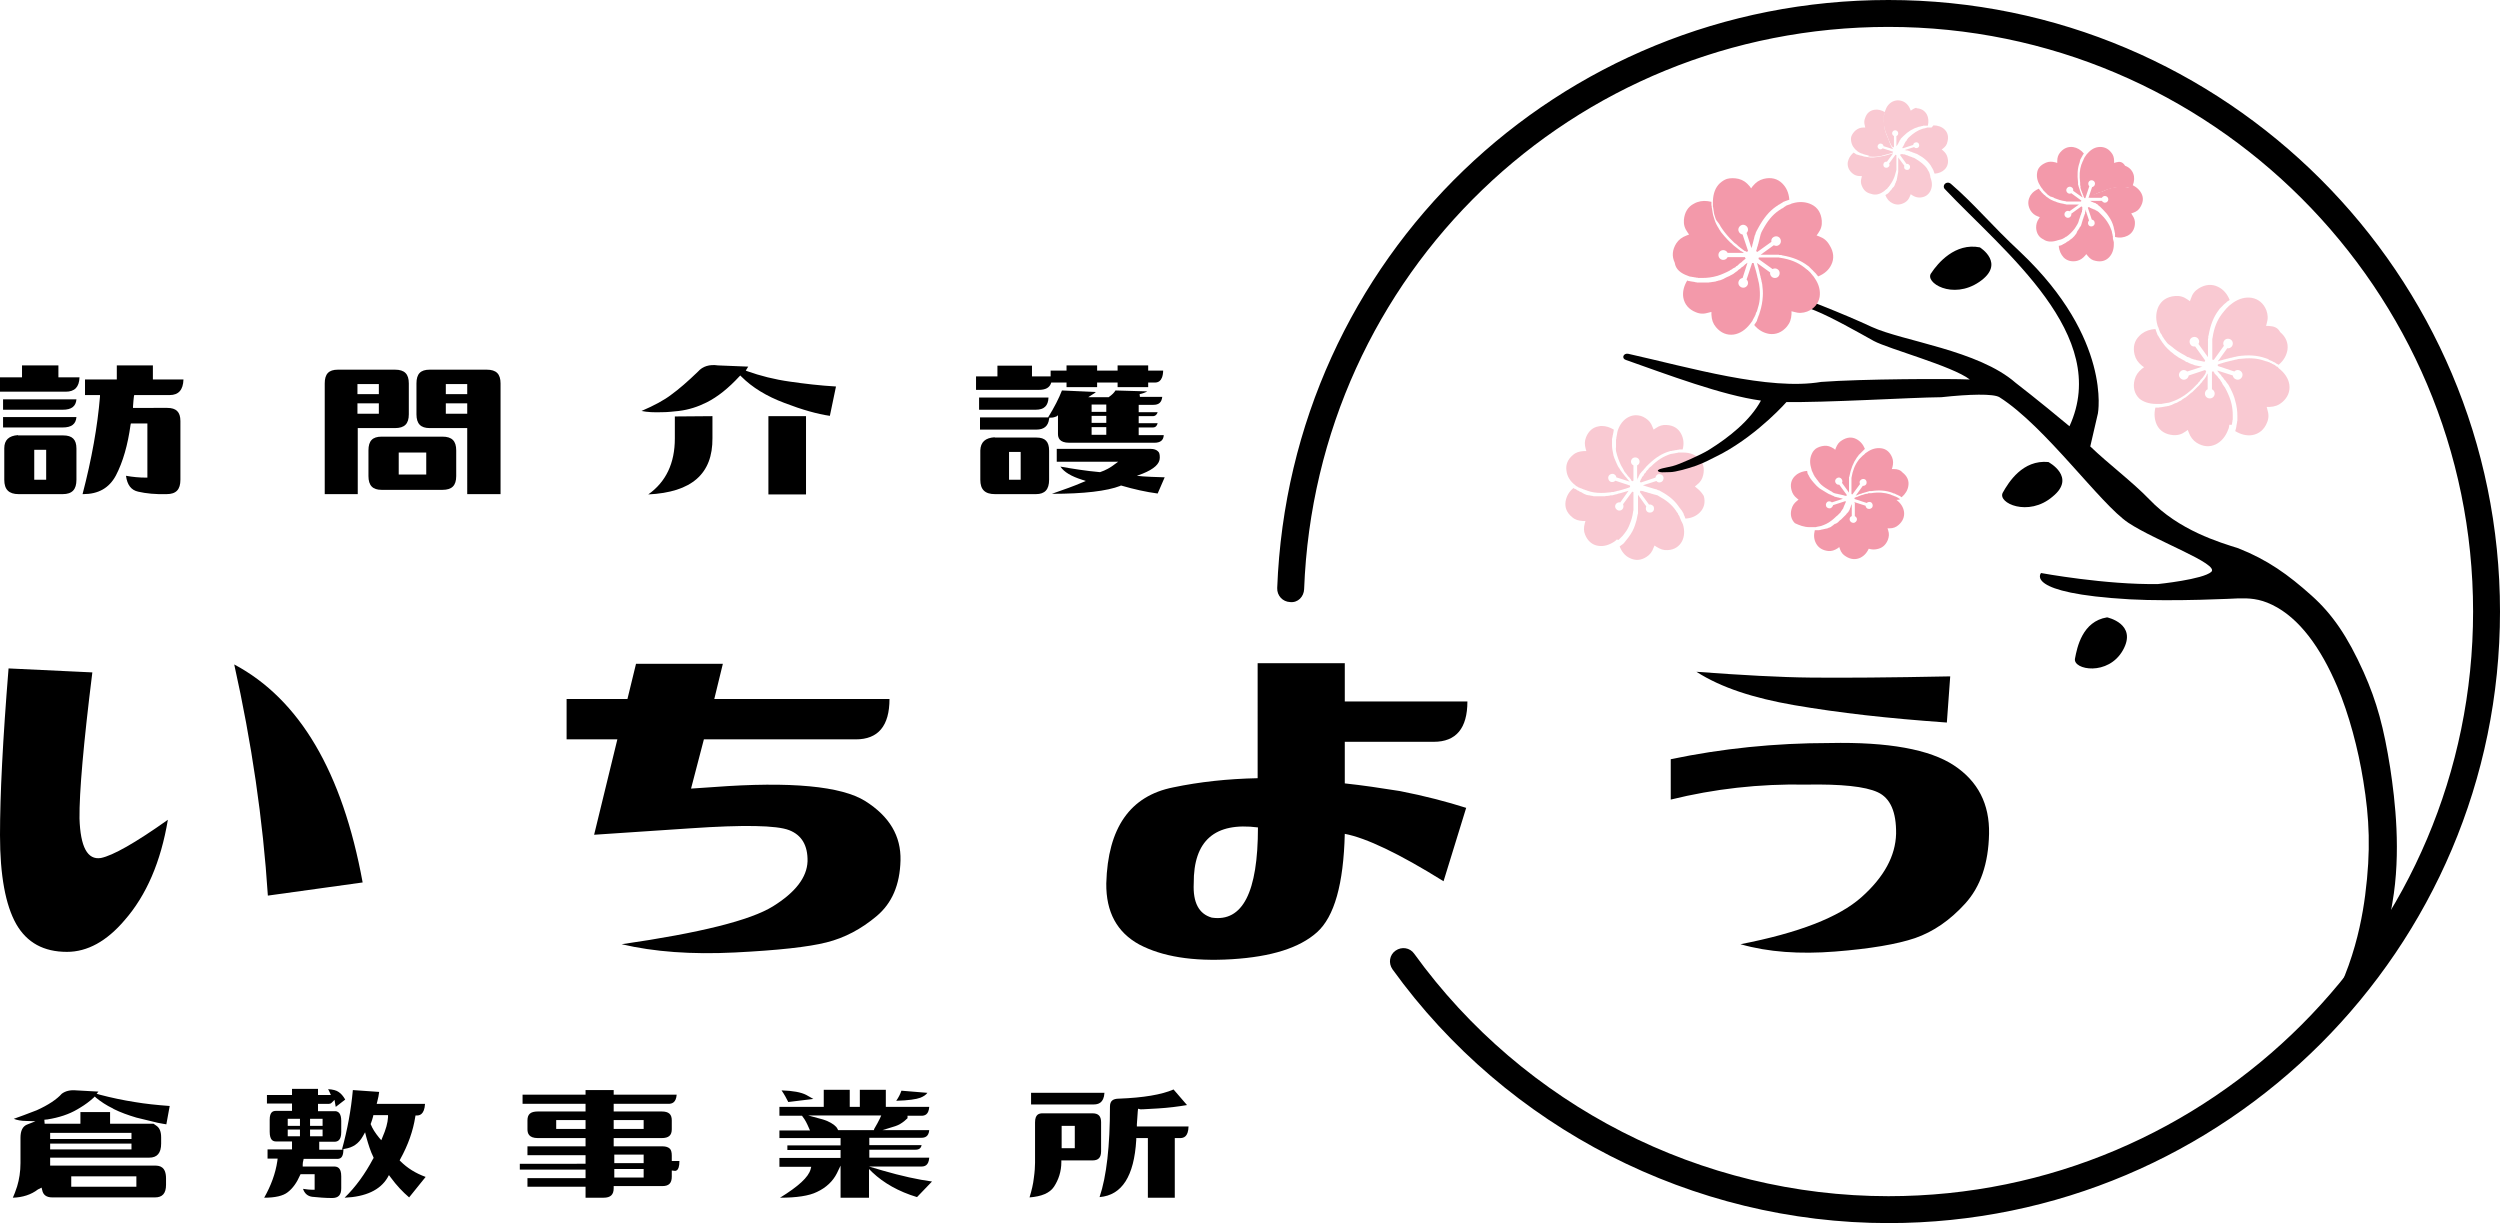 <?xml version="1.0" encoding="utf-8"?>
<!-- Generator: Adobe Illustrator 27.0.1, SVG Export Plug-In . SVG Version: 6.00 Build 0)  -->
<svg version="1.1" id="レイヤー_1" xmlns="http://www.w3.org/2000/svg" xmlns:xlink="http://www.w3.org/1999/xlink" x="0px"
	 y="0px" width="817.6px" height="400px" viewBox="0 0 817.6 400" style="enable-background:new 0 0 817.6 400;"
	 xml:space="preserve">
<style type="text/css">
	.st0{fill:none;}
	.st1{fill:#F9C9D2;}
	.st2{fill:#F399AA;}
</style>
<g>
	<rect class="st0" width="817.6" height="400"/>
	<g id="XMLID_00000103240493053131492090000009356453665356930237_">
		<g id="XMLID_00000081624356120211666500000005029463777090727590_">
			<path id="XMLID_00000080199374087512251970000008830250667326450833_" class="st1" d="M515.2,158.7c0.1,0.1,0.2,0.2,0.4,0.3
				c0,0,0,0,0,0c0.1,0.1,0.2,0.2,0.4,0.2c0,0,0.1,0,0.1,0.1c0.1,0.1,0.3,0.2,0.4,0.2c0,0,0,0,0.1,0c0.1,0.1,0.2,0.1,0.4,0.2
				c0,0,0.1,0,0.1,0c0.1,0.1,0.3,0.1,0.4,0.2c0,0,0.1,0,0.1,0c0.1,0.1,0.3,0.1,0.4,0.2c0,0,0,0,0.1,0c0.2,0.1,0.3,0.1,0.5,0.2
				c0,0,0.1,0,0.1,0c0.2,0.1,0.3,0.1,0.5,0.2c1.4,0.5,2.8,0.7,4.4,0.7c0.6,0,1.3,0,2-0.1c0.4,0,0.7-0.1,1.1-0.1c0.1,0,0.2,0,0.4-0.1
				c0,0,0.1,0,0.1,0c0.1,0,0.2,0,0.3,0c0,0,0.1,0,0.1,0c0.1,0,0.2,0,0.3-0.1c0,0,0,0,0.1,0c0.1,0,0.2,0,0.3-0.1c0,0,0.1,0,0.1,0
				c0.1,0,0.2,0,0.3-0.1c0,0,0.1,0,0.1,0c0.1,0,0.2-0.1,0.3-0.1c0,0,0,0,0.1,0c0.1,0,0.2,0,0.3-0.1c0,0,0.1,0,0.1,0
				c0.1,0,0.2,0,0.3-0.1c0,0,0,0,0.1,0c0.1,0,0.2-0.1,0.3-0.1c0,0,0.1,0,0.1,0c0.1,0,0.1,0,0.2-0.1c0,0,0.1,0,0.1,0
				c0.1,0,0.2-0.1,0.3-0.1c0,0,0,0,0,0c0.1,0,0.2-0.1,0.3-0.1c0,0,0.1,0,0.1,0c0.1,0,0.1,0,0.2-0.1c0,0,0.1,0,0.1,0
				c0.1,0,0.2-0.1,0.3-0.1c0,0,0,0,0,0c0.1,0,0.2-0.1,0.2-0.1c0,0,0.1,0,0.1,0c0.1,0,0.1,0,0.2-0.1c0,0,0,0,0.1,0
				c0.1,0,0.2-0.1,0.2-0.1c0,0,0,0,0,0c0.1,0,0.1,0,0.2-0.1c0,0,0,0,0.1,0c0-0.1,0-0.2,0-0.4c0,0,0,0,0-0.1l-4.8-1.6
				c-0.4,0.4-0.9,0.5-1.4,0.4c-0.7-0.2-1.1-1-0.9-1.7c0.2-0.7,1-1.1,1.7-0.9c0.5,0.2,0.9,0.6,0.9,1.1l4.4,1.4c0,0-0.1-0.1-0.1-0.1
				c0,0,0,0-0.1-0.1c-0.1-0.1-0.2-0.2-0.3-0.3c0,0,0,0,0,0c-0.1-0.1-0.2-0.2-0.2-0.3c0,0,0-0.1-0.1-0.1c-0.1-0.1-0.2-0.2-0.3-0.4
				c0,0,0,0,0,0c-0.1-0.1-0.2-0.2-0.3-0.3c0,0,0-0.1-0.1-0.1c-0.1-0.1-0.2-0.3-0.3-0.4c0,0,0,0,0,0c-0.1-0.1-0.2-0.3-0.3-0.4
				c0,0,0-0.1-0.1-0.1c-0.1-0.1-0.2-0.3-0.3-0.4c0,0,0,0,0,0c-0.1-0.1-0.2-0.3-0.3-0.4c0,0,0-0.1-0.1-0.1c-0.1-0.2-0.2-0.3-0.3-0.5
				l0,0c-0.1-0.2-0.2-0.3-0.3-0.5c0,0,0-0.1-0.1-0.1c-0.1-0.2-0.2-0.3-0.3-0.5c-0.4-0.9-0.8-1.7-1.1-2.5c0,0,0,0,0,0
				c-0.1-0.2-0.1-0.4-0.2-0.6c-0.1-0.3-0.2-0.5-0.2-0.8c0,0,0,0,0,0c-0.2-1-0.4-1.9-0.4-2.8c0-0.3,0-0.6,0-0.9c0-0.2,0-0.4,0-0.5
				c0,0,0-0.1,0-0.1c0-0.1,0-0.3,0-0.4c0,0,0-0.1,0-0.1c0-0.2,0-0.3,0.1-0.5c0,0,0,0,0,0c0-0.2,0-0.3,0.1-0.5c0,0,0-0.1,0-0.1
				c0-0.1,0-0.3,0.1-0.4c0,0,0,0,0-0.1c0-0.2,0.1-0.3,0.1-0.5c0,0,0,0,0,0c0-0.2,0.1-0.3,0.1-0.5c0,0,0,0,0-0.1
				c0-0.2,0.1-0.3,0.1-0.5c-1.3-0.8-2.6-1.2-3.9-1.2c-0.3,0-0.7,0-1,0.1c-2,0.3-3.4,1.6-4.2,3.6c-0.5,1.3-0.5,2.4-0.1,3.8l0.2,0.7
				l-0.8,0c-1.5,0.1-2.6,0.4-3.6,1.3c-1.7,1.4-2.4,3.2-2.1,5.1C512.5,155.8,513.5,157.4,515.2,158.7z"/>
			<path id="XMLID_00000031896286351426123530000004205775240184826015_" class="st1" d="M528.5,147.5c0,0.1,0.1,0.3,0.1,0.4
				c0.3,1.3,0.8,2.7,1.5,4.2v0l0,0c0.1,0.2,0.2,0.3,0.2,0.4c0,0,0,0.1,0.1,0.1c0.1,0.1,0.1,0.3,0.2,0.4c0,0,0,0,0,0
				c0.1,0.1,0.2,0.3,0.2,0.4c0,0,0,0.1,0.1,0.1c0.1,0.1,0.1,0.2,0.2,0.4c0,0,0,0,0,0.1c0.1,0.1,0.2,0.3,0.3,0.4c0,0,0,0.1,0.1,0.1
				c0.1,0.1,0.1,0.2,0.2,0.3c0,0,0,0,0.1,0.1c0.1,0.1,0.2,0.2,0.3,0.4c0,0,0,0.1,0.1,0.1c0.1,0.1,0.1,0.2,0.2,0.3c0,0,0,0.1,0.1,0.1
				c0.1,0.1,0.2,0.2,0.3,0.3c0,0,0,0,0.1,0.1c0.1,0.1,0.1,0.2,0.2,0.3c0,0,0,0,0.1,0.1c0.1,0.1,0.2,0.2,0.2,0.3c0,0,0,0,0,0.1
				c0.1,0.1,0.1,0.2,0.2,0.2c0,0,0,0,0.1,0.1c0,0,0,0,0.1,0.1c0.1-0.1,0.3-0.1,0.4-0.2v-5c-0.5-0.2-0.8-0.7-0.8-1.2
				c0-0.8,0.6-1.4,1.4-1.4s1.4,0.6,1.4,1.4c0,0.5-0.3,1-0.8,1.2v4.7l0,0c0,0,0,0,0,0c0-0.1,0.1-0.1,0.1-0.2c0,0,0,0,0-0.1
				c0-0.1,0.1-0.1,0.1-0.2c0,0,0,0,0,0c0-0.1,0.1-0.2,0.2-0.2c0,0,0,0,0-0.1c0-0.1,0.1-0.1,0.1-0.2c0,0,0,0,0-0.1
				c0-0.1,0.1-0.1,0.1-0.2c0,0,0,0,0,0c0.1-0.1,0.1-0.2,0.2-0.3c0,0,0,0,0-0.1c0-0.1,0.1-0.1,0.1-0.2c0,0,0,0,0.1-0.1
				c0.1-0.1,0.1-0.2,0.2-0.2c0,0,0,0,0,0c0.1-0.1,0.1-0.2,0.2-0.3c0,0,0,0,0.1-0.1c0.1-0.1,0.1-0.1,0.2-0.2c0,0,0-0.1,0.1-0.1
				c0.1-0.1,0.1-0.2,0.2-0.2c0,0,0,0,0,0c0.1-0.1,0.2-0.2,0.2-0.3c0,0,0,0,0.1-0.1c0.1-0.1,0.1-0.1,0.2-0.2c0,0,0-0.1,0.1-0.1
				c0.1-0.1,0.2-0.2,0.2-0.3c0,0,0,0,0,0c0.1-0.1,0.2-0.2,0.3-0.3c0,0,0-0.1,0.1-0.1c0.1-0.1,0.1-0.1,0.2-0.2c0,0,0.1-0.1,0.1-0.1
				c0.1-0.1,0.2-0.2,0.3-0.3c2.3-2.2,4.4-3.5,6.8-4.2c0.2-0.1,0.3-0.1,0.5-0.1c0,0,0.1,0,0.1,0c0.1,0,0.3-0.1,0.4-0.1
				c0,0,0.1,0,0.1,0c0.2,0,0.3-0.1,0.5-0.1c0,0,0,0,0,0c0.2,0,0.3-0.1,0.5-0.1c0,0,0.1,0,0.1,0c0.1,0,0.3,0,0.4-0.1c0,0,0,0,0.1,0
				c0.2,0,0.3,0,0.5-0.1c0,0,0,0,0,0c0.2,0,0.3,0,0.5,0c0,0,0,0,0.1,0c0.2,0,0.3,0,0.5,0c0.5-1.9,0.3-3.6-0.5-5.1
				c-0.9-1.8-2.6-2.8-4.7-2.9c-1.4-0.1-2.4,0.2-3.7,1.1l-0.6,0.4l-0.3-0.7c-0.5-1.4-1.2-2.3-2.3-3c-1-0.7-2.1-1-3.2-1
				c-0.8,0-1.6,0.2-2.4,0.6c-1.6,0.8-2.8,2.3-3.5,4.3c0,0.1-0.1,0.3-0.1,0.4c0,0,0,0,0,0c0,0.1-0.1,0.3-0.1,0.4c0,0,0,0.1,0,0.1
				c0,0.2-0.1,0.3-0.1,0.5c0,0,0,0.1,0,0.1c0,0.1-0.1,0.3-0.1,0.4c0,0,0,0.1,0,0.1c0,0.2-0.1,0.3-0.1,0.5c0,0,0,0.1,0,0.1
				c0,0.2,0,0.3-0.1,0.5c0,0,0,0,0,0.1c0,0.2,0,0.3,0,0.5c0,0,0,0.1,0,0.1c0,0.2,0,0.4,0,0.5c0,0.4,0,0.9,0,1.3
				C528.4,146.6,528.5,147.1,528.5,147.5z"/>
			<path id="XMLID_00000129887122055274869390000012941729840651048844_" class="st1" d="M529.5,176.4c0.1-0.1,0.2-0.2,0.3-0.3
				c0,0,0.1,0,0.1-0.1c0.1-0.1,0.2-0.2,0.3-0.3c0,0,0.1-0.1,0.1-0.1c0.1-0.1,0.2-0.2,0.3-0.3c0,0,0,0,0.1-0.1
				c0.1-0.1,0.2-0.3,0.3-0.4c0,0,0.1-0.1,0.1-0.1c0.1-0.1,0.2-0.3,0.3-0.4c0.7-0.9,1.2-1.8,1.6-2.9c0.5-1.2,0.9-2.5,1.1-4.1
				c0-0.1,0-0.2,0.1-0.4c0,0,0-0.1,0-0.1c0-0.1,0-0.2,0-0.3c0,0,0-0.1,0-0.1c0-0.1,0-0.2,0-0.3c0,0,0,0,0,0c0-0.1,0-0.2,0-0.3
				c0,0,0-0.1,0-0.1c0-0.1,0-0.2,0-0.3c0,0,0-0.1,0-0.1c0-0.1,0-0.2,0-0.3c0,0,0,0,0-0.1c0-0.1,0-0.2,0-0.3c0,0,0-0.1,0-0.1
				c0-0.1,0-0.2,0-0.3c0,0,0,0,0-0.1c0-0.1,0-0.2,0-0.3c0,0,0-0.1,0-0.1c0-0.1,0-0.2,0-0.2c0,0,0-0.1,0-0.1c0-0.1,0-0.2,0-0.3
				c0,0,0,0,0,0c0-0.1,0-0.2,0-0.3c0,0,0-0.1,0-0.1c0-0.1,0-0.1,0-0.2c0,0,0-0.1,0-0.1c0-0.1,0-0.2,0-0.3c0,0,0,0,0,0
				c0-0.1,0-0.2,0-0.2c0,0,0-0.1,0-0.1c0-0.1,0-0.1,0-0.2c0,0,0,0,0-0.1c0-0.1,0-0.2,0-0.2c0,0,0,0,0-0.1c0-0.1,0-0.1,0-0.2
				c0,0,0,0,0-0.1v0c-0.1,0-0.3-0.1-0.4-0.1l-3,4.1c0.2,0.5,0.2,1-0.1,1.5c-0.4,0.6-1.3,0.8-1.9,0.3c-0.6-0.4-0.8-1.3-0.3-1.9
				c0.3-0.4,0.9-0.6,1.4-0.5l2.7-3.8l0,0c0,0,0,0-0.1,0c-0.1,0-0.1,0.1-0.2,0.1c0,0-0.1,0-0.1,0c-0.1,0-0.1,0.1-0.2,0.1
				c0,0,0,0-0.1,0c-0.1,0-0.2,0.1-0.3,0.1c0,0,0,0-0.1,0c-0.1,0-0.1,0.1-0.2,0.1c0,0-0.1,0-0.1,0c-0.1,0-0.2,0.1-0.2,0.1
				c0,0,0,0-0.1,0c-0.1,0-0.2,0.1-0.3,0.1c0,0-0.1,0-0.1,0c-0.1,0-0.2,0.1-0.2,0.1c0,0-0.1,0-0.1,0c-0.1,0-0.2,0.1-0.3,0.1
				c0,0,0,0-0.1,0c-0.1,0-0.2,0.1-0.3,0.1c0,0-0.1,0-0.1,0c-0.1,0-0.2,0-0.2,0.1c0,0-0.1,0-0.1,0c-0.1,0-0.2,0.1-0.3,0.1
				c0,0,0,0,0,0c-0.1,0-0.2,0.1-0.3,0.1c0,0-0.1,0-0.1,0c-0.1,0-0.2,0-0.3,0.1c0,0-0.1,0-0.1,0c-0.1,0-0.2,0-0.3,0.1c0,0,0,0,0,0
				c-0.1,0-0.2,0-0.4,0.1c0,0-0.1,0-0.1,0c-0.1,0-0.2,0-0.3,0c0,0-0.1,0-0.1,0c-0.1,0-0.2,0-0.4,0.1c-0.2,0-0.5,0.1-0.7,0.1
				c-0.1,0-0.1,0-0.2,0c-0.2,0-0.4,0-0.6,0.1c0,0-0.1,0-0.1,0c-0.2,0-0.5,0-0.7,0c0,0-0.1,0-0.1,0c-0.2,0-0.4,0-0.5,0
				c0,0-0.1,0-0.1,0c0,0-0.1,0-0.1,0c-0.2,0-0.3,0-0.5,0c0,0-0.1,0-0.1,0c-0.2,0-0.4,0-0.6,0c-0.1,0-0.1,0-0.2,0c-0.1,0-0.3,0-0.4,0
				c-0.1,0-0.1,0-0.2,0c-0.1,0-0.3,0-0.4-0.1c0,0-0.1,0-0.1,0c-0.2,0-0.4-0.1-0.5-0.1c0,0-0.1,0-0.1,0c-0.1,0-0.3-0.1-0.4-0.1
				c-0.1,0-0.1,0-0.2,0c-0.1,0-0.3-0.1-0.4-0.1c-0.1,0-0.1,0-0.2,0c-0.2-0.1-0.3-0.1-0.5-0.2c-0.2-0.1-0.3-0.1-0.5-0.2
				c0,0-0.1,0-0.1-0.1c-0.1,0-0.3-0.1-0.4-0.2c0,0-0.1,0-0.1-0.1c-0.2-0.1-0.3-0.1-0.5-0.2c0,0,0,0,0,0c-0.1-0.1-0.3-0.1-0.4-0.2
				c0,0-0.1,0-0.1-0.1c-0.1-0.1-0.3-0.1-0.4-0.2c0,0,0,0-0.1,0c-0.1-0.1-0.3-0.2-0.4-0.3c0,0,0,0,0,0c-0.1-0.1-0.3-0.2-0.4-0.2
				c0,0,0,0-0.1,0c-0.1-0.1-0.3-0.2-0.4-0.3c-1.5,1.2-2.3,2.7-2.6,4.4c-0.3,2,0.4,3.7,2.1,5.1c1,0.9,2.1,1.2,3.6,1.3l0.8,0l-0.2,0.7
				c-0.4,1.5-0.4,2.6,0.1,3.8c0.8,2,2.3,3.3,4.2,3.6c1.8,0.3,3.6-0.2,5.4-1.4c0.1-0.1,0.2-0.2,0.4-0.3c0,0,0,0,0,0
				c0.1-0.1,0.2-0.2,0.3-0.3c0,0,0.1-0.1,0.1-0.1C529.2,176.7,529.3,176.6,529.5,176.4C529.4,176.5,529.4,176.5,529.5,176.4z"/>
			<path id="XMLID_00000062877774239675941470000002413101539875348398_" class="st1" d="M554.9,159.6l-0.6-0.5l0.6-0.5
				c1.2-0.9,1.8-1.9,2.1-3.2c0.5-2.1,0.1-4-1.3-5.4c-1.3-1.3-3-2-5.2-2c-0.1,0-0.3,0-0.4,0c0,0,0,0,0,0c-0.1,0-0.3,0-0.4,0
				c0,0-0.1,0-0.1,0c-0.2,0-0.3,0-0.5,0c0,0-0.1,0-0.1,0c-0.1,0-0.3,0-0.4,0.1c0,0-0.1,0-0.1,0c-0.2,0-0.3,0.1-0.5,0.1
				c0,0-0.1,0-0.1,0c-0.1,0-0.3,0.1-0.4,0.1c0,0,0,0-0.1,0c-0.2,0-0.3,0.1-0.5,0.1c0,0-0.1,0-0.1,0c-0.2,0-0.3,0.1-0.5,0.1
				c-2.2,0.7-4.2,1.9-6.3,4c-0.1,0.1-0.2,0.2-0.3,0.2c0,0,0,0-0.1,0.1c-0.1,0.1-0.1,0.1-0.2,0.2c0,0,0,0-0.1,0.1
				c-0.1,0.1-0.2,0.2-0.2,0.3c0,0,0,0,0,0c-0.1,0.1-0.1,0.1-0.2,0.2c0,0,0,0.1-0.1,0.1c-0.1,0.1-0.1,0.1-0.2,0.2c0,0,0,0-0.1,0.1
				c-0.1,0.1-0.1,0.2-0.2,0.3c0,0,0,0,0,0.1c-0.1,0.1-0.1,0.1-0.2,0.2c0,0,0,0.1-0.1,0.1c-0.1,0.1-0.1,0.1-0.2,0.2c0,0,0,0,0,0
				c-0.1,0.1-0.1,0.2-0.2,0.3c0,0,0,0,0,0.1c0,0.1-0.1,0.1-0.1,0.2c0,0,0,0-0.1,0.1c-0.1,0.1-0.1,0.2-0.2,0.2c0,0,0,0,0,0
				c-0.1,0.1-0.1,0.2-0.2,0.2c0,0,0,0,0,0.1c0,0.1-0.1,0.1-0.1,0.2c0,0,0,0,0,0.1c-0.1,0.1-0.1,0.2-0.2,0.2l0,0
				c0,0.1-0.1,0.2-0.1,0.2c0,0,0,0,0,0.1c0,0.1-0.1,0.1-0.1,0.2c0,0,0,0,0,0c0,0.1-0.1,0.1-0.1,0.2c0,0,0,0,0,0
				c0,0.1-0.1,0.1-0.1,0.2c0,0,0,0,0,0c0,0,0,0,0,0c0.1,0.1,0.2,0.2,0.3,0.3l4.8-1.6c0.1-0.5,0.4-1,0.9-1.1c0.7-0.2,1.5,0.2,1.7,0.9
				c0.2,0.7-0.2,1.5-0.9,1.7c-0.5,0.2-1.1,0-1.4-0.4l-4.4,1.4c0,0,0,0,0,0c0,0,0,0,0,0c0.1,0,0.1,0,0.2,0.1c0,0,0,0,0.1,0
				c0.1,0,0.2,0,0.2,0.1c0,0,0,0,0,0c0.1,0,0.2,0,0.3,0.1c0,0,0,0,0.1,0c0.1,0,0.2,0,0.2,0.1c0,0,0.1,0,0.1,0c0.1,0,0.2,0,0.3,0.1
				c0,0,0,0,0,0c0.1,0,0.2,0.1,0.3,0.1c0,0,0,0,0.1,0c0.1,0,0.2,0.1,0.2,0.1c0,0,0.1,0,0.1,0c0.1,0,0.2,0.1,0.3,0.1c0,0,0,0,0,0
				c0.1,0,0.2,0.1,0.3,0.1c0,0,0.1,0,0.1,0c0.1,0,0.2,0.1,0.2,0.1c0,0,0.1,0,0.1,0c0.1,0,0.2,0.1,0.3,0.1c0,0,0,0,0,0
				c0.1,0,0.2,0.1,0.3,0.1c0,0,0.1,0,0.1,0c0.1,0,0.2,0.1,0.3,0.1c0,0,0.1,0,0.1,0c0.1,0,0.2,0.1,0.3,0.1c0,0,0,0,0,0
				c0.1,0.1,0.2,0.1,0.3,0.2c0,0,0.1,0,0.1,0c0.1,0,0.2,0.1,0.3,0.1c0,0,0.1,0,0.1,0c0.1,0.1,0.2,0.1,0.3,0.2
				c2.8,1.5,4.7,3.1,6.1,5.2c0.1,0.1,0.2,0.3,0.3,0.4c0,0,0.1,0.1,0.1,0.1c0.1,0.1,0.1,0.2,0.2,0.3c0,0,0,0.1,0.1,0.1
				c0.1,0.1,0.2,0.3,0.3,0.4c0,0,0,0,0,0c0.1,0.1,0.1,0.3,0.2,0.4c0,0,0,0.1,0.1,0.1c0.1,0.1,0.1,0.3,0.2,0.4c0,0,0,0,0,0.1
				c0.1,0.2,0.1,0.3,0.2,0.5c0,0,0,0,0,0c0.1,0.1,0.1,0.3,0.2,0.4c0,0,0,0,0,0.1c0.1,0.2,0.1,0.3,0.2,0.5c1.9-0.1,3.5-0.8,4.7-2
				c1.4-1.4,1.9-3.3,1.3-5.4C556.7,161.4,556.1,160.5,554.9,159.6z"/>
			<path id="XMLID_00000036242301956298262290000006493740059332389024_" class="st1" d="M549.9,170.5
				C549.9,170.4,549.9,170.4,549.9,170.5c-0.1-0.2-0.1-0.3-0.2-0.4c0,0,0-0.1,0-0.1c-0.1-0.1-0.1-0.3-0.2-0.4c0,0,0-0.1,0-0.1
				c-0.1-0.1-0.1-0.3-0.2-0.4c0,0,0-0.1,0-0.1c-0.1-0.1-0.1-0.3-0.2-0.4c0,0,0-0.1-0.1-0.1c-0.1-0.1-0.2-0.3-0.2-0.4c0,0,0,0,0-0.1
				c-0.1-0.1-0.2-0.3-0.3-0.4c0,0,0-0.1-0.1-0.1c-0.1-0.2-0.2-0.3-0.3-0.5c-1.3-1.9-3.1-3.4-5.7-4.8c-0.1-0.1-0.2-0.1-0.3-0.2
				c0,0-0.1,0-0.1,0c-0.1,0-0.2-0.1-0.2-0.1c0,0-0.1,0-0.1,0c-0.1,0-0.2-0.1-0.3-0.1c0,0,0,0-0.1,0c-0.1,0-0.2-0.1-0.3-0.1
				c0,0-0.1,0-0.1,0c-0.1,0-0.2-0.1-0.2-0.1c0,0-0.1,0-0.1,0c-0.1,0-0.2-0.1-0.3-0.1c0,0,0,0-0.1,0c-0.1,0-0.2-0.1-0.2-0.1
				c0,0-0.1,0-0.1,0c-0.1,0-0.2-0.1-0.2-0.1c0,0,0,0-0.1,0c-0.1,0-0.2-0.1-0.3-0.1c0,0-0.1,0-0.1,0c-0.1,0-0.1,0-0.2-0.1
				c0,0-0.1,0-0.1,0c-0.1,0-0.2-0.1-0.3-0.1c0,0,0,0,0,0c-0.1,0-0.2-0.1-0.3-0.1c0,0-0.1,0-0.1,0c-0.1,0-0.1,0-0.2-0.1
				c0,0-0.1,0-0.1,0c-0.1,0-0.2,0-0.3-0.1c0,0,0,0,0,0c-0.1,0-0.2,0-0.2-0.1c0,0-0.1,0-0.1,0c-0.1,0-0.1,0-0.2,0c0,0,0,0-0.1,0
				c-0.1,0-0.2,0-0.2-0.1c0,0,0,0,0,0c-0.1,0-0.1,0-0.2,0c0,0,0,0-0.1,0c0,0,0,0,0,0c-0.1,0.1-0.1,0.2-0.2,0.4l3,4.1
				c0.5-0.1,1,0.1,1.4,0.5c0.4,0.6,0.3,1.5-0.3,1.9c-0.6,0.4-1.5,0.3-1.9-0.3c-0.3-0.4-0.3-1-0.1-1.5l-2.7-3.8l0,0c0,0,0,0,0,0.1
				c0,0.1,0,0.1,0,0.2c0,0,0,0.1,0,0.1c0,0.1,0,0.1,0,0.2c0,0,0,0,0,0.1c0,0.1,0,0.2,0,0.3c0,0,0,0,0,0.1c0,0.1,0,0.1,0,0.2
				c0,0,0,0.1,0,0.1c0,0.1,0,0.2,0,0.2c0,0,0,0,0,0.1c0,0.1,0,0.2,0,0.3c0,0,0,0.1,0,0.1c0,0.1,0,0.2,0,0.2c0,0,0,0.1,0,0.1
				c0,0.1,0,0.2,0,0.3c0,0,0,0,0,0.1c0,0.1,0,0.2,0,0.3c0,0,0,0.1,0,0.1c0,0.1,0,0.2,0,0.3c0,0,0,0.1,0,0.1c0,0.1,0,0.2,0,0.3
				c0,0,0,0,0,0c0,0.1,0,0.2,0,0.4c0,0,0,0.1,0,0.1c0,0.1,0,0.2,0,0.3c0,0,0,0.1,0,0.1c0,0.1,0,0.2,0,0.3c0,0,0,0,0,0
				c0,0.1,0,0.2,0,0.4c0,0,0,0.1,0,0.1c0,0.1,0,0.2,0,0.3c0,0,0,0.1,0,0.1c0,0.1,0,0.2-0.1,0.4c-0.2,1.3-0.5,2.5-0.9,3.6
				c-0.5,1.5-1.2,2.7-2.1,3.9c-0.1,0.1-0.2,0.3-0.3,0.4c0,0-0.1,0.1-0.1,0.1c-0.1,0.1-0.2,0.3-0.3,0.4c0,0,0,0,0,0
				c-0.1,0.1-0.2,0.2-0.3,0.4c0,0,0,0-0.1,0.1c-0.1,0.1-0.2,0.2-0.3,0.4c0,0,0,0,0,0c-0.1,0.1-0.2,0.2-0.3,0.3c0,0,0,0,0,0
				c-0.1,0.1-0.2,0.2-0.4,0.3c0,0,0,0,0,0c-0.3,0.2-0.5,0.4-0.8,0.6l0,0c0.7,1.8,1.8,3.1,3.3,3.8c1.8,0.9,3.7,0.8,5.5-0.4
				c1.1-0.7,1.8-1.6,2.3-3l0.3-0.7l0.6,0.4c1.3,0.8,2.3,1.2,3.7,1.1c2.2-0.1,3.8-1.2,4.7-2.9c0.8-1.6,0.9-3.5,0.3-5.5
				C550,170.7,550,170.6,549.9,170.5z"/>
		</g>
		<g id="XMLID_00000054980090929063743360000008362953091946313394_">
			<path id="XMLID_00000117638363294938399340000009892507483162555779_" class="st1" d="M615.9,62.7c0.1-0.1,0.2-0.1,0.3-0.2
				c0,0,0,0,0,0c0.1-0.1,0.2-0.1,0.2-0.2c0,0,0,0,0.1-0.1c0.1-0.1,0.2-0.1,0.3-0.2c0,0,0,0,0,0c0.1-0.1,0.1-0.1,0.2-0.2
				c0,0,0,0,0.1,0c0.1-0.1,0.2-0.2,0.2-0.3c0,0,0,0,0.1-0.1c0.1-0.1,0.1-0.2,0.2-0.2c0,0,0,0,0,0c0.1-0.1,0.2-0.2,0.2-0.3
				c0,0,0,0,0.1-0.1c0.1-0.1,0.2-0.2,0.2-0.3c0.6-0.8,1.1-1.7,1.5-2.8c0.1-0.4,0.3-0.9,0.4-1.4c0.1-0.2,0.1-0.5,0.2-0.8
				c0-0.1,0-0.2,0-0.3c0,0,0,0,0-0.1c0-0.1,0-0.1,0-0.2c0,0,0,0,0-0.1c0-0.1,0-0.2,0-0.2c0,0,0,0,0,0c0-0.1,0-0.1,0-0.2
				c0,0,0,0,0-0.1c0-0.1,0-0.1,0-0.2c0,0,0,0,0-0.1c0-0.1,0-0.2,0-0.2c0,0,0,0,0-0.1c0-0.1,0-0.1,0-0.2c0,0,0,0,0-0.1
				c0-0.1,0-0.1,0-0.2c0,0,0,0,0,0c0-0.1,0-0.2,0-0.2c0,0,0,0,0-0.1c0-0.1,0-0.1,0-0.2c0,0,0,0,0-0.1c0-0.1,0-0.1,0-0.2c0,0,0,0,0,0
				c0-0.1,0-0.1,0-0.2c0,0,0,0,0-0.1c0-0.1,0-0.1,0-0.2c0,0,0,0,0-0.1c0-0.1,0-0.1,0-0.2c0,0,0,0,0,0c0-0.1,0-0.1,0-0.2
				c0,0,0,0,0-0.1c0,0,0-0.1,0-0.1c0,0,0,0,0-0.1c0-0.1,0-0.1,0-0.2c0,0,0,0,0,0c0,0,0-0.1,0-0.1c0,0,0,0,0-0.1
				c-0.1,0-0.2,0-0.3-0.1c0,0,0,0,0,0l-2.1,2.9c0.2,0.3,0.2,0.7-0.1,1c-0.3,0.4-0.9,0.5-1.4,0.2c-0.4-0.3-0.5-0.9-0.2-1.4
				c0.2-0.3,0.6-0.5,1-0.4l2-2.7c0,0-0.1,0-0.1,0c0,0,0,0-0.1,0c-0.1,0-0.2,0.1-0.3,0.1c0,0,0,0,0,0c-0.1,0-0.2,0.1-0.3,0.1
				c0,0,0,0-0.1,0c-0.1,0-0.2,0.1-0.3,0.1c0,0,0,0,0,0c-0.1,0-0.2,0.1-0.3,0.1c0,0-0.1,0-0.1,0c-0.1,0-0.2,0.1-0.3,0.1c0,0,0,0,0,0
				c-0.1,0-0.2,0.1-0.3,0.1c0,0-0.1,0-0.1,0c-0.1,0-0.2,0.1-0.4,0.1c0,0,0,0,0,0c-0.1,0-0.2,0.1-0.4,0.1c0,0-0.1,0-0.1,0
				c-0.1,0-0.3,0.1-0.4,0.1l0,0c-0.1,0-0.3,0-0.4,0.1c0,0-0.1,0-0.1,0c-0.1,0-0.3,0-0.4,0.1c-0.7,0.1-1.3,0.1-1.9,0.2c0,0,0,0,0,0
				c-0.2,0-0.3,0-0.5,0c-0.2,0-0.4,0-0.6,0c0,0,0,0,0,0c-0.7-0.1-1.4-0.2-2-0.3c-0.2-0.1-0.4-0.1-0.6-0.2c-0.1,0-0.2-0.1-0.4-0.1
				c0,0-0.1,0-0.1,0c-0.1,0-0.2-0.1-0.3-0.1c0,0-0.1,0-0.1,0c-0.1,0-0.2-0.1-0.3-0.1c0,0,0,0,0,0c-0.1,0-0.2-0.1-0.3-0.1
				c0,0,0,0-0.1,0c-0.1,0-0.2-0.1-0.3-0.1c0,0,0,0,0,0c-0.1-0.1-0.2-0.1-0.3-0.2c0,0,0,0,0,0c-0.1-0.1-0.2-0.1-0.3-0.2c0,0,0,0,0,0
				c-0.1-0.1-0.2-0.1-0.3-0.2c-0.8,0.7-1.4,1.5-1.7,2.4c-0.1,0.2-0.1,0.5-0.2,0.7c-0.2,1.4,0.3,2.7,1.5,3.7c0.7,0.6,1.5,0.9,2.6,0.9
				l0.5,0l-0.1,0.5c-0.3,1-0.3,1.8,0.1,2.7c0.6,1.5,1.6,2.3,3,2.6C613.3,63.9,614.6,63.6,615.9,62.7z"/>
			<path id="XMLID_00000016050421339662990570000010298506224353775292_" class="st1" d="M611.2,51.2c0.1,0,0.2,0,0.3,0
				c1,0.1,2,0.1,3.2-0.1l0,0l0,0c0.1,0,0.2,0,0.4-0.1c0,0,0.1,0,0.1,0c0.1,0,0.2,0,0.3-0.1c0,0,0,0,0,0c0.1,0,0.2,0,0.3-0.1
				c0,0,0.1,0,0.1,0c0.1,0,0.2,0,0.3-0.1c0,0,0,0,0.1,0c0.1,0,0.2-0.1,0.3-0.1c0,0,0.1,0,0.1,0c0.1,0,0.2-0.1,0.3-0.1c0,0,0,0,0.1,0
				c0.1,0,0.2-0.1,0.3-0.1c0,0,0,0,0.1,0c0.1,0,0.2-0.1,0.2-0.1c0,0,0,0,0.1,0c0.1,0,0.2-0.1,0.3-0.1c0,0,0,0,0.1,0
				c0.1,0,0.1-0.1,0.2-0.1c0,0,0,0,0.1,0c0.1,0,0.2-0.1,0.2-0.1c0,0,0,0,0,0c0.1,0,0.1-0.1,0.2-0.1c0,0,0,0,0.1,0c0,0,0,0,0.1,0
				c0-0.1,0-0.2,0-0.3l-3.4-1.1c-0.3,0.3-0.6,0.4-1,0.3c-0.5-0.2-0.8-0.7-0.6-1.2c0.2-0.5,0.7-0.8,1.2-0.6c0.4,0.1,0.6,0.4,0.7,0.8
				l3.2,1l0,0c0,0,0,0,0,0c0,0-0.1-0.1-0.1-0.1c0,0,0,0,0,0c0,0-0.1-0.1-0.1-0.1c0,0,0,0,0,0c0-0.1-0.1-0.1-0.1-0.2c0,0,0,0,0,0
				c0,0-0.1-0.1-0.1-0.1c0,0,0,0,0,0c0,0-0.1-0.1-0.1-0.1c0,0,0,0,0,0c0-0.1-0.1-0.1-0.1-0.2c0,0,0,0,0,0c0,0-0.1-0.1-0.1-0.1
				c0,0,0,0,0-0.1c0-0.1-0.1-0.1-0.1-0.2c0,0,0,0,0,0c0-0.1-0.1-0.1-0.1-0.2c0,0,0,0,0,0c0-0.1-0.1-0.1-0.1-0.2c0,0,0,0,0-0.1
				c0-0.1-0.1-0.1-0.1-0.2c0,0,0,0,0,0c0-0.1-0.1-0.1-0.1-0.2c0,0,0,0,0-0.1c0-0.1-0.1-0.1-0.1-0.2c0,0,0,0,0-0.1
				c0-0.1-0.1-0.1-0.1-0.2c0,0,0,0,0,0c0-0.1-0.1-0.2-0.1-0.2c0,0,0,0,0-0.1c0-0.1-0.1-0.1-0.1-0.2c0,0,0,0,0-0.1
				c0-0.1-0.1-0.2-0.1-0.2c-1-2-1.4-3.8-1.4-5.6c0-0.1,0-0.3,0-0.4c0,0,0-0.1,0-0.1c0-0.1,0-0.2,0-0.3c0,0,0-0.1,0-0.1
				c0-0.1,0-0.2,0-0.4c0,0,0,0,0,0c0-0.1,0-0.2,0-0.3c0,0,0-0.1,0-0.1c0-0.1,0-0.2,0.1-0.3c0,0,0,0,0,0c0-0.1,0-0.2,0.1-0.4
				c0,0,0,0,0,0c0-0.1,0.1-0.2,0.1-0.3c0,0,0,0,0,0c0-0.1,0.1-0.2,0.1-0.3c-1.2-0.7-2.4-1-3.5-0.8c-1.4,0.2-2.5,1.1-3,2.6
				c-0.4,0.9-0.4,1.7-0.1,2.7l0.1,0.5l-0.5,0c-1.1,0-1.8,0.3-2.6,0.9c-0.7,0.6-1.1,1.2-1.4,1.9c-0.2,0.5-0.2,1.1-0.1,1.7
				c0.2,1.3,0.9,2.4,2.1,3.3c0.1,0.1,0.2,0.1,0.3,0.2c0,0,0,0,0,0c0.1,0.1,0.2,0.1,0.3,0.2c0,0,0,0,0.1,0c0.1,0.1,0.2,0.1,0.3,0.2
				c0,0,0,0,0.1,0c0.1,0.1,0.2,0.1,0.3,0.1c0,0,0,0,0.1,0c0.1,0.1,0.2,0.1,0.3,0.2c0,0,0,0,0.1,0c0.1,0,0.2,0.1,0.3,0.1c0,0,0,0,0,0
				c0.1,0,0.2,0.1,0.3,0.1c0,0,0.1,0,0.1,0c0.1,0,0.2,0.1,0.4,0.1c0.3,0.1,0.6,0.2,0.9,0.3C610.6,51.1,610.9,51.1,611.2,51.2z"/>
			<path id="XMLID_00000170275180571272753000000013642260003176956856_" class="st1" d="M631.1,56.9c0-0.1-0.1-0.2-0.1-0.3
				c0,0,0,0,0-0.1c-0.1-0.1-0.1-0.2-0.2-0.3c0,0,0,0,0-0.1c-0.1-0.1-0.1-0.2-0.2-0.3c0,0,0,0,0,0c-0.1-0.1-0.1-0.2-0.2-0.3
				c0,0,0-0.1,0-0.1c-0.1-0.1-0.1-0.2-0.2-0.3c-0.4-0.6-1-1.2-1.6-1.7c-0.7-0.6-1.5-1.1-2.5-1.7c-0.1,0-0.2-0.1-0.2-0.1
				c0,0,0,0-0.1,0c-0.1,0-0.1-0.1-0.2-0.1c0,0,0,0-0.1,0c-0.1,0-0.2-0.1-0.2-0.1c0,0,0,0,0,0c-0.1,0-0.1-0.1-0.2-0.1c0,0,0,0-0.1,0
				c-0.1,0-0.1-0.1-0.2-0.1c0,0,0,0-0.1,0c-0.1,0-0.1-0.1-0.2-0.1c0,0,0,0,0,0c-0.1,0-0.1,0-0.2-0.1c0,0,0,0-0.1,0
				c-0.1,0-0.1,0-0.2-0.1c0,0,0,0,0,0c-0.1,0-0.1-0.1-0.2-0.1c0,0,0,0-0.1,0c-0.1,0-0.1,0-0.2-0.1c0,0,0,0-0.1,0
				c-0.1,0-0.1,0-0.2-0.1c0,0,0,0,0,0c-0.1,0-0.1,0-0.2-0.1c0,0,0,0-0.1,0c-0.1,0-0.1,0-0.2,0c0,0,0,0-0.1,0c-0.1,0-0.1,0-0.2-0.1
				c0,0,0,0,0,0c-0.1,0-0.1,0-0.2,0c0,0,0,0-0.1,0c0,0-0.1,0-0.1,0c0,0,0,0,0,0c-0.1,0-0.1,0-0.2,0c0,0,0,0,0,0c0,0-0.1,0-0.1,0
				c0,0,0,0-0.1,0l0,0c0,0.1-0.1,0.2-0.2,0.3l2.1,2.9c0.4-0.1,0.7,0.1,1,0.4c0.3,0.4,0.2,1.1-0.2,1.4c-0.4,0.3-1.1,0.2-1.4-0.2
				c-0.2-0.3-0.2-0.7-0.1-1l-2-2.7l0,0c0,0,0,0,0,0c0,0,0,0.1,0,0.1c0,0,0,0,0,0.1c0,0,0,0.1,0,0.2c0,0,0,0,0,0c0,0.1,0,0.1,0,0.2
				c0,0,0,0,0,0.1c0,0.1,0,0.1,0,0.2c0,0,0,0,0,0.1c0,0.1,0,0.1,0,0.2c0,0,0,0,0,0c0,0.1,0,0.1,0,0.2c0,0,0,0,0,0.1
				c0,0.1,0,0.1,0,0.2c0,0,0,0,0,0.1c0,0.1,0,0.1,0,0.2c0,0,0,0,0,0c0,0.1,0,0.2,0,0.2c0,0,0,0,0,0.1c0,0.1,0,0.1,0,0.2
				c0,0,0,0.1,0,0.1c0,0.1,0,0.1,0,0.2c0,0,0,0,0,0c0,0.1,0,0.2,0,0.3c0,0,0,0,0,0.1c0,0.1,0,0.1,0,0.2c0,0,0,0.1,0,0.1
				c0,0.1,0,0.2,0,0.2c0,0,0,0,0,0c0,0.1,0,0.2,0,0.3c0,0,0,0.1,0,0.1c0,0.1,0,0.1,0,0.2c0,0,0,0.1,0,0.1c0,0.1,0,0.2,0,0.3
				c0,0.2-0.1,0.3-0.1,0.5c0,0,0,0.1,0,0.1c0,0.1-0.1,0.3-0.1,0.4c0,0,0,0.1,0,0.1c0,0.2-0.1,0.3-0.1,0.5c0,0,0,0.1,0,0.1
				c0,0.1-0.1,0.2-0.1,0.4c0,0,0,0,0,0.1c0,0,0,0,0,0.1c0,0.1-0.1,0.2-0.1,0.3c0,0,0,0,0,0.1c0,0.1-0.1,0.3-0.2,0.4c0,0,0,0.1,0,0.1
				c0,0.1-0.1,0.2-0.1,0.3c0,0,0,0.1-0.1,0.1c0,0.1-0.1,0.2-0.1,0.3c0,0,0,0.1,0,0.1c-0.1,0.1-0.1,0.2-0.2,0.4c0,0,0,0,0,0.1
				c-0.1,0.1-0.1,0.2-0.2,0.3c0,0,0,0.1-0.1,0.1c-0.1,0.1-0.1,0.2-0.2,0.2c0,0,0,0.1-0.1,0.1c-0.1,0.1-0.2,0.2-0.2,0.3
				c-0.1,0.1-0.2,0.2-0.2,0.3c0,0,0,0.1-0.1,0.1c-0.1,0.1-0.1,0.1-0.2,0.2c0,0,0,0-0.1,0.1c-0.1,0.1-0.2,0.2-0.2,0.3c0,0,0,0,0,0
				c-0.1,0.1-0.2,0.2-0.2,0.2c0,0,0,0-0.1,0.1c-0.1,0.1-0.1,0.1-0.2,0.2c0,0,0,0,0,0c-0.1,0.1-0.2,0.2-0.3,0.2c0,0,0,0,0,0
				c-0.1,0.1-0.2,0.1-0.3,0.2c0,0,0,0,0,0c-0.1,0.1-0.2,0.1-0.3,0.2c0.5,1.3,1.3,2.2,2.4,2.7c1.3,0.6,2.6,0.5,4-0.3
				c0.8-0.5,1.3-1.1,1.7-2.2l0.2-0.5l0.4,0.3c0.9,0.6,1.7,0.8,2.6,0.8c1.6-0.1,2.7-0.8,3.4-2.1c0.6-1.2,0.7-2.5,0.2-4
				c0-0.1-0.1-0.2-0.1-0.3c0,0,0,0,0,0c0-0.1-0.1-0.2-0.1-0.3c0,0,0-0.1,0-0.1C631.2,57.2,631.2,57.1,631.1,56.9
				C631.1,57,631.1,57,631.1,56.9z"/>
			<path id="XMLID_00000005969082981232637350000005609322388577423501_" class="st1" d="M625.3,35.9l-0.4,0.3l-0.2-0.5
				c-0.4-1-0.9-1.6-1.7-2.2c-1.3-0.8-2.7-0.9-4-0.3c-1.2,0.6-2,1.6-2.5,3.1c0,0.1-0.1,0.2-0.1,0.3c0,0,0,0,0,0
				c0,0.1-0.1,0.2-0.1,0.3c0,0,0,0.1,0,0.1c0,0.1-0.1,0.2-0.1,0.3c0,0,0,0,0,0.1c0,0.1,0,0.2-0.1,0.3c0,0,0,0.1,0,0.1
				c0,0.1,0,0.2-0.1,0.3c0,0,0,0.1,0,0.1c0,0.1,0,0.2,0,0.3c0,0,0,0,0,0.1c0,0.1,0,0.2,0,0.4c0,0,0,0.1,0,0.1c0,0.1,0,0.3,0,0.4
				c0,1.7,0.4,3.3,1.3,5.2c0,0.1,0.1,0.2,0.1,0.2c0,0,0,0,0,0.1c0,0.1,0.1,0.1,0.1,0.2c0,0,0,0,0,0.1c0,0.1,0.1,0.1,0.1,0.2
				c0,0,0,0,0,0c0,0.1,0.1,0.1,0.1,0.2c0,0,0,0,0,0.1c0,0.1,0.1,0.1,0.1,0.2c0,0,0,0,0,0c0,0.1,0.1,0.1,0.1,0.2c0,0,0,0,0,0
				c0,0.1,0.1,0.1,0.1,0.2c0,0,0,0,0,0.1c0,0.1,0.1,0.1,0.1,0.2c0,0,0,0,0,0c0,0.1,0.1,0.1,0.1,0.2c0,0,0,0,0,0c0,0,0.1,0.1,0.1,0.1
				c0,0,0,0,0,0.1c0,0.1,0.1,0.1,0.1,0.2c0,0,0,0,0,0c0,0.1,0.1,0.1,0.1,0.2c0,0,0,0,0,0c0,0,0.1,0.1,0.1,0.1c0,0,0,0,0,0
				c0,0.1,0.1,0.1,0.1,0.2l0,0c0,0.1,0.1,0.1,0.1,0.1c0,0,0,0,0,0c0,0,0.1,0.1,0.1,0.1c0,0,0,0,0,0c0,0,0.1,0.1,0.1,0.1c0,0,0,0,0,0
				c0,0,0.1,0.1,0.1,0.1c0,0,0,0,0,0c0,0,0,0,0,0c0.1,0,0.2-0.1,0.3-0.1l0-3.6c-0.3-0.2-0.6-0.5-0.6-0.9c0-0.5,0.4-1,1-1
				c0.5,0,1,0.4,1,1c0,0.4-0.2,0.7-0.6,0.9v3.3c0,0,0,0,0,0c0,0,0,0,0,0c0,0,0.1-0.1,0.1-0.1c0,0,0,0,0,0c0,0,0.1-0.1,0.1-0.1
				c0,0,0,0,0,0c0-0.1,0.1-0.1,0.1-0.2c0,0,0,0,0,0c0,0,0.1-0.1,0.1-0.1c0,0,0,0,0,0c0-0.1,0.1-0.1,0.1-0.2c0,0,0,0,0,0
				c0-0.1,0.1-0.1,0.1-0.2c0,0,0,0,0,0c0,0,0.1-0.1,0.1-0.1c0,0,0,0,0-0.1c0-0.1,0.1-0.1,0.1-0.2c0,0,0,0,0,0c0-0.1,0.1-0.1,0.1-0.2
				c0,0,0,0,0,0c0,0,0.1-0.1,0.1-0.1c0,0,0,0,0-0.1c0-0.1,0.1-0.1,0.1-0.2c0,0,0,0,0,0c0.1-0.1,0.1-0.1,0.2-0.2c0,0,0,0,0-0.1
				c0,0,0.1-0.1,0.1-0.1c0,0,0,0,0-0.1c0.1-0.1,0.1-0.1,0.2-0.2l0,0c0.1-0.1,0.1-0.1,0.2-0.2c0,0,0,0,0.1-0.1c0,0,0.1-0.1,0.1-0.1
				c0,0,0,0,0.1-0.1c0.1-0.1,0.1-0.1,0.2-0.2c1.6-1.6,3.2-2.5,4.9-3c0.1,0,0.2-0.1,0.4-0.1c0,0,0.1,0,0.1,0c0.1,0,0.2,0,0.3-0.1
				c0,0,0.1,0,0.1,0c0.1,0,0.2-0.1,0.4-0.1c0,0,0,0,0,0c0.1,0,0.2,0,0.3-0.1c0,0,0.1,0,0.1,0c0.1,0,0.2,0,0.3,0c0,0,0,0,0,0
				c0.1,0,0.2,0,0.4,0c0,0,0,0,0,0c0.1,0,0.2,0,0.3,0c0,0,0,0,0.1,0c0.1,0,0.2,0,0.3,0c0.3-1.3,0.2-2.6-0.3-3.6
				c-0.7-1.3-1.8-2-3.4-2.1C626.9,35.1,626.2,35.3,625.3,35.9z"/>
			<path id="XMLID_00000088831616406066944650000000817379108425567111_" class="st1" d="M631.6,41.7
				C631.5,41.7,631.5,41.7,631.6,41.7c-0.1,0-0.2,0-0.3,0c0,0-0.1,0-0.1,0c-0.1,0-0.2,0-0.3,0c0,0,0,0-0.1,0c-0.1,0-0.2,0-0.3,0
				c0,0,0,0-0.1,0c-0.1,0-0.2,0-0.3,0.1c0,0-0.1,0-0.1,0c-0.1,0-0.2,0-0.3,0.1c0,0,0,0,0,0c-0.1,0-0.2,0.1-0.4,0.1c0,0-0.1,0-0.1,0
				c-0.1,0-0.2,0.1-0.4,0.1c-1.6,0.5-3,1.4-4.5,2.8c-0.1,0.1-0.1,0.1-0.2,0.2c0,0,0,0-0.1,0.1c0,0-0.1,0.1-0.1,0.1c0,0,0,0,0,0.1
				c-0.1,0.1-0.1,0.1-0.2,0.2c0,0,0,0,0,0c0,0.1-0.1,0.1-0.1,0.2c0,0,0,0,0,0.1c0,0-0.1,0.1-0.1,0.1c0,0,0,0,0,0
				c-0.1,0.1-0.1,0.1-0.2,0.2c0,0,0,0,0,0c0,0-0.1,0.1-0.1,0.1c0,0,0,0,0,0.1c0,0-0.1,0.1-0.1,0.1c0,0,0,0,0,0
				c0,0.1-0.1,0.1-0.1,0.2c0,0,0,0,0,0c0,0-0.1,0.1-0.1,0.1c0,0,0,0,0,0.1c0,0.1-0.1,0.1-0.1,0.2c0,0,0,0,0,0c0,0.1-0.1,0.1-0.1,0.2
				c0,0,0,0,0,0.1c0,0-0.1,0.1-0.1,0.1c0,0,0,0,0,0c0,0.1-0.1,0.1-0.1,0.2c0,0,0,0,0,0c0,0.1-0.1,0.1-0.1,0.2c0,0,0,0,0,0
				c0,0-0.1,0.1-0.1,0.1c0,0,0,0,0,0c0,0.1-0.1,0.1-0.1,0.2c0,0,0,0,0,0c0,0,0,0.1-0.1,0.1c0,0,0,0,0,0l0,0c0.1,0.1,0.1,0.1,0.2,0.2
				l3.4-1.1c0-0.4,0.3-0.7,0.7-0.8c0.5-0.2,1.1,0.1,1.2,0.6c0.2,0.5-0.1,1.1-0.6,1.2c-0.4,0.1-0.8,0-1-0.3l-3.2,1l0,0c0,0,0,0,0,0
				c0,0,0.1,0,0.1,0c0,0,0,0,0.1,0c0,0,0.1,0,0.1,0c0,0,0,0,0,0c0.1,0,0.1,0,0.2,0.1c0,0,0,0,0,0c0.1,0,0.1,0,0.2,0c0,0,0,0,0.1,0
				c0.1,0,0.1,0,0.2,0c0,0,0,0,0,0c0.1,0,0.1,0,0.2,0.1c0,0,0,0,0.1,0c0.1,0,0.1,0,0.2,0.1c0,0,0,0,0.1,0c0.1,0,0.1,0,0.2,0.1
				c0,0,0,0,0,0c0.1,0,0.1,0.1,0.2,0.1c0,0,0,0,0.1,0c0.1,0,0.1,0,0.2,0.1c0,0,0,0,0.1,0c0.1,0,0.1,0.1,0.2,0.1c0,0,0,0,0,0
				c0.1,0,0.2,0.1,0.2,0.1c0,0,0,0,0.1,0c0.1,0,0.1,0.1,0.2,0.1c0,0,0,0,0.1,0c0.1,0,0.1,0.1,0.2,0.1c0,0,0,0,0,0
				c0.1,0,0.2,0.1,0.2,0.1c0,0,0,0,0.1,0c0.1,0,0.1,0.1,0.2,0.1c0,0,0,0,0.1,0c0.1,0,0.2,0.1,0.2,0.1c0.8,0.5,1.6,0.9,2.2,1.4
				c0.9,0.7,1.6,1.4,2.2,2.3c0.1,0.1,0.1,0.2,0.2,0.3c0,0,0,0,0,0.1c0.1,0.1,0.1,0.2,0.2,0.3c0,0,0,0,0,0c0.1,0.1,0.1,0.2,0.2,0.3
				c0,0,0,0,0,0.1c0.1,0.1,0.1,0.2,0.2,0.3c0,0,0,0,0,0c0.1,0.1,0.1,0.2,0.1,0.3c0,0,0,0,0,0c0.1,0.1,0.1,0.2,0.1,0.3c0,0,0,0,0,0
				c0.1,0.2,0.2,0.4,0.3,0.7l0,0c1.4-0.1,2.5-0.6,3.3-1.4c1-1,1.3-2.4,0.9-3.9c-0.2-0.9-0.7-1.6-1.5-2.3l-0.4-0.3l0.4-0.3
				c0.9-0.7,1.3-1.3,1.5-2.3c0.4-1.5,0.1-2.9-0.9-3.9c-0.9-0.9-2.2-1.4-3.7-1.4C631.8,41.7,631.7,41.7,631.6,41.7z"/>
		</g>
		<g id="XMLID_00000061468667979935167880000008834534929947615399_">
			<path id="XMLID_00000135672729242539654510000002343208338067297182_" class="st1" d="M705.1,132.1c0.2,0,0.3,0,0.5,0
				c0,0,0,0,0,0c0.2,0,0.3,0,0.5,0c0,0,0.1,0,0.1,0c0.2,0,0.3,0,0.5,0c0,0,0.1,0,0.1,0c0.2,0,0.3,0,0.5-0.1c0,0,0.1,0,0.1,0
				c0.2,0,0.4-0.1,0.5-0.1c0,0,0.1,0,0.1,0c0.2,0,0.3-0.1,0.5-0.1c0,0,0.1,0,0.1,0c0.2,0,0.4-0.1,0.6-0.1c0,0,0.1,0,0.1,0
				c0.2-0.1,0.4-0.1,0.6-0.2c1.6-0.5,3-1.2,4.5-2.2c0.6-0.4,1.2-0.9,1.8-1.4c0.3-0.3,0.6-0.5,0.9-0.8c0.1-0.1,0.2-0.2,0.3-0.3
				c0,0,0.1-0.1,0.1-0.1c0.1-0.1,0.1-0.1,0.2-0.2c0,0,0-0.1,0.1-0.1c0.1-0.1,0.2-0.2,0.3-0.3c0,0,0,0,0,0c0.1-0.1,0.1-0.2,0.2-0.2
				c0,0,0.1-0.1,0.1-0.1c0.1-0.1,0.1-0.2,0.2-0.2c0,0,0,0,0.1-0.1c0.1-0.1,0.2-0.2,0.2-0.3c0,0,0,0,0.1-0.1c0.1-0.1,0.1-0.2,0.2-0.2
				c0,0,0-0.1,0.1-0.1c0.1-0.1,0.1-0.2,0.2-0.2c0,0,0,0,0-0.1c0.1-0.1,0.1-0.2,0.2-0.3c0,0,0-0.1,0.1-0.1c0.1-0.1,0.1-0.1,0.2-0.2
				c0,0,0-0.1,0.1-0.1c0.1-0.1,0.1-0.2,0.2-0.2c0,0,0,0,0,0c0.1-0.1,0.1-0.2,0.2-0.3c0,0,0-0.1,0.1-0.1c0-0.1,0.1-0.1,0.1-0.2
				c0,0,0-0.1,0.1-0.1c0.1-0.1,0.1-0.2,0.2-0.3c0,0,0,0,0,0c0.1-0.1,0.1-0.2,0.1-0.2c0,0,0-0.1,0.1-0.1c0-0.1,0.1-0.1,0.1-0.2
				c0,0,0,0,0-0.1c0-0.1,0.1-0.2,0.1-0.2c0,0,0,0,0-0.1c0-0.1,0.1-0.1,0.1-0.2c0,0,0,0,0-0.1c-0.1-0.1-0.2-0.2-0.3-0.3
				c0,0,0,0,0-0.1l-5.4,1.8c-0.1,0.6-0.5,1.1-1.1,1.3c-0.8,0.3-1.7-0.2-2-1c-0.3-0.8,0.2-1.7,1-2c0.6-0.2,1.2,0,1.6,0.4l5-1.6
				c-0.1,0-0.1,0-0.2,0c0,0-0.1,0-0.1,0c-0.1,0-0.3-0.1-0.4-0.1c0,0,0,0-0.1,0c-0.1,0-0.3-0.1-0.4-0.1c0,0-0.1,0-0.1,0
				c-0.2,0-0.3-0.1-0.5-0.1c0,0,0,0,0,0c-0.1,0-0.3-0.1-0.5-0.1c0,0-0.1,0-0.1,0c-0.2-0.1-0.3-0.1-0.5-0.2c0,0,0,0,0,0
				c-0.2-0.1-0.3-0.1-0.5-0.2c0,0-0.1,0-0.1,0c-0.2-0.1-0.4-0.1-0.5-0.2c0,0,0,0,0,0c-0.2-0.1-0.3-0.1-0.5-0.2c0,0-0.1,0-0.1-0.1
				c-0.2-0.1-0.4-0.2-0.6-0.2l0,0c-0.2-0.1-0.4-0.2-0.5-0.3c0,0-0.1,0-0.1-0.1c-0.2-0.1-0.4-0.2-0.6-0.3c-1-0.5-1.8-1-2.6-1.6
				c0,0,0,0,0,0c-0.2-0.1-0.4-0.3-0.6-0.5c-0.3-0.2-0.5-0.4-0.8-0.6c0,0,0,0,0,0c-0.8-0.7-1.6-1.5-2.2-2.3c-0.2-0.3-0.4-0.6-0.6-0.8
				c-0.1-0.2-0.2-0.3-0.3-0.5c0,0-0.1-0.1-0.1-0.1c-0.1-0.1-0.2-0.3-0.2-0.4c0,0-0.1-0.1-0.1-0.1c-0.1-0.2-0.2-0.3-0.3-0.5
				c0,0,0,0,0,0c-0.1-0.2-0.2-0.3-0.3-0.5c0,0,0-0.1-0.1-0.1c-0.1-0.1-0.1-0.3-0.2-0.4c0,0,0,0,0-0.1c-0.1-0.2-0.2-0.4-0.2-0.5
				c0,0,0,0,0,0c-0.1-0.2-0.1-0.3-0.2-0.5c0,0,0,0,0-0.1c-0.1-0.2-0.1-0.3-0.2-0.5c-1.7,0.1-3.2,0.6-4.4,1.5
				c-0.3,0.2-0.6,0.5-0.9,0.8c-1.6,1.6-2.1,3.7-1.5,6.1c0.4,1.5,1.1,2.5,2.4,3.6l0.7,0.5l-0.7,0.5c-1.3,1.1-2,2.1-2.4,3.6
				c-0.6,2.4-0.1,4.5,1.5,6.1C700.7,131.3,702.7,132.1,705.1,132.1z"/>
			<path id="XMLID_00000013871394021259840890000004329969814844458407_" class="st1" d="M709.9,113.1c0.1,0.1,0.2,0.2,0.4,0.3
				c1.1,1,2.5,1.9,4.2,2.8l0,0c0,0,0,0,0,0c0.2,0.1,0.3,0.2,0.5,0.3c0,0,0.1,0,0.1,0.1c0.2,0.1,0.3,0.2,0.5,0.2c0,0,0,0,0.1,0
				c0.2,0.1,0.3,0.2,0.5,0.2c0,0,0.1,0,0.1,0.1c0.1,0.1,0.3,0.1,0.4,0.2c0,0,0.1,0,0.1,0c0.2,0.1,0.3,0.1,0.5,0.2c0,0,0.1,0,0.1,0
				c0.1,0.1,0.3,0.1,0.4,0.1c0,0,0.1,0,0.1,0c0.2,0.1,0.3,0.1,0.5,0.2c0,0,0.1,0,0.1,0c0.1,0,0.3,0.1,0.4,0.1c0,0,0.1,0,0.1,0
				c0.2,0,0.3,0.1,0.4,0.1c0,0,0.1,0,0.1,0c0.1,0,0.2,0.1,0.4,0.1c0,0,0.1,0,0.1,0c0.1,0,0.3,0.1,0.4,0.1c0,0,0.1,0,0.1,0
				c0.1,0,0.2,0.1,0.3,0.1c0,0,0.1,0,0.1,0c0,0,0.1,0,0.1,0c0.1-0.1,0.1-0.3,0.2-0.4l-3.3-4.6c-0.6,0.1-1.2-0.1-1.5-0.6
				c-0.5-0.7-0.4-1.7,0.3-2.2s1.7-0.4,2.2,0.3c0.4,0.5,0.4,1.1,0.1,1.7l3.1,4.3c0,0,0,0,0,0c0,0,0,0,0-0.1c0-0.1,0-0.2,0-0.2
				c0,0,0-0.1,0-0.1c0-0.1,0-0.2,0-0.3c0,0,0,0,0-0.1c0-0.1,0-0.2,0-0.3c0,0,0,0,0-0.1c0-0.1,0-0.2,0-0.3c0,0,0-0.1,0-0.1
				c0-0.1,0-0.2,0-0.3c0,0,0,0,0-0.1c0-0.1,0-0.2,0-0.4c0,0,0-0.1,0-0.1c0-0.1,0-0.2,0-0.3c0,0,0-0.1,0-0.1c0-0.1,0-0.2,0-0.3
				c0,0,0,0,0,0c0-0.1,0-0.3,0-0.4c0,0,0-0.1,0-0.1c0-0.1,0-0.2,0-0.3c0,0,0-0.1,0-0.1c0-0.1,0-0.2,0-0.4c0,0,0,0,0,0
				c0-0.1,0-0.3,0-0.4c0,0,0-0.1,0-0.1c0-0.1,0-0.2,0-0.3c0,0,0-0.1,0-0.1c0-0.1,0-0.3,0-0.4c0,0,0,0,0,0c0-0.1,0-0.3,0.1-0.4
				c0,0,0-0.1,0-0.1c0-0.1,0-0.2,0-0.3c0,0,0-0.1,0-0.1c0-0.1,0-0.3,0.1-0.4c0.6-3.5,1.7-6.2,3.4-8.4c0.1-0.2,0.2-0.3,0.4-0.5
				c0,0,0.1-0.1,0.1-0.1c0.1-0.1,0.2-0.2,0.3-0.3c0,0,0.1-0.1,0.1-0.1c0.1-0.1,0.3-0.3,0.4-0.4c0,0,0,0,0,0c0.1-0.1,0.2-0.3,0.4-0.4
				c0,0,0.1-0.1,0.1-0.1c0.1-0.1,0.2-0.2,0.4-0.3c0,0,0,0,0,0c0.1-0.1,0.3-0.3,0.4-0.4c0,0,0,0,0,0c0.1-0.1,0.3-0.2,0.4-0.3
				c0,0,0,0,0.1,0c0.1-0.1,0.3-0.2,0.4-0.3c-0.8-2-2.1-3.5-3.8-4.3c-2-1-4.2-0.8-6.3,0.5c-1.3,0.8-2.1,1.8-2.6,3.4l-0.3,0.8
				l-0.7-0.5c-1.4-1-2.6-1.3-4.1-1.2c-1.4,0.1-2.6,0.5-3.6,1.2c-0.7,0.5-1.3,1.2-1.8,2.1c-0.9,1.8-1.1,4-0.4,6.3
				c0,0.2,0.1,0.3,0.2,0.5c0,0,0,0,0,0c0.1,0.2,0.1,0.3,0.2,0.5c0,0,0,0.1,0,0.1c0.1,0.2,0.1,0.3,0.2,0.5c0,0,0,0.1,0,0.1
				c0.1,0.1,0.1,0.3,0.2,0.4c0,0,0,0.1,0,0.1c0.1,0.2,0.2,0.3,0.3,0.5c0,0,0,0.1,0.1,0.1c0.1,0.2,0.2,0.3,0.3,0.5c0,0,0,0,0,0.1
				c0.1,0.2,0.2,0.3,0.3,0.5c0,0,0.1,0.1,0.1,0.1c0.1,0.2,0.2,0.3,0.3,0.5c0.3,0.4,0.6,0.8,0.9,1.2S709.5,112.8,709.9,113.1z"/>
			<path id="XMLID_00000091707442946600711300000014288215017327157949_" class="st1" d="M729.9,138.9c0-0.2,0.1-0.3,0.1-0.5
				c0,0,0-0.1,0-0.1c0-0.2,0.1-0.4,0.1-0.5c0,0,0-0.1,0-0.1c0-0.2,0-0.3,0.1-0.5c0,0,0-0.1,0-0.1c0-0.2,0-0.4,0-0.6c0,0,0-0.1,0-0.1
				c0-0.2,0-0.4,0-0.6c0-1.2-0.1-2.4-0.4-3.7c-0.3-1.4-0.9-2.9-1.7-4.5c-0.1-0.1-0.1-0.2-0.2-0.4c0,0,0-0.1-0.1-0.1
				c0-0.1-0.1-0.2-0.1-0.3c0,0,0-0.1-0.1-0.1c-0.1-0.1-0.1-0.2-0.2-0.3c0,0,0,0,0,0c-0.1-0.1-0.1-0.2-0.2-0.3c0,0,0-0.1-0.1-0.1
				c-0.1-0.1-0.1-0.2-0.2-0.3c0,0,0-0.1,0-0.1c-0.1-0.1-0.1-0.2-0.2-0.3c0,0,0,0,0-0.1c-0.1-0.1-0.1-0.2-0.2-0.3c0,0,0-0.1-0.1-0.1
				c-0.1-0.1-0.1-0.2-0.2-0.3c0,0,0,0,0-0.1c-0.1-0.1-0.1-0.2-0.2-0.3c0,0,0,0-0.1-0.1c-0.1-0.1-0.1-0.1-0.2-0.2c0,0,0-0.1-0.1-0.1
				c-0.1-0.1-0.1-0.2-0.2-0.3c0,0,0,0,0,0c-0.1-0.1-0.1-0.2-0.2-0.3c0,0,0,0-0.1-0.1c-0.1-0.1-0.1-0.1-0.2-0.2c0,0,0,0-0.1-0.1
				c-0.1-0.1-0.1-0.2-0.2-0.2c0,0,0,0,0,0c-0.1-0.1-0.1-0.1-0.2-0.2c0,0,0,0-0.1-0.1c0-0.1-0.1-0.1-0.1-0.2c0,0,0,0,0-0.1
				c-0.1-0.1-0.1-0.1-0.2-0.2c0,0,0,0,0,0c0-0.1-0.1-0.1-0.1-0.2c0,0,0,0-0.1-0.1l0,0c-0.1,0.1-0.3,0.1-0.4,0.2v5.7
				c0.5,0.2,0.9,0.8,0.9,1.4c0,0.9-0.7,1.6-1.6,1.6c-0.9,0-1.6-0.7-1.6-1.6c0-0.6,0.4-1.2,0.9-1.4v-5.3c0,0,0,0,0,0c0,0,0,0,0,0.1
				c0,0.1-0.1,0.1-0.1,0.2c0,0,0,0.1-0.1,0.1c0,0.1-0.1,0.1-0.1,0.2c0,0,0,0,0,0.1c-0.1,0.1-0.1,0.2-0.2,0.3c0,0,0,0,0,0.1
				c0,0.1-0.1,0.1-0.1,0.2c0,0,0,0.1-0.1,0.1c-0.1,0.1-0.1,0.2-0.2,0.2c0,0,0,0,0,0.1c-0.1,0.1-0.1,0.2-0.2,0.3c0,0,0,0.1-0.1,0.1
				c-0.1,0.1-0.1,0.1-0.2,0.2c0,0,0,0.1-0.1,0.1c-0.1,0.1-0.1,0.2-0.2,0.3c0,0,0,0,0,0c-0.1,0.1-0.1,0.2-0.2,0.3c0,0,0,0.1-0.1,0.1
				c-0.1,0.1-0.1,0.2-0.2,0.2c0,0,0,0.1-0.1,0.1c-0.1,0.1-0.1,0.2-0.2,0.3c0,0,0,0,0,0c-0.1,0.1-0.2,0.2-0.3,0.3c0,0,0,0.1-0.1,0.1
				c-0.1,0.1-0.1,0.2-0.2,0.2c0,0-0.1,0.1-0.1,0.1c-0.1,0.1-0.2,0.2-0.3,0.3c0,0,0,0,0,0c-0.1,0.1-0.2,0.2-0.3,0.3
				c0,0-0.1,0.1-0.1,0.1c-0.1,0.1-0.1,0.2-0.2,0.2c0,0-0.1,0.1-0.1,0.1c-0.1,0.1-0.2,0.2-0.3,0.3c-0.2,0.2-0.4,0.4-0.6,0.6
				c-0.1,0-0.1,0.1-0.2,0.1c-0.2,0.1-0.3,0.3-0.5,0.4c0,0-0.1,0.1-0.1,0.1c-0.2,0.2-0.4,0.3-0.6,0.5c0,0-0.1,0.1-0.1,0.1
				c-0.2,0.1-0.3,0.2-0.5,0.4c0,0-0.1,0-0.1,0.1c0,0,0,0-0.1,0c-0.2,0.1-0.3,0.2-0.5,0.3c0,0-0.1,0-0.1,0.1
				c-0.2,0.1-0.4,0.2-0.6,0.4c0,0-0.1,0.1-0.1,0.1c-0.1,0.1-0.3,0.2-0.4,0.2c-0.1,0-0.1,0.1-0.2,0.1c-0.1,0.1-0.3,0.2-0.4,0.2
				c0,0-0.1,0.1-0.1,0.1c-0.2,0.1-0.4,0.2-0.6,0.3c0,0-0.1,0-0.1,0c-0.2,0.1-0.3,0.1-0.5,0.2c-0.1,0-0.1,0-0.2,0.1
				c-0.1,0.1-0.3,0.1-0.4,0.2c-0.1,0-0.1,0-0.2,0.1c-0.2,0.1-0.4,0.1-0.6,0.2c-0.2,0.1-0.4,0.1-0.6,0.2c-0.1,0-0.1,0-0.2,0
				c-0.1,0-0.3,0.1-0.4,0.1c0,0-0.1,0-0.1,0c-0.2,0-0.4,0.1-0.6,0.1c0,0,0,0,0,0c-0.2,0-0.3,0.1-0.5,0.1c0,0-0.1,0-0.1,0
				c-0.2,0-0.3,0.1-0.5,0.1c0,0,0,0-0.1,0c-0.2,0-0.4,0-0.6,0.1c0,0,0,0,0,0c-0.2,0-0.3,0-0.5,0c0,0-0.1,0-0.1,0c-0.2,0-0.4,0-0.5,0
				c-0.5,2.1-0.3,4,0.5,5.7c1,2,2.9,3.1,5.3,3.3c1.5,0.1,2.7-0.2,4.1-1.2l0.7-0.5l0.3,0.8c0.6,1.6,1.4,2.6,2.6,3.4
				c2.1,1.3,4.2,1.5,6.3,0.5c1.8-0.9,3.2-2.6,4-4.8c0.1-0.2,0.1-0.3,0.2-0.5c0,0,0,0,0,0c0-0.2,0.1-0.3,0.1-0.5c0,0,0-0.1,0-0.1
				c0-0.2,0.1-0.3,0.1-0.5C729.9,139,729.9,138.9,729.9,138.9z"/>
			<path id="XMLID_00000046297741653214474880000008705771507820251577_" class="st1" d="M742,106.6l-0.9,0l0.2-0.8
				c0.5-1.6,0.4-2.9-0.1-4.3c-0.9-2.3-2.6-3.7-4.8-4.1c-2-0.3-4.1,0.2-6.1,1.6c-0.1,0.1-0.3,0.2-0.4,0.3c0,0,0,0,0,0
				c-0.1,0.1-0.3,0.2-0.4,0.3c0,0-0.1,0.1-0.1,0.1c-0.1,0.1-0.3,0.2-0.4,0.3c0,0-0.1,0-0.1,0.1c-0.1,0.1-0.2,0.2-0.3,0.3
				c0,0-0.1,0.1-0.1,0.1c-0.1,0.1-0.3,0.3-0.4,0.4c0,0-0.1,0.1-0.1,0.1c-0.1,0.1-0.2,0.3-0.3,0.4c0,0,0,0-0.1,0.1
				c-0.1,0.1-0.3,0.3-0.4,0.5c0,0-0.1,0.1-0.1,0.1c-0.1,0.2-0.3,0.3-0.4,0.5c-1.6,2.1-2.6,4.5-3.1,7.8c0,0.1,0,0.3-0.1,0.4
				c0,0,0,0.1,0,0.1c0,0.1,0,0.2,0,0.3c0,0,0,0.1,0,0.1c0,0.1,0,0.3,0,0.4c0,0,0,0,0,0.1c0,0.1,0,0.2,0,0.3c0,0,0,0.1,0,0.1
				c0,0.1,0,0.2,0,0.3c0,0,0,0.1,0,0.1c0,0.1,0,0.3,0,0.4c0,0,0,0.1,0,0.1c0,0.1,0,0.2,0,0.3c0,0,0,0.1,0,0.1c0,0.1,0,0.2,0,0.3
				c0,0,0,0,0,0.1c0,0.1,0,0.2,0,0.4c0,0,0,0.1,0,0.1c0,0.1,0,0.2,0,0.3c0,0,0,0.1,0,0.1c0,0.1,0,0.2,0,0.3c0,0,0,0,0,0
				c0,0.1,0,0.2,0,0.3c0,0,0,0.1,0,0.1c0,0.1,0,0.2,0,0.3c0,0,0,0.1,0,0.1c0,0.1,0,0.2,0,0.3l0,0c0,0.1,0,0.2,0,0.3c0,0,0,0.1,0,0.1
				c0,0.1,0,0.2,0,0.2c0,0,0,0,0,0.1c0,0.1,0,0.2,0,0.3c0,0,0,0,0,0c0,0.1,0,0.2,0,0.3c0,0,0,0,0,0.1c0,0,0,0,0,0
				c0.2,0,0.3,0.1,0.5,0.1l3.3-4.6c-0.3-0.5-0.3-1.2,0.1-1.7c0.5-0.7,1.5-0.8,2.2-0.3c0.7,0.5,0.8,1.5,0.3,2.2
				c-0.4,0.5-1,0.7-1.5,0.6l-3.1,4.3c0,0,0,0,0,0c0,0,0,0,0,0c0.1,0,0.2-0.1,0.2-0.1c0,0,0,0,0.1,0c0.1,0,0.2-0.1,0.2-0.1
				c0,0,0,0,0,0c0.1,0,0.2-0.1,0.3-0.1c0,0,0,0,0.1,0c0.1,0,0.2-0.1,0.3-0.1c0,0,0.1,0,0.1,0c0.1,0,0.2-0.1,0.3-0.1c0,0,0,0,0,0
				c0.1,0,0.2-0.1,0.3-0.1c0,0,0.1,0,0.1,0c0.1,0,0.2-0.1,0.3-0.1c0,0,0.1,0,0.1,0c0.1,0,0.2-0.1,0.3-0.1c0,0,0,0,0,0
				c0.1,0,0.2-0.1,0.4-0.1c0,0,0.1,0,0.1,0c0.1,0,0.2-0.1,0.3-0.1c0,0,0.1,0,0.1,0c0.1,0,0.2-0.1,0.3-0.1c0,0,0,0,0,0
				c0.1,0,0.3-0.1,0.4-0.1c0,0,0.1,0,0.1,0c0.1,0,0.2,0,0.3-0.1c0,0,0.1,0,0.1,0c0.1,0,0.3-0.1,0.4-0.1c0,0,0,0,0,0
				c0.1,0,0.3-0.1,0.4-0.1c0,0,0.1,0,0.1,0c0.1,0,0.2,0,0.3-0.1c0,0,0.1,0,0.1,0c0.1,0,0.3,0,0.4-0.1c3.5-0.5,6.4-0.3,9,0.6
				c0.2,0.1,0.4,0.1,0.6,0.2c0.1,0,0.1,0,0.2,0.1c0.1,0.1,0.3,0.1,0.4,0.2c0,0,0.1,0,0.1,0.1c0.2,0.1,0.4,0.2,0.5,0.2c0,0,0,0,0,0
				c0.2,0.1,0.3,0.1,0.5,0.2c0,0,0.1,0,0.1,0.1c0.1,0.1,0.3,0.1,0.4,0.2c0,0,0,0,0.1,0c0.2,0.1,0.3,0.2,0.5,0.3c0,0,0,0,0,0
				c0.1,0.1,0.3,0.2,0.4,0.3c0,0,0,0,0.1,0c0.2,0.1,0.3,0.2,0.5,0.3c1.7-1.4,2.6-3.1,2.9-4.9c0.3-2.2-0.5-4.2-2.4-5.8
				C744.9,107.1,743.7,106.7,742,106.6z"/>
			<path id="XMLID_00000013909733858802526160000012020465216852612287_" class="st1" d="M744.6,119.9
				C744.6,119.8,744.6,119.8,744.6,119.9c-0.2-0.1-0.3-0.2-0.4-0.3c0,0-0.1,0-0.1-0.1c-0.1-0.1-0.3-0.2-0.5-0.3c0,0-0.1,0-0.1,0
				c-0.1-0.1-0.3-0.2-0.4-0.2c0,0-0.1,0-0.1-0.1c-0.2-0.1-0.3-0.2-0.5-0.2c0,0-0.1,0-0.1-0.1c-0.2-0.1-0.3-0.1-0.5-0.2
				c0,0,0,0-0.1,0c-0.2-0.1-0.4-0.2-0.5-0.2c0,0-0.1,0-0.1,0c-0.2-0.1-0.4-0.1-0.6-0.2c-2.5-0.9-5.1-1-8.4-0.6c-0.1,0-0.3,0-0.4,0.1
				c0,0-0.1,0-0.1,0c-0.1,0-0.2,0-0.3,0.1c0,0-0.1,0-0.1,0c-0.1,0-0.3,0-0.4,0.1c0,0,0,0-0.1,0c-0.1,0-0.2,0-0.3,0.1
				c0,0-0.1,0-0.1,0c-0.1,0-0.2,0-0.3,0.1c0,0-0.1,0-0.1,0c-0.1,0-0.2,0.1-0.4,0.1c0,0-0.1,0-0.1,0c-0.1,0-0.2,0.1-0.3,0.1
				c0,0-0.1,0-0.1,0c-0.1,0-0.2,0.1-0.3,0.1c0,0,0,0-0.1,0c-0.1,0-0.2,0.1-0.3,0.1c0,0-0.1,0-0.1,0c-0.1,0-0.2,0.1-0.3,0.1
				c0,0-0.1,0-0.1,0c-0.1,0-0.2,0.1-0.3,0.1c0,0,0,0,0,0c-0.1,0-0.2,0.1-0.3,0.1c0,0-0.1,0-0.1,0c-0.1,0-0.2,0.1-0.2,0.1
				c0,0-0.1,0-0.1,0c-0.1,0-0.2,0.1-0.3,0.1c0,0,0,0,0,0c-0.1,0-0.2,0.1-0.3,0.1c0,0-0.1,0-0.1,0c-0.1,0-0.1,0.1-0.2,0.1
				c0,0,0,0-0.1,0c-0.1,0-0.2,0.1-0.3,0.1c0,0,0,0,0,0c-0.1,0-0.1,0.1-0.2,0.1c0,0,0,0-0.1,0l0,0c0,0.2,0,0.3,0,0.5l5.4,1.8
				c0.4-0.4,1-0.6,1.6-0.4c0.8,0.3,1.3,1.1,1,2c-0.3,0.8-1.1,1.3-2,1c-0.6-0.2-1-0.7-1.1-1.3l-5-1.6c0,0,0,0,0,0c0,0,0,0,0,0.1
				c0,0.1,0.1,0.1,0.1,0.2c0,0,0,0.1,0.1,0.1c0.1,0.1,0.1,0.1,0.2,0.2c0,0,0,0,0,0.1c0.1,0.1,0.1,0.2,0.2,0.2c0,0,0,0,0.1,0.1
				c0.1,0.1,0.1,0.1,0.2,0.2c0,0,0,0.1,0.1,0.1c0.1,0.1,0.1,0.1,0.2,0.2c0,0,0,0,0,0.1c0.1,0.1,0.1,0.2,0.2,0.3c0,0,0,0,0.1,0.1
				c0.1,0.1,0.1,0.1,0.2,0.2c0,0,0,0.1,0.1,0.1c0.1,0.1,0.1,0.2,0.2,0.3c0,0,0,0,0,0c0.1,0.1,0.1,0.2,0.2,0.3c0,0,0,0.1,0.1,0.1
				c0.1,0.1,0.1,0.2,0.2,0.2c0,0,0,0.1,0.1,0.1c0.1,0.1,0.1,0.2,0.2,0.3c0,0,0,0,0,0c0.1,0.1,0.1,0.2,0.2,0.3c0,0,0,0.1,0.1,0.1
				c0.1,0.1,0.1,0.2,0.2,0.3c0,0,0,0.1,0.1,0.1c0.1,0.1,0.1,0.2,0.2,0.3c0,0,0,0,0,0c0.1,0.1,0.1,0.2,0.2,0.4c0,0,0,0.1,0.1,0.1
				c0,0.1,0.1,0.2,0.1,0.3c0,0,0,0.1,0.1,0.1c0.1,0.1,0.1,0.3,0.2,0.4c0.7,1.4,1.2,2.6,1.5,3.9c0.5,1.7,0.7,3.3,0.7,4.9
				c0,0.2,0,0.4,0,0.6c0,0,0,0.1,0,0.1c0,0.2,0,0.4,0,0.6c0,0,0,0,0,0.1c0,0.2,0,0.4-0.1,0.5c0,0,0,0.1,0,0.1c0,0.2,0,0.4-0.1,0.6
				c0,0,0,0,0,0.1c0,0.2-0.1,0.3-0.1,0.5c0,0,0,0,0,0.1c0,0.2-0.1,0.4-0.1,0.5c0,0,0,0,0,0.1c-0.1,0.4-0.2,0.7-0.3,1.1c0,0,0,0,0,0
				c1.8,1.1,3.7,1.6,5.6,1.3c2.2-0.4,3.9-1.8,4.8-4.1c0.6-1.4,0.6-2.7,0.1-4.3l-0.2-0.8l0.9,0c1.7-0.1,2.9-0.5,4.1-1.5
				c1.9-1.6,2.7-3.6,2.4-5.8c-0.3-2-1.5-3.8-3.4-5.3C744.9,120,744.8,119.9,744.6,119.9z"/>
		</g>
	</g>
	<g id="XMLID_00000149346571021411303930000008901589152724176808_">
		<g id="XMLID_00000091714927021355879720000009237731007735588488_">
			<g id="XMLID_00000088843019128432249280000000039368120973284539_">
				<path id="XMLID_00000064320035778323226490000018311378631539353988_" d="M27,161.6c0.1,0,0.1,0,0.2,0c5,0,8.5-2,10.7-6.1
					c2.3-4.4,3.9-10,4.8-16.6l0.1-0.4h5.4v17.7h-0.5c-2.1,0-4.3-0.2-6.5-0.6c0.4,3,1.7,4.7,4,5.2c2.6,0.6,5.7,0.9,9.3,0.8
					c3.1,0,4.5-1.5,4.5-4.7v-19.2c0-3-1.4-4.3-4.3-4.3H43.5l0-0.5c0.1-1.5,0.2-2.5,0.3-3.3l0.1-0.4h11.6c2.9,0,4.4-1.7,4.5-5.1h-10
					v-4.6H38.2v4.6H27.8v5.1h4.9l0,0.5C31.9,139.4,30,150.1,27,161.6z M0,128.1h21.5c2.9,0,4.4-1.5,4.5-4.7h-6.9v-3.9H7.2v3.9H0
					V128.1z M5.9,142.3c-3,0.2-4.5,1.6-4.5,4.3v10.3c0,3.2,1.5,4.7,4.7,4.7h14.4c3.1,0,4.5-1.5,4.5-4.7v-10.2c0-3-1.4-4.3-4.3-4.3
					H5.9z M15.1,156.9h-3.9v-9.8h3.9V156.9z M1,139.8h19.5c2.9,0,4.3-1.1,4.5-3.4H1V139.8z M1,134h19.5c2.9,0,4.3-1.1,4.5-3.4H1V134
					z"/>
			</g>
			<g id="XMLID_00000132064370742430063160000000558007781217885372_">
				<path id="XMLID_00000147942072517581155040000017549455751320299188_" d="M152.8,161.6h10.9v-36.2c0-3.1-1.4-4.5-4.5-4.5h-18.7
					c-3,0-4.3,1.4-4.3,4.5v10.1c0,3.1,1.4,4.5,4.3,4.5h12.3V161.6z M106.1,161.6H117V140h12.2c3.1,0,4.5-1.4,4.5-4.5v-10.1
					c0-3.1-1.4-4.5-4.5-4.5h-18.7c-3,0-4.3,1.4-4.3,4.5V161.6z M124.8,142.8c-3,0-4.3,1.4-4.3,4.5v8.4c0,3.1,1.4,4.5,4.3,4.5h19.9
					c3.1,0,4.5-1.4,4.5-4.5v-8.4c0-3.1-1.4-4.5-4.5-4.5H124.8z M139.4,155.2h-9V148h9V155.2z M152.8,135.3h-7v-3.4h7V135.3z
					 M123.9,135.3h-7v-3.4h7V135.3z M152.8,128.9h-7v-3.3h7V128.9z M123.9,128.9h-7v-3.3h7V128.9z"/>
			</g>
			<g id="XMLID_00000022521195405097914840000011732215273384022409_">
				<path id="XMLID_00000090292499483993355770000001420247038987154562_" d="M220.7,136.2v7.2c0,8.1-2.9,14.2-8.7,18.3
					c14.3-0.7,21.1-6.8,21-18.4v-7.2L220.7,136.2z"/>
				<path id="XMLID_00000172403995956910327860000010349249906393279642_" d="M242.1,122.8l0.4,0.4c3.5,3.5,8.2,6.4,14.1,8.6
					c5.7,2.2,10.7,3.6,14.8,4.2l2-9.6c-5.2-0.3-10.3-0.9-15.1-1.6c-5-0.7-9.7-1.9-13.9-3.4l-0.5-0.2l0.3-0.5
					c0.2-0.3,0.3-0.5,0.5-0.8l-9.9-0.4c-2.8-0.4-5,0.3-6.5,2c-3.3,3.2-6.3,5.8-8.8,7.6c-2.2,1.7-5.5,3.5-9.7,5.3
					c1.9,0.4,4.1,0.5,6.9,0.4l0,0c1.7,0,3.3-0.2,5.3-0.4c3.3-0.4,6.3-1.4,9.1-2.8c3.6-1.8,7.2-4.7,10.7-8.5L242.1,122.8z"/>
				<path id="XMLID_00000013163323470455313780000017845775162540710067_" d="M251.3,161.7h12.3v-25.6h-12.3V161.7z"/>
			</g>
			<g id="XMLID_00000017502291294476703940000013813396424913185923_">
				<path id="XMLID_00000137853716464399319620000010966769650566209706_" d="M346.8,152.6c1.2,1.8,3.6,3.2,7.1,4.3l1.2,0.4
					l-1.2,0.5c-2.5,1.1-5.9,2.3-9.9,3.7c10.5,0,18-0.9,22.4-2.6l0.1-0.1l0.2,0c4.1,1.2,8.1,2.1,11.9,2.6l2.3-5.3
					c-3.5-0.1-5.8-0.2-7.1-0.3l-2-0.2l1.9-0.7c3.7-1.5,5.6-3.2,5.6-5.2c0-1-0.1-1.7-0.6-2.1c-0.5-0.5-1.3-0.8-2.4-0.8h-30.7v4.2
					h20.1l-1.1,0.8c-1.4,1.1-3,2-4.8,2.6l-0.1,0l-0.1,0C355.1,154,350.8,153.3,346.8,152.6z M325.3,143c-3.1,0.2-4.6,1.6-4.7,4.3
					l0,9.6c0,3.2,1.5,4.7,4.8,4.7h13.4c2.9,0,4.3-1.5,4.3-4.7v-9.5c0-3-1.3-4.3-4.1-4.3H325.3z M333.8,156.9H330v-9.1h3.8V156.9z
					 M346,135.8v6.1c0,1.2,0.4,2.9,3.7,2.9h27.8c2,0,3-0.8,3.1-2.5h-8.2v-2.5h4.6c1,0,1.4-0.6,1.6-1.4h-6.2v-2.3h4.6
					c0.9,0,1.4-0.6,1.6-1.3h-6.2v-2.4h4.8c1.8,0,2.7-0.8,2.9-2.6h-7.3l-0.1-0.9c1-0.2,1.8-0.5,2.5-0.9l-10.4-0.3
					c-0.4,0.7-1.1,1.4-2.1,2.1l-0.1,0.1h-6.7l1.4-0.9c0.4-0.2,0.8-0.5,1.1-0.8l-11.1-0.5c-1,2.6-2.5,5.5-4.4,8.6l-0.1,0.2h-22.3v4
					h18.4c2.5,0,3.9-1.1,4.2-3.5l0.1-0.4h0.4c0.8,0,1.4-0.2,1.9-0.4L346,135.8z M319.3,127.5h20.5c2.1,0,3.4-0.7,3.9-2.1l0.1-0.3h5
					v1.5h10v-1.5h6.7v1.5h10v-1.5h2.2c0.6,0,2.6,0,2.7-3.9h-4.9v-1.7h-10v1.7h-6.7v-1.7h-10v1.7h-5.2v1.9h-6.1v-3.5h-11.3v3.5h-7
					V127.5z M361.9,142.2H357v-2.5h4.8V142.2z M361.9,138.3H357v-2.3h4.8V138.3z M320.3,134h18.4c2.8,0,4.1-1.3,4.2-4h-22.7V134z
					 M361.9,134.7H357v-2.4h4.8V134.7z"/>
			</g>
		</g>
		<g id="XMLID_00000148622953754836339020000000447593809395268788_">
			<path id="XMLID_00000041297637673834565840000014919412862140855716_" d="M617.6,400c-64,0-124.7-31-162.2-83c-1.4-2-1-4.7,1-6.1
				c2-1.4,4.7-1,6.1,1c35.9,49.7,93.9,79.3,155.1,79.3c105.4,0,191.2-85.8,191.2-191.2S723,8.8,617.6,8.8
				c-103.3,0-187.2,80.8-191.1,183.9c-0.1,2.4-2,4.5-4.6,4.2c-2.4-0.1-4.3-2.1-4.2-4.6C421.8,84.5,509.5,0,617.6,0
				c110.3,0,200,89.7,200,200S727.8,400,617.6,400z"/>
			<g id="XMLID_00000096754779299667260650000000797817698218034106_">
				<path id="XMLID_00000023279781730569876190000011315900435483952799_" d="M689.1,201.9c-8.1,1.3-9.8,9.8-10.5,13.5
					c-0.7,3.7,10.9,5.8,15.7-2.8S689.1,201.9,689.1,201.9z"/>
				<path id="XMLID_00000116215959435930628940000003230269426125531544_" d="M669.9,151.1c-8.4-0.8-13,6.6-14.9,10
					c-1.9,3.4,8.4,8.1,16.3,1.3C679.2,156,669.9,151.1,669.9,151.1z"/>
				<path id="XMLID_00000014631232745686069420000008155117660145226906_" d="M647.3,92.2c8.8-6,0.2-11.3,0.2-11.3
					c-8.1-1.6-13.8,5.2-15.9,8.4C629.2,92.3,638.5,98.2,647.3,92.2z"/>
				<path id="XMLID_00000163041790742082625900000010640126462199231394_" d="M773.2,323.5c6.5-13.3,8.1-21.6,9.2-28.2
					c2.9-16.6,0.9-33.5-0.7-44.1c-2.1-13.2-4.3-21.5-8.7-31.4c-5.3-11.8-10.3-19-17-25c-7.7-6.9-14.4-11.7-24-15.5
					c-6-1.9-19.4-5.8-29.1-16c-5.6-5.8-13.5-11.7-19.3-17.3l2.5-10.8c0,0,4.6-24.3-25.2-52.6c-10.2-9.5-14.8-15.5-22.9-22.5
					c-1.4-1.1-3,0.5-2,1.7c19.6,20.7,54.5,47.8,40.8,77.6c-10.3-8.6-17.6-14.2-17.6-14.2c-12.2-10.7-36.9-13.6-47.1-18.3
					c-8.5-4-24.7-10.4-28-11.2c-2.1-0.5-3,0.8-1.1,1.7c1.6,0.7,5.2,2,10.7,4.2c5.4,2.2,13.9,7,19.1,9.9c4.8,2.6,25.7,8.2,31.4,12.6
					c-6.5-0.3-35.3-0.2-48.6,0.8c-17.2,2.9-43-4.7-63.1-9.2c-1.6-0.3-2.3,1.5-0.8,2c13.6,4.8,31.6,11.6,44.2,13.3
					c-3.5,6.5-10.4,12-17,16.1c-2.5,1.6-10,4.9-11.8,5.3c-1.8,0.5-5.2,0.9-4.9,1.6c0.4,0.7,2.3,0.4,4,0.4c1.7,0,6-1.2,8.5-2.1
					s4.8-2.1,8.5-4c12.3-6.7,21.3-17.1,21.3-17.1l-2.3,0.3c16,0.2,42.1-1.5,52.7-1.6c9.2-1,17-1.2,19,0c15.1,9.6,33,35,42.2,41.1
					c8.9,5.9,29.8,13.4,27.1,16c-2.7,2.5-17.4,4-17.4,4c-17.2,0.3-38.3-3.6-38.3-3.6s-5.9,6.6,29,8.6c14.3,0.8,35.3-0.3,35.3-0.3
					c3.6-0.1,7,0,11.3,2.1c8.9,4.3,15.9,14.1,21.3,26.8c3.8,9,6.8,20.2,8.5,30.8c2,12.3,2.5,22.7,0.6,37.4c-1.6,12.3-6,32.4-20.7,50
					C752.8,342.8,766.5,337.2,773.2,323.5z"/>
			</g>
		</g>
		<g id="XMLID_00000165207438792740184270000011052978286292770229_">
			<path id="XMLID_00000117651741478817353130000008243408419870483841_" d="M21.9,311.3c-7.6,0-13.1-3-16.6-9.1
				C1.8,296,0,286.3,0,273.1c0-13,0.9-31.1,2.8-54.5l27.4,1.3c-2.9,23.3-4.3,39.3-4.2,47.8c0.3,9.3,2.6,13.6,7,12.9
				c3.9-0.8,11.2-4.9,21.9-12.5c-2.3,13.7-7,24.7-14.2,32.9C34.9,307.8,28.6,311.3,21.9,311.3z M118.6,288.6l-31,4.3
				c-1.6-24.8-5.3-50-11-75.6C98,228.7,112,252.5,118.6,288.6z"/>
			<path id="XMLID_00000062910660220368717440000013530290025552300435_" d="M233.4,257.4c25.2-1.9,41.8-0.3,49.6,4.6
				c7.9,5,11.7,11.4,11.5,19.4s-2.8,14-7.8,18.2c-5,4.2-10.4,7.1-16.4,8.6c-5.9,1.5-15.9,2.6-30,3.3c-14.1,0.7-26.4-0.2-37-2.7
				c25.6-3.7,42.1-7.8,49.5-12.4c7.4-4.6,11.1-9.5,11.3-14.7c0.1-5.2-1.9-8.6-6-10.2c-4.1-1.6-14.9-1.8-32.4-0.6l-31.4,2.1l7.6-31.2
				h-16.6v-13.2h19.9l2.8-11.5h28.4l-2.8,11.5h57.3c0,8.8-3.7,13.2-11,13.2h-49.7l-4.2,16.1L233.4,257.4z"/>
			<path id="XMLID_00000115506586411501998530000007821448948303499926_" d="M411.4,216.9h28.4v12.5h40.1c0,8.8-3.7,13.2-11,13.2
				h-29.1v13.6c5.7,0.6,11.7,1.5,18,2.5c8.2,1.6,15.4,3.5,21.7,5.5l-7.4,24c-14.6-9.1-25.4-14.2-32.3-15.5
				c-0.4,16.4-3.4,27.1-9.1,32.2c-5.7,5.1-14.9,8-27.8,8.8c-12.9,0.8-22.9-0.9-30.3-4.8c-7.3-4-10.9-10.6-10.8-20
				c0.5-18.2,7.8-28.6,21.9-31.4c8.6-1.8,17.8-2.8,27.6-3V216.9z M390.4,288.9c-0.3,6.3,1.7,10,5.9,11.2
				c10.1,1.5,15.1-8.3,15.1-29.5C397.3,268.8,390.3,274.9,390.4,288.9z"/>
			<path id="XMLID_00000145054121054062935200000001508726260845112209_" d="M598.4,243c19.2-0.4,32.7,2.1,40.6,7.3
				c7.9,5.2,11.7,12.7,11.5,22.4c-0.2,9.7-2.8,17.3-7.8,22.8c-5,5.5-10.4,9.2-16.4,11.3c-5.9,2-14.7,3.5-26.2,4.4
				c-11.5,0.9-21.8,0.2-30.9-2.4c19-3.7,32.2-8.8,39.6-15.4c7.4-6.6,11.1-13.5,11.3-20.7c0.1-7.2-1.9-11.7-6-13.6
				c-4.1-1.9-11.9-2.7-23.4-2.5c-15.4-0.3-30.1,1.4-44.3,4.9v-13.2C563.1,244.8,580.4,243,598.4,243z M554.8,219.7
				c14.8,1.1,27.3,1.8,37.6,1.9c10.3,0.1,25.5,0,45.4-0.4l-1.1,15.1c-19.6-1.4-34.8-3.1-50-5.7C573.5,228.3,562.9,224.9,554.8,219.7
				z"/>
		</g>
		<g id="XMLID_00000093881820205898258940000002119746702546007979_">
			<path id="XMLID_00000003817638680426897750000003377581815960827293_" d="M4.5,365.9c1,0.4,2.4,0.7,4.1,0.7l3,0.1l-2.8,1.1
				c-1.4,0.6-2.1,2-2.1,4.3v8.3c0,2.7-0.4,5.3-1.1,7.6c-0.5,1.6-1,2.8-1.4,3.7c3.2-0.1,6-1,8.2-2.7l1.2-0.6l0.2,0.8
				c0.3,1.6,1.4,2.4,3.3,2.4h33.6c2.4,0,3.6-1.3,3.6-4.1v-2.1c0-3.8-2-4.2-3.6-4.2H16.4v-2.6h32.4c2.6,0,3.9-1.5,3.9-4.6v-2
				c0-1.9-0.5-3.1-1.5-3.8l-1-0.7H36v-3.8h-9.7v3.8H14.6l-0.1-1.3c0.3,0,0.6-0.1,1-0.1c3.8-0.6,7.1-1.7,9.8-3.3l1-0.6v0
				c1.5-0.9,3-2,4.3-3.2l0.4-0.4l0.4,0.4c1.6,1.3,3.4,2.5,5.5,3.5l0.3,0.2c2.2,1.1,4.7,2,7.4,2.8l7,1.7c1.4,0.3,2.3,0.4,2.8,0.5
				l1.1-6c-4.1-0.3-8-0.7-11.5-1.3c-3.8-0.6-7.6-1.4-11.4-2.4l-1-0.3l0.6-0.7l-7.2-0.4c-2-0.2-3.6,0.2-4.8,1.1
				c-1.6,1.8-4.4,3.7-8.2,5.4C8.9,364.3,6.5,365.2,4.5,365.9z M44.6,388.1H23.3v-3.4h21.3V388.1z M43,375.9H16.4V374H43V375.9z
				 M43,372.5H16.4v-2H43V372.5z"/>
			<path id="XMLID_00000122708924450556141010000013743969619237170357_" d="M87.5,378.9h3.3l-0.1,0.8c-0.6,4.1-2.1,8.1-4.3,12
				c3.6,0,6.2-0.6,7.7-1.8c1.7-1.3,3-3.2,4-5.5l0.2-0.4h4.6v5.1h-0.7c-0.8,0-1.8-0.1-3.1-0.3c0.5,1.5,1.5,2.4,3,2.6
				c2,0.2,4.2,0.4,6.5,0.4c2.1,0,3-1,3-3.2v-3.9c0-2.9-1.3-3.2-2.4-3.2H99v-0.7c0-0.5,0.1-0.9,0.2-1.3l0.1-0.5h11
				c0.9,0,1.9-0.3,2-2.7l0-0.5l0.5-0.1c2.6-0.4,4.5-1.7,5.8-4l0.8-1.4l0.4,1.6c0.7,2.5,1.4,4.7,2.3,6.5l0.1,0.3l-0.2,0.3
				c-2.6,4.9-5.7,9.2-9.3,12.7c6.9-0.3,11.6-2.5,14-6.5l0.5-0.9l0.6,0.8c1.9,2.6,3.9,4.7,6,6.5l5.4-6.7c-3.3-1.2-6-2.9-8.2-5.1
				l-0.3-0.3l0.2-0.4c2.6-4.7,4.2-9.3,4.9-13.8l0.1-0.5l0.5,0c0.6,0,2.4-0.1,2.6-3.8h-15.8l0.2-0.8c0.3-1.1,0.5-2.2,0.6-3.1
				l-8.6-0.6c-0.6,6.6-1.8,13-3.5,19.2L112,376h-7.6v-2.6h4.9c1.1,0,2.3-0.4,2.3-3.2v-3.6c0-2.6-1-3-1.7-3.2H104v-2.4h3.6
				c0.3,0,0.6-0.1,0.9-0.4l0.9-0.9l0.2,1.2c0.1,0.4,0.1,0.7,0.2,1.1l3.1-2.4c-0.7-1.2-1.4-2-2.2-2.5c-0.7-0.5-1.8-0.8-3.4-0.9
				c0.2,0.4,0.4,0.7,0.5,1l0.4,0.9H104v-2h-8.5v2h-8.2v2.8h8.2v2.4h-5.2c-1,0-2.1,0.3-2.1,2.9v3.9c0,2.8,1.1,3.2,2.1,3.2h5.2v2.6h-8
				V378.9z M124.7,372.9l-0.7-0.8c-1.3-1.6-2.2-3-2.7-4.3l-0.1-0.2l0.1-0.2c0.3-0.8,0.5-1.5,0.7-2.2l0.1-0.5h4.8l0,0.7
				c-0.1,1.8-0.7,4-1.8,6.5L124.7,372.9z M105.5,371.6h-4.1v-2.2h4.1V371.6z M98.1,371.6h-4v-2.2h4V371.6z M105.5,368.2h-4.1v-2.3
				h4.1V368.2z M98.1,368.2h-4v-2.3h4V368.2z"/>
			<path id="XMLID_00000067205856037960777260000009976785999126419641_" d="M191.5,391.7h5.9c2.3,0,3.3-1,3.3-3.1v-0.7h15.9
				c2.2,0,3.1-1,3.1-3.1v-2l0.8,0.1c0.5,0.1,0.7-0.1,0.9-0.2c0.4-0.3,0.8-1.1,0.8-3h-2.5v-1.8c0-1-0.2-1.8-0.6-2.2
				c-0.5-0.5-1.3-0.8-2.4-0.8h-16v-2.7h15.7c2.3,0,3.3-0.9,3.3-2.9v-2.9c0-2-1-2.9-3.3-2.9h-15.7v-2.5h17.9c1.2,0,2.5-0.4,2.7-3
				h-20.6v-1.5h-9.2v1.5h-20.6v3h20.6v2.5h-15.6c-2.4,0-3.4,0.9-3.4,2.9v2.9c0,1.3,0.4,2.9,3.4,2.9h15.6v2.7h-19v2.9h19v2.8H170v1.9
				h21.5v2.8h-19v2.8h19V391.7z M210.5,385.1h-9.6v-2.8h9.6V385.1z M210.5,380.4h-9.6v-2.8h9.6V380.4z M210.5,369.2h-9.8v-2.9h9.8
				V369.2z M191.5,369.2h-9.6v-2.9h9.6V369.2z"/>
			<path id="XMLID_00000037662431283868866330000009826440106550335642_" d="M274.8,391.7h9.4v-9.4l1.1,1.1
				c3.7,3.5,8.6,6.3,14.6,8.1l4.9-5.1c-4.5-0.6-10-1.8-16.2-3.6l-4.4-1.3h17.1c1.1,0,2.4-0.3,2.6-2.9h-19.6V376h15.1
				c1.2,0,1.8-0.5,2-1.5h-17.1v-2.4h17c1.1,0,2.4-0.3,2.6-2.5h-15.3l4.2-1.3c0.6-0.2,1-0.4,1.4-0.6c1.2-0.7,2-1.4,2.6-2l0-0.8h4.5
				c1.1,0,2.4-0.3,2.6-2.9h-14.2v-5.6h-8.5v5.6h-3.3v-5.6h-8.5v5.6h-14.5v2.9h7.4l0.2,0.3c0.8,1,1.4,2.2,2,3.6l0.4,0.9h-10v2.5h20
				v2.4h-17.4v1.5h17.4v2.6h-20v2.9h10.4l-0.2,0.8c-0.7,2.6-4,5.6-10,9.3c5.4,0,9.5-0.6,12.1-1.9c3-1.4,5.2-3.5,6.5-6.1l1.2-2.5
				V391.7z M255.6,356.6c0.9,1.3,1.6,2.6,2.2,3.8l8.2-1c-0.5-0.3-1.3-0.7-2.3-1.3C262,357.2,259.2,356.7,255.6,356.6z M294.8,356.7
				c-0.4,1.2-1,2.3-1.7,3.3c3.9-0.1,6.6-0.5,7.9-1c1-0.4,1.8-0.9,2.3-1.6L294.8,356.7z M285.8,369.6h-11.7l-0.2-0.4
				c-0.4-0.9-1.6-1.8-3.4-2.6c-0.4-0.2-0.9-0.3-1.4-0.5l-4.8-1.3h23.9l-0.4,0.9c-0.5,1-1.1,2.2-1.9,3.5L285.8,369.6z"/>
			<path id="XMLID_00000100360734439451048000000006836896918417226118_" d="M375.3,391.7h8.9v-19.5h1.7c1.2,0,2.7-0.4,2.8-3.8
				h-16.9l0-0.7c0.1-1.5,0.2-3,0.3-4.3l0.1-0.8l0.8,0.2c0.1,0,1.1,0,5.8-0.3c3.3-0.2,6.5-0.6,9.4-1.1l-4.4-5.1
				c-3.9,1.7-9.9,2.7-17.8,3c-2.1,0-3,0.8-3,2.6c0,12.8-1.1,22.8-3.4,29.6c7.3-0.6,11.3-6.8,12-18.7l0-0.6h3.8V391.7z M341,364.1
				c-1.2,0-2.5,0.3-2.5,3v13.2c0,1.2-0.1,2.9-0.4,5c-0.2,1.9-0.7,4-1.4,6.3c3.9-0.3,6.6-1.4,8-3.5c1.5-2.3,2.4-5,2.4-8l0-0.6h10.2
				c1.9,0,2.8-0.9,2.8-3V367c0-2-0.9-2.9-2.8-2.9H341z M351.5,375.5h-4.3v-7.3h4.3V375.5z M337.2,361.2h20.4c1.5,0,3.4-0.4,3.6-3.8
				h-24V361.2z"/>
		</g>
	</g>
	<g id="XMLID_00000052065230801261010140000016046854007798938246_">
		<g id="XMLID_00000055683554120346185770000011150569023307800707_">
			<path id="XMLID_00000172412461289788212220000012275737038536871065_" class="st2" d="M552,90.2c0.2,0.1,0.3,0.1,0.5,0.2
				c0,0,0,0,0,0c0.2,0,0.3,0.1,0.5,0.1c0,0,0.1,0,0.1,0c0.2,0,0.3,0.1,0.5,0.1c0,0,0.1,0,0.1,0c0.2,0,0.3,0.1,0.5,0.1
				c0,0,0.1,0,0.1,0c0.2,0,0.4,0.1,0.5,0.1c0,0,0.1,0,0.1,0c0.2,0,0.3,0,0.5,0.1c0,0,0.1,0,0.1,0c0.2,0,0.4,0,0.6,0c0,0,0.1,0,0.1,0
				c0.2,0,0.4,0,0.6,0c1.6,0,3.2-0.2,4.9-0.7c0.7-0.2,1.4-0.5,2.1-0.8c0.4-0.2,0.7-0.3,1.1-0.5c0.1-0.1,0.2-0.1,0.4-0.2
				c0,0,0.1,0,0.1-0.1c0.1,0,0.2-0.1,0.3-0.1c0,0,0.1,0,0.1-0.1c0.1-0.1,0.2-0.1,0.3-0.2c0,0,0,0,0.1,0c0.1-0.1,0.2-0.1,0.3-0.2
				c0,0,0.1,0,0.1-0.1c0.1-0.1,0.2-0.1,0.3-0.2c0,0,0.1,0,0.1,0c0.1-0.1,0.2-0.1,0.3-0.2c0,0,0,0,0.1,0c0.1-0.1,0.2-0.1,0.2-0.2
				c0,0,0.1,0,0.1-0.1c0.1-0.1,0.2-0.1,0.2-0.2c0,0,0,0,0.1,0c0.1-0.1,0.2-0.1,0.3-0.2c0,0,0.1,0,0.1-0.1c0.1-0.1,0.1-0.1,0.2-0.2
				c0,0,0.1,0,0.1-0.1c0.1-0.1,0.2-0.1,0.2-0.2c0,0,0,0,0,0c0.1-0.1,0.2-0.1,0.3-0.2c0,0,0.1,0,0.1-0.1c0.1,0,0.1-0.1,0.2-0.1
				c0,0,0,0,0.1-0.1c0.1-0.1,0.2-0.1,0.2-0.2c0,0,0,0,0,0c0.1-0.1,0.1-0.1,0.2-0.2c0,0,0,0,0.1-0.1c0.1,0,0.1-0.1,0.2-0.1
				c0,0,0,0,0.1-0.1c0.1-0.1,0.1-0.1,0.2-0.2c0,0,0,0,0,0c0.1,0,0.1-0.1,0.2-0.1c0,0,0,0,0.1-0.1c-0.1-0.1-0.1-0.2-0.2-0.4
				c0,0,0,0,0-0.1l-5.7,0c-0.2,0.5-0.8,0.9-1.4,0.9c-0.9,0-1.6-0.7-1.6-1.6c0-0.9,0.7-1.6,1.6-1.6c0.6,0,1.2,0.4,1.4,0.9l5.3,0
				c0,0-0.1-0.1-0.1-0.1c0,0-0.1,0-0.1-0.1c-0.1-0.1-0.3-0.2-0.4-0.2c0,0,0,0,0,0c-0.1-0.1-0.2-0.2-0.4-0.2c0,0-0.1,0-0.1-0.1
				c-0.1-0.1-0.3-0.2-0.4-0.3c0,0,0,0,0,0c-0.1-0.1-0.3-0.2-0.4-0.3c0,0-0.1,0-0.1-0.1c-0.1-0.1-0.3-0.2-0.4-0.3c0,0,0,0,0,0
				c-0.1-0.1-0.3-0.2-0.4-0.3c0,0-0.1-0.1-0.1-0.1c-0.2-0.1-0.3-0.2-0.5-0.4c0,0,0,0,0,0c-0.1-0.1-0.3-0.2-0.4-0.4
				c0,0-0.1-0.1-0.1-0.1c-0.2-0.1-0.3-0.3-0.5-0.4l0,0c-0.1-0.1-0.3-0.3-0.4-0.4c0,0-0.1-0.1-0.1-0.1c-0.1-0.1-0.3-0.3-0.4-0.4
				c-0.8-0.8-1.4-1.6-2-2.3c0,0,0,0,0,0c-0.2-0.2-0.3-0.4-0.4-0.6c-0.2-0.3-0.4-0.5-0.5-0.8c0,0,0,0,0,0c-0.6-0.9-1.1-1.9-1.4-2.9
				c-0.1-0.3-0.2-0.7-0.3-1c-0.1-0.2-0.1-0.4-0.2-0.6c0-0.1,0-0.1,0-0.2c0-0.1-0.1-0.3-0.1-0.4c0,0,0-0.1,0-0.1
				c0-0.2-0.1-0.4-0.1-0.6c0,0,0,0,0,0c0-0.2-0.1-0.4-0.1-0.5c0,0,0-0.1,0-0.1c0-0.2-0.1-0.3-0.1-0.5c0,0,0,0,0-0.1
				c0-0.2,0-0.4-0.1-0.6c0,0,0,0,0,0c0-0.2,0-0.4,0-0.5c0,0,0,0,0-0.1c0-0.2,0-0.4,0-0.5c-1.7-0.4-3.2-0.4-4.6,0.1
				c-0.4,0.1-0.7,0.3-1.1,0.5c-2,1-3.1,2.9-3.3,5.3c-0.1,1.5,0.2,2.7,1.2,4.1l0.5,0.7l-0.8,0.3c-1.6,0.6-2.6,1.4-3.4,2.6
				c-1.3,2.1-1.5,4.2-0.5,6.3C548,88.1,549.7,89.4,552,90.2z"/>
			<path id="XMLID_00000027584321909407108380000003585739208831787196_" class="st2" d="M562.4,73.5c0.1,0.1,0.2,0.3,0.2,0.4
				c0.8,1.3,1.8,2.6,3.1,4v0c0,0,0,0,0,0c0.1,0.1,0.3,0.3,0.4,0.4c0,0,0.1,0.1,0.1,0.1c0.1,0.1,0.2,0.2,0.4,0.4c0,0,0,0,0,0
				c0.1,0.1,0.3,0.3,0.4,0.4c0,0,0.1,0.1,0.1,0.1c0.1,0.1,0.2,0.2,0.4,0.3c0,0,0,0,0.1,0.1c0.1,0.1,0.3,0.2,0.4,0.3
				c0,0,0.1,0.1,0.1,0.1c0.1,0.1,0.2,0.2,0.3,0.3c0,0,0.1,0,0.1,0.1c0.1,0.1,0.3,0.2,0.4,0.3c0,0,0.1,0,0.1,0.1
				c0.1,0.1,0.2,0.2,0.3,0.2c0,0,0.1,0,0.1,0.1c0.1,0.1,0.3,0.2,0.4,0.3c0,0,0.1,0,0.1,0.1c0.1,0.1,0.2,0.1,0.3,0.2
				c0,0,0.1,0,0.1,0.1c0.1,0.1,0.2,0.2,0.4,0.2c0,0,0,0,0.1,0c0.1,0.1,0.2,0.1,0.3,0.2c0,0,0.1,0,0.1,0c0,0,0.1,0,0.1,0.1
				c0.1-0.1,0.2-0.2,0.4-0.3l-1.8-5.4c-0.6-0.1-1.1-0.5-1.3-1.1c-0.3-0.8,0.2-1.7,1-2s1.7,0.2,2,1c0.2,0.6,0,1.2-0.4,1.6l1.6,5
				c0,0,0,0,0,0c0,0,0,0,0-0.1c0-0.1,0-0.2,0.1-0.2c0,0,0-0.1,0-0.1c0-0.1,0-0.2,0.1-0.2c0,0,0,0,0-0.1c0-0.1,0.1-0.2,0.1-0.3
				c0,0,0,0,0-0.1c0-0.1,0-0.2,0.1-0.3c0,0,0-0.1,0-0.1c0-0.1,0.1-0.2,0.1-0.3c0,0,0,0,0-0.1c0-0.1,0.1-0.2,0.1-0.3c0,0,0-0.1,0-0.1
				c0-0.1,0.1-0.2,0.1-0.3c0,0,0-0.1,0-0.1c0-0.1,0.1-0.2,0.1-0.3c0,0,0,0,0,0c0-0.1,0.1-0.2,0.1-0.4c0,0,0-0.1,0-0.1
				c0-0.1,0.1-0.2,0.1-0.3c0,0,0-0.1,0-0.1c0-0.1,0.1-0.2,0.1-0.3c0,0,0,0,0,0c0-0.1,0.1-0.2,0.2-0.4c0,0,0-0.1,0-0.1
				c0-0.1,0.1-0.2,0.1-0.3c0,0,0-0.1,0-0.1c0.1-0.1,0.1-0.2,0.2-0.4c0,0,0,0,0,0c0.1-0.1,0.1-0.3,0.2-0.4c0,0,0-0.1,0.1-0.1
				c0-0.1,0.1-0.2,0.1-0.3c0,0,0-0.1,0.1-0.1c0.1-0.1,0.1-0.3,0.2-0.4c1.7-3.1,3.5-5.3,5.8-6.9c0.2-0.1,0.3-0.2,0.5-0.3
				c0,0,0.1-0.1,0.1-0.1c0.1-0.1,0.3-0.2,0.4-0.2c0,0,0.1-0.1,0.1-0.1c0.2-0.1,0.3-0.2,0.5-0.3c0,0,0,0,0,0c0.2-0.1,0.3-0.2,0.5-0.3
				c0,0,0.1,0,0.1-0.1c0.1-0.1,0.3-0.1,0.4-0.2c0,0,0,0,0.1,0c0.2-0.1,0.4-0.2,0.5-0.2c0,0,0,0,0,0c0.2-0.1,0.3-0.1,0.5-0.2
				c0,0,0,0,0.1,0c0.2-0.1,0.3-0.1,0.5-0.2c-0.2-2.2-0.9-3.9-2.3-5.3c-1.6-1.6-3.7-2.1-6.1-1.5c-1.5,0.4-2.5,1.1-3.6,2.4l-0.5,0.7
				l-0.5-0.7c-1.1-1.3-2.1-2-3.6-2.4c-1.4-0.3-2.6-0.3-3.8,0c-0.9,0.3-1.6,0.8-2.3,1.4c-1.5,1.4-2.2,3.4-2.3,5.8c0,0.2,0,0.3,0,0.5
				c0,0,0,0,0,0c0,0.2,0,0.3,0,0.5c0,0,0,0.1,0,0.1c0,0.2,0,0.4,0,0.5c0,0,0,0.1,0,0.1c0,0.2,0,0.3,0.1,0.5c0,0,0,0.1,0,0.1
				c0,0.2,0.1,0.4,0.1,0.6c0,0,0,0.1,0,0.1c0,0.2,0.1,0.3,0.1,0.5c0,0,0,0,0,0.1c0,0.2,0.1,0.4,0.1,0.6c0,0,0,0.1,0,0.1
				c0.1,0.2,0.1,0.4,0.2,0.6c0.1,0.5,0.3,0.9,0.5,1.4C561.9,72.7,562.1,73.1,562.4,73.5z"/>
			<path id="XMLID_00000037669198694240034300000017130518223160931750_" class="st2" d="M573.4,104.3c0.1-0.1,0.2-0.3,0.2-0.4
				c0,0,0-0.1,0.1-0.1c0.1-0.2,0.2-0.3,0.2-0.5c0,0,0-0.1,0.1-0.1c0.1-0.2,0.1-0.3,0.2-0.5c0,0,0-0.1,0-0.1c0.1-0.2,0.1-0.4,0.2-0.5
				c0,0,0-0.1,0.1-0.1c0.1-0.2,0.1-0.4,0.2-0.6c0.4-1.2,0.7-2.4,0.8-3.6c0.1-1.4,0.1-3-0.2-4.8c0-0.1,0-0.3-0.1-0.4c0,0,0-0.1,0-0.1
				c0-0.1,0-0.2-0.1-0.3c0,0,0-0.1,0-0.1c0-0.1,0-0.3-0.1-0.4c0,0,0,0,0-0.1c0-0.1,0-0.2-0.1-0.3c0,0,0-0.1,0-0.1
				c0-0.1,0-0.2-0.1-0.3c0,0,0-0.1,0-0.1c0-0.1-0.1-0.2-0.1-0.4c0,0,0-0.1,0-0.1c0-0.1-0.1-0.2-0.1-0.3c0,0,0-0.1,0-0.1
				c0-0.1-0.1-0.2-0.1-0.3c0,0,0,0,0-0.1c0-0.1-0.1-0.2-0.1-0.3c0,0,0-0.1,0-0.1c0-0.1-0.1-0.2-0.1-0.3c0,0,0-0.1,0-0.1
				c0-0.1-0.1-0.2-0.1-0.3c0,0,0,0,0,0c0-0.1-0.1-0.2-0.1-0.3c0,0,0-0.1,0-0.1c0-0.1-0.1-0.2-0.1-0.2c0,0,0-0.1,0-0.1
				c0-0.1-0.1-0.2-0.1-0.3c0,0,0,0,0,0c0-0.1-0.1-0.2-0.1-0.3c0,0,0-0.1,0-0.1c0-0.1-0.1-0.1-0.1-0.2c0,0,0,0,0-0.1
				c0-0.1-0.1-0.2-0.1-0.3c0,0,0,0,0-0.1c0-0.1-0.1-0.1-0.1-0.2c0,0,0,0,0-0.1l0,0c-0.2,0-0.3,0-0.5,0l-1.8,5.4
				c0.4,0.4,0.6,1,0.4,1.6c-0.3,0.8-1.1,1.3-2,1c-0.8-0.3-1.3-1.1-1-2c0.2-0.6,0.7-1,1.3-1.1l1.6-5l0,0c0,0,0,0-0.1,0.1
				c-0.1,0-0.1,0.1-0.2,0.1c0,0,0,0-0.1,0.1c-0.1,0.1-0.1,0.1-0.2,0.2c0,0,0,0-0.1,0c-0.1,0.1-0.2,0.1-0.2,0.2c0,0,0,0-0.1,0.1
				c-0.1,0.1-0.1,0.1-0.2,0.2c0,0-0.1,0-0.1,0.1c-0.1,0.1-0.1,0.1-0.2,0.2c0,0,0,0-0.1,0c-0.1,0.1-0.2,0.1-0.3,0.2
				c0,0-0.1,0-0.1,0.1c-0.1,0.1-0.1,0.1-0.2,0.2c0,0-0.1,0-0.1,0.1c-0.1,0.1-0.2,0.1-0.3,0.2c0,0,0,0,0,0c-0.1,0.1-0.2,0.1-0.3,0.2
				c0,0-0.1,0-0.1,0.1c-0.1,0.1-0.2,0.1-0.2,0.2c0,0-0.1,0-0.1,0.1c-0.1,0.1-0.2,0.1-0.3,0.2c0,0,0,0,0,0c-0.1,0.1-0.2,0.1-0.3,0.2
				c0,0-0.1,0-0.1,0.1c-0.1,0.1-0.2,0.1-0.3,0.2c0,0-0.1,0-0.1,0.1c-0.1,0.1-0.2,0.1-0.3,0.2c0,0,0,0,0,0c-0.1,0.1-0.2,0.1-0.4,0.2
				c0,0-0.1,0-0.1,0.1c-0.1,0-0.2,0.1-0.3,0.1c0,0-0.1,0-0.1,0.1c-0.1,0.1-0.3,0.1-0.4,0.2c-0.3,0.1-0.5,0.2-0.7,0.3
				c-0.1,0-0.1,0.1-0.2,0.1c-0.2,0.1-0.4,0.2-0.6,0.3c0,0-0.1,0-0.1,0.1c-0.2,0.1-0.5,0.2-0.7,0.3c-0.1,0-0.1,0-0.2,0.1
				c-0.2,0.1-0.4,0.1-0.6,0.2c0,0-0.1,0-0.1,0c0,0-0.1,0-0.1,0c-0.2,0.1-0.4,0.1-0.6,0.2c0,0-0.1,0-0.1,0c-0.2,0.1-0.4,0.1-0.6,0.2
				c-0.1,0-0.1,0-0.2,0c-0.2,0-0.3,0.1-0.5,0.1c-0.1,0-0.1,0-0.2,0c-0.2,0-0.3,0.1-0.5,0.1c-0.1,0-0.1,0-0.2,0
				c-0.2,0-0.4,0.1-0.6,0.1c0,0-0.1,0-0.1,0c-0.2,0-0.3,0-0.5,0c-0.1,0-0.1,0-0.2,0c-0.1,0-0.3,0-0.4,0c-0.1,0-0.1,0-0.2,0
				c-0.2,0-0.4,0-0.6,0c-0.2,0-0.4,0-0.6,0c-0.1,0-0.1,0-0.2,0c-0.2,0-0.3,0-0.5,0c0,0-0.1,0-0.1,0c-0.2,0-0.4,0-0.6-0.1
				c0,0,0,0,0,0c-0.2,0-0.4,0-0.5-0.1c0,0-0.1,0-0.1,0c-0.2,0-0.3-0.1-0.5-0.1c0,0,0,0-0.1,0c-0.2,0-0.4-0.1-0.6-0.1c0,0,0,0,0,0
				c-0.2,0-0.3-0.1-0.5-0.1c0,0-0.1,0-0.1,0c-0.2,0-0.4-0.1-0.5-0.2c-1.1,1.8-1.6,3.7-1.3,5.6c0.4,2.2,1.8,3.9,4.1,4.8
				c1.4,0.6,2.7,0.6,4.3,0.1l0.8-0.2l0,0.9c0.1,1.7,0.5,2.9,1.5,4.1c1.6,1.9,3.6,2.7,5.8,2.4c2-0.3,3.8-1.5,5.3-3.4
				c0.1-0.1,0.2-0.3,0.3-0.4c0,0,0,0,0,0c0.1-0.1,0.2-0.3,0.3-0.4c0,0,0-0.1,0.1-0.1C573.2,104.7,573.3,104.5,573.4,104.3
				C573.4,104.4,573.4,104.3,573.4,104.3z"/>
			<path id="XMLID_00000151520150327135413650000011924305116197714337_" class="st2" d="M594.9,77.3l-0.8-0.3l0.5-0.7
				c1-1.4,1.3-2.6,1.2-4.1c-0.2-2.5-1.3-4.3-3.3-5.3c-1.8-0.9-4-1.1-6.3-0.4c-0.2,0-0.3,0.1-0.5,0.2c0,0,0,0,0,0
				c-0.2,0.1-0.3,0.1-0.5,0.2c0,0-0.1,0-0.1,0c-0.2,0.1-0.3,0.1-0.5,0.2c0,0-0.1,0-0.1,0c-0.1,0.1-0.3,0.1-0.4,0.2
				c0,0-0.1,0-0.1,0.1c-0.2,0.1-0.3,0.2-0.5,0.3c0,0-0.1,0-0.1,0.1c-0.1,0.1-0.3,0.2-0.4,0.3c0,0,0,0-0.1,0
				c-0.2,0.1-0.3,0.2-0.5,0.3c0,0-0.1,0.1-0.1,0.1c-0.2,0.1-0.3,0.2-0.5,0.3c-2.2,1.5-3.8,3.5-5.4,6.5c-0.1,0.1-0.1,0.2-0.2,0.4
				c0,0,0,0.1-0.1,0.1c0,0.1-0.1,0.2-0.1,0.3c0,0,0,0.1,0,0.1c-0.1,0.1-0.1,0.2-0.2,0.4c0,0,0,0,0,0.1c0,0.1-0.1,0.2-0.1,0.3
				c0,0,0,0.1,0,0.1c0,0.1-0.1,0.2-0.1,0.3c0,0,0,0.1,0,0.1c0,0.1-0.1,0.2-0.1,0.3c0,0,0,0.1,0,0.1c0,0.1-0.1,0.2-0.1,0.3
				c0,0,0,0.1,0,0.1c0,0.1-0.1,0.2-0.1,0.3c0,0,0,0,0,0.1c0,0.1-0.1,0.2-0.1,0.3c0,0,0,0.1,0,0.1c0,0.1-0.1,0.2-0.1,0.3
				c0,0,0,0.1,0,0.1c0,0.1-0.1,0.2-0.1,0.3c0,0,0,0,0,0c0,0.1-0.1,0.2-0.1,0.3c0,0,0,0.1,0,0.1c0,0.1,0,0.2-0.1,0.2c0,0,0,0.1,0,0.1
				c0,0.1-0.1,0.2-0.1,0.3l0,0c0,0.1-0.1,0.2-0.1,0.3c0,0,0,0,0,0.1c0,0.1,0,0.2-0.1,0.2c0,0,0,0,0,0.1c0,0.1,0,0.2-0.1,0.3
				c0,0,0,0,0,0c0,0.1,0,0.2-0.1,0.2c0,0,0,0,0,0.1l0,0c0.1,0.1,0.3,0.2,0.4,0.3l4.6-3.3c-0.1-0.6,0.1-1.2,0.6-1.5
				c0.7-0.5,1.7-0.4,2.2,0.3c0.5,0.7,0.4,1.7-0.3,2.2c-0.5,0.4-1.1,0.4-1.7,0.1l-4.3,3.1c0,0,0,0,0,0c0,0,0,0,0,0c0.1,0,0.2,0,0.3,0
				c0,0,0.1,0,0.1,0c0.1,0,0.2,0,0.3,0c0,0,0,0,0.1,0c0.1,0,0.2,0,0.3,0c0,0,0,0,0.1,0c0.1,0,0.2,0,0.3,0c0,0,0.1,0,0.1,0
				c0.1,0,0.2,0,0.3,0c0,0,0,0,0,0c0.1,0,0.2,0,0.4,0c0,0,0.1,0,0.1,0c0.1,0,0.2,0,0.3,0c0,0,0.1,0,0.1,0c0.1,0,0.2,0,0.3,0
				c0,0,0,0,0,0c0.1,0,0.3,0,0.4,0c0,0,0.1,0,0.1,0c0.1,0,0.2,0,0.3,0c0,0,0.1,0,0.1,0c0.1,0,0.2,0,0.4,0c0,0,0,0,0,0
				c0.1,0,0.3,0,0.4,0c0,0,0.1,0,0.1,0c0.1,0,0.2,0,0.3,0c0,0,0.1,0,0.1,0c0.1,0,0.3,0,0.4,0c0,0,0,0,0,0c0.1,0,0.3,0,0.4,0.1
				c0,0,0.1,0,0.1,0c0.1,0,0.2,0,0.3,0c0,0,0.1,0,0.1,0c0.1,0,0.3,0,0.4,0.1c3.5,0.6,6.2,1.7,8.4,3.4c0.2,0.1,0.3,0.2,0.5,0.4
				c0,0,0.1,0.1,0.1,0.1c0.1,0.1,0.2,0.2,0.3,0.3c0,0,0.1,0.1,0.1,0.1c0.1,0.1,0.3,0.3,0.4,0.4c0,0,0,0,0,0c0.1,0.1,0.3,0.2,0.4,0.4
				c0,0,0.1,0.1,0.1,0.1c0.1,0.1,0.2,0.2,0.3,0.3c0,0,0,0,0.1,0.1c0.1,0.1,0.3,0.3,0.4,0.4c0,0,0,0,0,0c0.1,0.1,0.2,0.3,0.3,0.4
				c0,0,0,0,0.1,0.1c0.1,0.1,0.2,0.3,0.3,0.4c2-0.8,3.5-2.1,4.3-3.8c1-2,0.8-4.2-0.5-6.3C597.5,78.7,596.5,77.9,594.9,77.3z"/>
			<path id="XMLID_00000008126139968691842270000014434847326182655360_" class="st2" d="M593.3,90.7
				C593.3,90.7,593.3,90.7,593.3,90.7c-0.1-0.2-0.2-0.3-0.3-0.4c0,0-0.1-0.1-0.1-0.1c-0.1-0.1-0.2-0.3-0.3-0.4c0,0,0,0-0.1-0.1
				c-0.1-0.1-0.2-0.2-0.3-0.4c0,0-0.1-0.1-0.1-0.1c-0.1-0.1-0.3-0.3-0.4-0.4c0,0-0.1-0.1-0.1-0.1c-0.1-0.1-0.3-0.2-0.4-0.4
				c0,0,0,0-0.1,0c-0.1-0.1-0.3-0.3-0.5-0.4c0,0-0.1-0.1-0.1-0.1c-0.2-0.1-0.3-0.3-0.5-0.4c-2.1-1.6-4.5-2.6-7.8-3.1
				c-0.1,0-0.3,0-0.4-0.1c0,0-0.1,0-0.1,0c-0.1,0-0.2,0-0.3,0c0,0-0.1,0-0.1,0c-0.1,0-0.3,0-0.4,0c0,0,0,0-0.1,0c-0.1,0-0.2,0-0.3,0
				c0,0-0.1,0-0.1,0c-0.1,0-0.2,0-0.3,0c0,0-0.1,0-0.1,0c-0.1,0-0.2,0-0.4,0c0,0-0.1,0-0.1,0c-0.1,0-0.2,0-0.3,0c0,0-0.1,0-0.1,0
				c-0.1,0-0.2,0-0.3,0c0,0,0,0-0.1,0c-0.1,0-0.2,0-0.4,0c0,0-0.1,0-0.1,0c-0.1,0-0.2,0-0.3,0c0,0-0.1,0-0.1,0c-0.1,0-0.2,0-0.3,0
				c0,0,0,0,0,0c-0.1,0-0.2,0-0.3,0c0,0-0.1,0-0.1,0c-0.1,0-0.2,0-0.2,0c0,0-0.1,0-0.1,0c-0.1,0-0.2,0-0.3,0c0,0,0,0,0,0
				c-0.1,0-0.2,0-0.3,0c0,0-0.1,0-0.1,0c-0.1,0-0.2,0-0.2,0c0,0,0,0-0.1,0c-0.1,0-0.2,0-0.3,0c0,0,0,0,0,0c-0.1,0-0.2,0-0.2,0
				c0,0,0,0-0.1,0l0,0c0,0.2-0.1,0.3-0.1,0.5l4.6,3.3c0.5-0.3,1.2-0.3,1.7,0.1c0.7,0.5,0.8,1.5,0.3,2.2c-0.5,0.7-1.5,0.8-2.2,0.3
				c-0.5-0.4-0.7-1-0.6-1.5l-4.3-3.1l0,0c0,0,0,0,0,0.1c0,0.1,0.1,0.1,0.1,0.2c0,0,0,0.1,0,0.1c0,0.1,0.1,0.1,0.1,0.2c0,0,0,0,0,0.1
				c0,0.1,0.1,0.2,0.1,0.3c0,0,0,0.1,0,0.1c0,0.1,0.1,0.2,0.1,0.2c0,0,0,0.1,0,0.1c0,0.1,0.1,0.2,0.1,0.3c0,0,0,0,0,0.1
				c0,0.1,0.1,0.2,0.1,0.3c0,0,0,0.1,0,0.1c0,0.1,0.1,0.2,0.1,0.3c0,0,0,0.1,0,0.1c0,0.1,0.1,0.2,0.1,0.3c0,0,0,0,0,0.1
				c0,0.1,0.1,0.2,0.1,0.4c0,0,0,0.1,0,0.1c0,0.1,0.1,0.2,0.1,0.3c0,0,0,0.1,0,0.1c0,0.1,0.1,0.2,0.1,0.3c0,0,0,0,0,0
				c0,0.1,0.1,0.3,0.1,0.4c0,0,0,0.1,0,0.1c0,0.1,0,0.2,0.1,0.3c0,0,0,0.1,0,0.1c0,0.1,0.1,0.3,0.1,0.4c0,0,0,0,0,0
				c0,0.1,0.1,0.3,0.1,0.4c0,0,0,0.1,0,0.1c0,0.1,0,0.2,0.1,0.3c0,0,0,0.1,0,0.1c0,0.1,0,0.3,0.1,0.4c0.2,1.5,0.3,2.9,0.2,4.2
				c-0.1,1.7-0.4,3.3-0.9,4.9c-0.1,0.2-0.1,0.4-0.2,0.6c0,0,0,0.1,0,0.1c-0.1,0.2-0.1,0.4-0.2,0.5c0,0,0,0,0,0
				c-0.1,0.2-0.1,0.3-0.2,0.5c0,0,0,0.1,0,0.1c-0.1,0.2-0.2,0.3-0.2,0.5c0,0,0,0,0,0.1c-0.1,0.2-0.2,0.3-0.2,0.5c0,0,0,0,0,0.1
				c-0.1,0.2-0.2,0.3-0.3,0.5c0,0,0,0,0,0c-0.2,0.3-0.4,0.6-0.6,0.9c0,0,0,0,0,0c1.4,1.7,3.1,2.6,4.9,2.9c2.2,0.3,4.2-0.5,5.8-2.4
				c1-1.2,1.4-2.4,1.5-4.1l0-0.9l0.8,0.2c1.6,0.5,2.9,0.4,4.3-0.1c2.3-0.9,3.7-2.6,4.1-4.8c0.3-2-0.2-4.1-1.6-6.1
				C593.5,91,593.4,90.9,593.3,90.7z"/>
		</g>
		<g id="XMLID_00000048475331416161674410000000461672576453937026_">
			<path id="XMLID_00000129890568886006615670000002227305798176654497_" class="st2" d="M591.8,172.4c0.1,0,0.3,0,0.4,0
				c0,0,0,0,0,0c0.1,0,0.2,0,0.4,0c0,0,0.1,0,0.1,0c0.1,0,0.3,0,0.4,0c0,0,0,0,0.1,0c0.1,0,0.2,0,0.4,0c0,0,0.1,0,0.1,0
				c0.1,0,0.3,0,0.4-0.1c0,0,0.1,0,0.1,0c0.1,0,0.3-0.1,0.4-0.1c0,0,0,0,0.1,0c0.1,0,0.3-0.1,0.4-0.1c0,0,0.1,0,0.1,0
				c0.1,0,0.3-0.1,0.4-0.1c1.2-0.4,2.3-0.9,3.3-1.7c0.4-0.3,0.9-0.7,1.3-1.1c0.2-0.2,0.4-0.4,0.7-0.6c0.1-0.1,0.1-0.1,0.2-0.2
				c0,0,0,0,0.1-0.1c0.1-0.1,0.1-0.1,0.2-0.2c0,0,0,0,0.1-0.1c0.1-0.1,0.1-0.1,0.2-0.2c0,0,0,0,0,0c0.1-0.1,0.1-0.1,0.2-0.2
				c0,0,0,0,0.1-0.1c0-0.1,0.1-0.1,0.1-0.2c0,0,0,0,0-0.1c0.1-0.1,0.1-0.1,0.2-0.2c0,0,0,0,0,0c0-0.1,0.1-0.1,0.1-0.2
				c0,0,0,0,0.1-0.1c0-0.1,0.1-0.1,0.1-0.2c0,0,0,0,0,0c0.1-0.1,0.1-0.1,0.2-0.2c0,0,0,0,0-0.1c0-0.1,0.1-0.1,0.1-0.2c0,0,0,0,0-0.1
				c0-0.1,0.1-0.1,0.1-0.2c0,0,0,0,0,0c0-0.1,0.1-0.1,0.1-0.2c0,0,0,0,0-0.1c0-0.1,0.1-0.1,0.1-0.1c0,0,0,0,0-0.1
				c0-0.1,0.1-0.1,0.1-0.2c0,0,0,0,0,0c0-0.1,0.1-0.1,0.1-0.2c0,0,0,0,0-0.1c0,0,0.1-0.1,0.1-0.1c0,0,0,0,0-0.1
				c0-0.1,0.1-0.1,0.1-0.2c0,0,0,0,0,0c0,0,0.1-0.1,0.1-0.1c0,0,0,0,0-0.1c-0.1-0.1-0.1-0.1-0.2-0.2c0,0,0,0,0,0l-4,1.3
				c-0.1,0.4-0.4,0.8-0.8,1c-0.6,0.2-1.3-0.1-1.5-0.7c-0.2-0.6,0.1-1.3,0.7-1.5c0.4-0.1,0.9,0,1.2,0.3l3.7-1.2c0,0-0.1,0-0.1,0
				c0,0,0,0-0.1,0c-0.1,0-0.2-0.1-0.3-0.1c0,0,0,0,0,0c-0.1,0-0.2-0.1-0.3-0.1c0,0-0.1,0-0.1,0c-0.1,0-0.2-0.1-0.4-0.1c0,0,0,0,0,0
				c-0.1,0-0.2-0.1-0.3-0.1c0,0-0.1,0-0.1,0c-0.1,0-0.3-0.1-0.4-0.1c0,0,0,0,0,0c-0.1,0-0.2-0.1-0.4-0.1c0,0-0.1,0-0.1,0
				c-0.1,0-0.3-0.1-0.4-0.2c0,0,0,0,0,0c-0.1-0.1-0.3-0.1-0.4-0.2c0,0-0.1,0-0.1,0c-0.1-0.1-0.3-0.1-0.4-0.2l0,0
				c-0.1-0.1-0.3-0.1-0.4-0.2c0,0-0.1,0-0.1,0c-0.1-0.1-0.3-0.1-0.4-0.2c-0.7-0.4-1.4-0.8-2-1.2c0,0,0,0,0,0
				c-0.2-0.1-0.3-0.2-0.5-0.3c-0.2-0.1-0.4-0.3-0.6-0.4c0,0,0,0,0,0c-0.6-0.5-1.2-1.1-1.7-1.7c-0.2-0.2-0.3-0.4-0.5-0.6
				c-0.1-0.1-0.2-0.2-0.3-0.4c0,0,0-0.1-0.1-0.1c-0.1-0.1-0.1-0.2-0.2-0.3c0,0,0-0.1-0.1-0.1c-0.1-0.1-0.1-0.3-0.2-0.4c0,0,0,0,0,0
				c-0.1-0.1-0.1-0.2-0.2-0.3c0,0,0-0.1,0-0.1c-0.1-0.1-0.1-0.2-0.2-0.3c0,0,0,0,0,0c-0.1-0.1-0.1-0.3-0.2-0.4c0,0,0,0,0,0
				c-0.1-0.1-0.1-0.2-0.1-0.4c0,0,0,0,0-0.1c0-0.1-0.1-0.3-0.1-0.4c-1.3,0.1-2.4,0.5-3.3,1.1c-0.2,0.2-0.5,0.4-0.7,0.6
				c-1.2,1.2-1.6,2.8-1.1,4.6c0.3,1.1,0.8,1.9,1.8,2.7l0.5,0.4l-0.5,0.4c-1,0.8-1.5,1.6-1.8,2.7c-0.5,1.8-0.1,3.4,1.1,4.6
				C588.5,171.8,590,172.4,591.8,172.4z"/>
			<path id="XMLID_00000183212698094344241850000001281034186483045509_" class="st2" d="M595.3,158.2c0.1,0.1,0.2,0.2,0.3,0.3
				c0.9,0.8,1.9,1.4,3.1,2.1v0l0,0c0.1,0.1,0.3,0.1,0.4,0.2c0,0,0.1,0,0.1,0.1c0.1,0.1,0.2,0.1,0.3,0.2c0,0,0,0,0,0
				c0.1,0.1,0.3,0.1,0.4,0.2c0,0,0.1,0,0.1,0c0.1,0,0.2,0.1,0.3,0.1c0,0,0,0,0.1,0c0.1,0,0.2,0.1,0.4,0.1c0,0,0.1,0,0.1,0
				c0.1,0,0.2,0.1,0.3,0.1c0,0,0,0,0.1,0c0.1,0,0.2,0.1,0.4,0.1c0,0,0.1,0,0.1,0c0.1,0,0.2,0.1,0.3,0.1c0,0,0.1,0,0.1,0
				c0.1,0,0.2,0.1,0.3,0.1c0,0,0,0,0.1,0c0.1,0,0.2,0,0.3,0.1c0,0,0.1,0,0.1,0c0.1,0,0.2,0.1,0.3,0.1c0,0,0,0,0.1,0
				c0.1,0,0.2,0,0.2,0.1c0,0,0,0,0.1,0c0,0,0.1,0,0.1,0c0.1-0.1,0.1-0.2,0.2-0.3l-2.5-3.4c-0.4,0.1-0.9-0.1-1.1-0.5
				c-0.4-0.5-0.3-1.2,0.3-1.6c0.5-0.4,1.2-0.3,1.6,0.3c0.3,0.4,0.3,0.9,0.1,1.2l2.3,3.2l0,0c0,0,0,0,0,0c0-0.1,0-0.1,0-0.2
				c0,0,0,0,0-0.1c0-0.1,0-0.1,0-0.2c0,0,0,0,0,0c0-0.1,0-0.2,0-0.2c0,0,0,0,0-0.1c0-0.1,0-0.1,0-0.2c0,0,0,0,0-0.1
				c0-0.1,0-0.1,0-0.2c0,0,0,0,0,0c0-0.1,0-0.2,0-0.3c0,0,0,0,0-0.1c0-0.1,0-0.1,0-0.2c0,0,0-0.1,0-0.1c0-0.1,0-0.2,0-0.2
				c0,0,0,0,0,0c0-0.1,0-0.2,0-0.3c0,0,0,0,0-0.1c0-0.1,0-0.1,0-0.2c0,0,0-0.1,0-0.1c0-0.1,0-0.2,0-0.3c0,0,0,0,0,0
				c0-0.1,0-0.2,0-0.3c0,0,0-0.1,0-0.1c0-0.1,0-0.2,0-0.2c0,0,0-0.1,0-0.1c0-0.1,0-0.2,0-0.3c0,0,0,0,0,0c0-0.1,0-0.2,0-0.3
				c0,0,0-0.1,0-0.1c0-0.1,0-0.2,0-0.2c0,0,0-0.1,0-0.1c0-0.1,0-0.2,0.1-0.3c0.5-2.6,1.3-4.6,2.5-6.3c0.1-0.1,0.2-0.2,0.3-0.4
				c0,0,0.1-0.1,0.1-0.1c0.1-0.1,0.1-0.2,0.2-0.3c0,0,0-0.1,0.1-0.1c0.1-0.1,0.2-0.2,0.3-0.3c0,0,0,0,0,0c0.1-0.1,0.2-0.2,0.3-0.3
				c0,0,0,0,0.1-0.1c0.1-0.1,0.2-0.2,0.3-0.3c0,0,0,0,0,0c0.1-0.1,0.2-0.2,0.3-0.3c0,0,0,0,0,0c0.1-0.1,0.2-0.2,0.3-0.3c0,0,0,0,0,0
				c0.1-0.1,0.2-0.2,0.3-0.3c-0.6-1.5-1.6-2.6-2.8-3.2c-1.5-0.8-3.1-0.6-4.7,0.4c-1,0.6-1.5,1.3-2,2.5l-0.2,0.6l-0.5-0.4
				c-1.1-0.7-2-1-3.1-0.9c-1,0.1-1.9,0.4-2.7,0.9c-0.5,0.4-1,0.9-1.3,1.6c-0.7,1.4-0.8,3-0.3,4.7c0,0.1,0.1,0.2,0.1,0.4c0,0,0,0,0,0
				c0,0.1,0.1,0.2,0.1,0.3c0,0,0,0.1,0,0.1c0,0.1,0.1,0.2,0.2,0.4c0,0,0,0,0,0.1c0,0.1,0.1,0.2,0.2,0.3c0,0,0,0,0,0.1
				c0.1,0.1,0.1,0.2,0.2,0.4c0,0,0,0.1,0,0.1c0.1,0.1,0.1,0.2,0.2,0.3c0,0,0,0,0,0c0.1,0.1,0.2,0.3,0.2,0.4c0,0,0,0.1,0.1,0.1
				c0.1,0.1,0.2,0.3,0.3,0.4c0.2,0.3,0.4,0.6,0.7,0.9C594.8,157.7,595.1,157.9,595.3,158.2z"/>
			<path id="XMLID_00000005237680740267665290000008811862249092118413_" class="st2" d="M610.3,177.5c0-0.1,0-0.2,0.1-0.3
				c0,0,0-0.1,0-0.1c0-0.1,0-0.3,0.1-0.4c0,0,0-0.1,0-0.1c0-0.1,0-0.3,0-0.4c0,0,0,0,0-0.1c0-0.1,0-0.3,0-0.4c0,0,0-0.1,0-0.1
				c0-0.2,0-0.3,0-0.5c0-0.9-0.1-1.8-0.3-2.8c-0.2-1.1-0.7-2.1-1.2-3.3c0-0.1-0.1-0.2-0.1-0.3c0,0,0-0.1,0-0.1
				c0-0.1-0.1-0.1-0.1-0.2c0,0,0,0,0-0.1c0-0.1-0.1-0.2-0.1-0.3c0,0,0,0,0,0c0-0.1-0.1-0.1-0.1-0.2c0,0,0,0,0-0.1
				c0-0.1-0.1-0.1-0.1-0.2c0,0,0,0,0-0.1c0-0.1-0.1-0.2-0.2-0.2c0,0,0,0,0,0c0-0.1-0.1-0.1-0.1-0.2c0,0,0,0,0-0.1
				c0-0.1-0.1-0.1-0.1-0.2c0,0,0,0,0,0c-0.1-0.1-0.1-0.1-0.2-0.2c0,0,0,0,0-0.1c0-0.1-0.1-0.1-0.1-0.2c0,0,0,0,0-0.1
				c0-0.1-0.1-0.1-0.1-0.2c0,0,0,0,0,0c-0.1-0.1-0.1-0.1-0.2-0.2c0,0,0,0,0-0.1c0,0-0.1-0.1-0.1-0.1c0,0,0,0,0-0.1
				c0-0.1-0.1-0.1-0.1-0.2c0,0,0,0,0,0c0-0.1-0.1-0.1-0.1-0.2c0,0,0,0,0-0.1c0,0-0.1-0.1-0.1-0.1c0,0,0,0,0,0c0-0.1-0.1-0.1-0.1-0.2
				c0,0,0,0,0,0c0,0-0.1-0.1-0.1-0.1c0,0,0,0,0,0l0,0c-0.1,0.1-0.2,0.1-0.3,0.1l0,4.2c0.4,0.2,0.7,0.6,0.7,1c0,0.6-0.5,1.2-1.2,1.2
				c-0.6,0-1.2-0.5-1.2-1.2c0-0.5,0.3-0.9,0.7-1v-3.9l0,0c0,0,0,0,0,0c0,0-0.1,0.1-0.1,0.1c0,0,0,0,0,0.1c0,0-0.1,0.1-0.1,0.2
				c0,0,0,0,0,0c0,0.1-0.1,0.1-0.1,0.2c0,0,0,0,0,0.1c0,0.1-0.1,0.1-0.1,0.2c0,0,0,0,0,0.1c0,0.1-0.1,0.1-0.1,0.2c0,0,0,0,0,0
				c0,0.1-0.1,0.1-0.1,0.2c0,0,0,0,0,0.1c0,0.1-0.1,0.1-0.1,0.2c0,0,0,0,0,0.1c0,0.1-0.1,0.1-0.1,0.2c0,0,0,0,0,0
				c-0.1,0.1-0.1,0.1-0.2,0.2c0,0,0,0,0,0.1c0,0.1-0.1,0.1-0.1,0.2c0,0,0,0-0.1,0.1c-0.1,0.1-0.1,0.1-0.2,0.2c0,0,0,0,0,0
				c-0.1,0.1-0.1,0.2-0.2,0.2c0,0,0,0-0.1,0.1c0,0.1-0.1,0.1-0.1,0.2c0,0,0,0-0.1,0.1c-0.1,0.1-0.1,0.1-0.2,0.2c0,0,0,0,0,0
				c-0.1,0.1-0.1,0.2-0.2,0.2c0,0,0,0-0.1,0.1c-0.1,0.1-0.1,0.1-0.2,0.2c0,0,0,0-0.1,0.1c-0.1,0.1-0.1,0.1-0.2,0.2
				c-0.1,0.1-0.3,0.3-0.4,0.4c0,0-0.1,0.1-0.1,0.1c-0.1,0.1-0.2,0.2-0.4,0.3c0,0-0.1,0.1-0.1,0.1c-0.1,0.1-0.3,0.2-0.4,0.4
				c0,0-0.1,0-0.1,0.1c-0.1,0.1-0.2,0.2-0.4,0.3c0,0,0,0-0.1,0.1c0,0,0,0-0.1,0c-0.1,0.1-0.2,0.2-0.4,0.2c0,0,0,0-0.1,0
				c-0.1,0.1-0.3,0.2-0.4,0.3c0,0-0.1,0-0.1,0.1c-0.1,0.1-0.2,0.1-0.3,0.2c0,0-0.1,0.1-0.1,0.1c-0.1,0.1-0.2,0.1-0.3,0.2
				c0,0-0.1,0-0.1,0.1c-0.1,0.1-0.3,0.1-0.4,0.2c0,0-0.1,0-0.1,0c-0.1,0.1-0.2,0.1-0.3,0.1c0,0-0.1,0-0.1,0.1
				c-0.1,0-0.2,0.1-0.3,0.1c0,0-0.1,0-0.1,0c-0.1,0.1-0.3,0.1-0.4,0.1c-0.1,0-0.3,0.1-0.4,0.1c0,0-0.1,0-0.1,0
				c-0.1,0-0.2,0.1-0.3,0.1c0,0-0.1,0-0.1,0c-0.1,0-0.3,0.1-0.4,0.1c0,0,0,0,0,0c-0.1,0-0.3,0-0.4,0.1c0,0-0.1,0-0.1,0
				c-0.1,0-0.2,0-0.4,0.1c0,0,0,0-0.1,0c-0.1,0-0.3,0-0.4,0c0,0,0,0,0,0c-0.1,0-0.3,0-0.4,0c0,0,0,0-0.1,0c-0.1,0-0.3,0-0.4,0
				c-0.4,1.6-0.3,3,0.4,4.3c0.8,1.5,2.2,2.3,4,2.5c1.1,0.1,2-0.2,3.1-0.9l0.5-0.4l0.2,0.6c0.4,1.2,1,1.9,2,2.5
				c1.6,1,3.2,1.1,4.7,0.4c1.4-0.7,2.4-1.9,3-3.6c0-0.1,0.1-0.2,0.1-0.4c0,0,0,0,0,0c0-0.1,0.1-0.2,0.1-0.3c0,0,0-0.1,0-0.1
				C610.2,177.8,610.3,177.7,610.3,177.5C610.3,177.5,610.3,177.5,610.3,177.5z"/>
			<path id="XMLID_00000169553490408243599250000005736848247418907266_" class="st2" d="M619.3,153.4l-0.6,0l0.2-0.6
				c0.3-1.2,0.3-2.2-0.1-3.2c-0.7-1.7-1.9-2.8-3.6-3c-1.5-0.2-3.1,0.2-4.5,1.2c-0.1,0.1-0.2,0.1-0.3,0.2c0,0,0,0,0,0
				c-0.1,0.1-0.2,0.1-0.3,0.2c0,0-0.1,0-0.1,0.1c-0.1,0.1-0.2,0.2-0.3,0.3c0,0,0,0-0.1,0.1c-0.1,0.1-0.2,0.2-0.3,0.2
				c0,0,0,0-0.1,0.1c-0.1,0.1-0.2,0.2-0.3,0.3c0,0,0,0-0.1,0.1c-0.1,0.1-0.2,0.2-0.3,0.3c0,0,0,0,0,0c-0.1,0.1-0.2,0.2-0.3,0.3
				c0,0,0,0.1-0.1,0.1c-0.1,0.1-0.2,0.2-0.3,0.4c-1.2,1.6-1.9,3.4-2.3,5.8c0,0.1,0,0.2,0,0.3c0,0,0,0.1,0,0.1c0,0.1,0,0.1,0,0.2
				c0,0,0,0.1,0,0.1c0,0.1,0,0.2,0,0.3c0,0,0,0,0,0c0,0.1,0,0.2,0,0.2c0,0,0,0.1,0,0.1c0,0.1,0,0.1,0,0.2c0,0,0,0,0,0.1
				c0,0.1,0,0.2,0,0.3c0,0,0,0,0,0.1c0,0.1,0,0.1,0,0.2c0,0,0,0.1,0,0.1c0,0.1,0,0.2,0,0.2c0,0,0,0,0,0.1c0,0.1,0,0.2,0,0.3
				c0,0,0,0,0,0.1c0,0.1,0,0.1,0,0.2c0,0,0,0,0,0.1c0,0.1,0,0.2,0,0.2c0,0,0,0,0,0c0,0.1,0,0.2,0,0.3c0,0,0,0,0,0.1
				c0,0.1,0,0.1,0,0.2c0,0,0,0,0,0.1c0,0.1,0,0.2,0,0.2l0,0c0,0.1,0,0.2,0,0.2c0,0,0,0,0,0.1c0,0.1,0,0.1,0,0.2c0,0,0,0,0,0
				c0,0.1,0,0.1,0,0.2c0,0,0,0,0,0c0,0.1,0,0.1,0,0.2c0,0,0,0,0,0l0,0c0.1,0,0.2,0,0.3,0.1l2.5-3.4c-0.2-0.4-0.2-0.9,0.1-1.2
				c0.4-0.5,1.1-0.6,1.6-0.3c0.5,0.4,0.6,1.1,0.3,1.6c-0.3,0.4-0.7,0.5-1.1,0.5l-2.3,3.2l0,0c0,0,0,0,0,0c0.1,0,0.1,0,0.2-0.1
				c0,0,0,0,0.1,0c0.1,0,0.1,0,0.2-0.1c0,0,0,0,0,0c0.1,0,0.1-0.1,0.2-0.1c0,0,0,0,0,0c0.1,0,0.1,0,0.2-0.1c0,0,0,0,0.1,0
				c0.1,0,0.1-0.1,0.2-0.1c0,0,0,0,0,0c0.1,0,0.2-0.1,0.3-0.1c0,0,0,0,0.1,0c0.1,0,0.1,0,0.2-0.1c0,0,0,0,0.1,0c0.1,0,0.2,0,0.2-0.1
				c0,0,0,0,0,0c0.1,0,0.2-0.1,0.3-0.1c0,0,0,0,0.1,0c0.1,0,0.1,0,0.2-0.1c0,0,0.1,0,0.1,0c0.1,0,0.2,0,0.3-0.1c0,0,0,0,0,0
				c0.1,0,0.2,0,0.3-0.1c0,0,0.1,0,0.1,0c0.1,0,0.1,0,0.2-0.1c0,0,0.1,0,0.1,0c0.1,0,0.2,0,0.3-0.1c0,0,0,0,0,0c0.1,0,0.2,0,0.3-0.1
				c0,0,0.1,0,0.1,0c0.1,0,0.2,0,0.2,0c0,0,0.1,0,0.1,0c0.1,0,0.2,0,0.3,0c2.6-0.4,4.8-0.2,6.7,0.5c0.1,0,0.3,0.1,0.4,0.2
				c0,0,0.1,0,0.1,0c0.1,0,0.2,0.1,0.3,0.1c0,0,0.1,0,0.1,0c0.1,0.1,0.3,0.1,0.4,0.2c0,0,0,0,0,0c0.1,0.1,0.2,0.1,0.4,0.2
				c0,0,0.1,0,0.1,0c0.1,0.1,0.2,0.1,0.3,0.2c0,0,0,0,0.1,0c0.1,0.1,0.2,0.1,0.4,0.2c0,0,0,0,0,0c0.1,0.1,0.2,0.1,0.3,0.2
				c0,0,0,0,0,0c0.1,0.1,0.2,0.2,0.3,0.2c1.2-1,2-2.3,2.2-3.7c0.3-1.7-0.4-3.2-1.8-4.3C621.5,153.7,620.6,153.4,619.3,153.4z"/>
			<path id="XMLID_00000022560488774184632310000014257122191997144228_" class="st2" d="M621.3,163.2
				C621.3,163.2,621.3,163.2,621.3,163.2c-0.1-0.1-0.2-0.2-0.3-0.2c0,0-0.1,0-0.1-0.1c-0.1-0.1-0.2-0.1-0.3-0.2c0,0,0,0-0.1,0
				c-0.1-0.1-0.2-0.1-0.3-0.2c0,0,0,0-0.1,0c-0.1-0.1-0.2-0.1-0.4-0.2c0,0-0.1,0-0.1,0c-0.1-0.1-0.2-0.1-0.4-0.2c0,0,0,0-0.1,0
				c-0.1-0.1-0.3-0.1-0.4-0.2c0,0-0.1,0-0.1,0c-0.1-0.1-0.3-0.1-0.4-0.2c-1.9-0.6-3.8-0.8-6.3-0.4c-0.1,0-0.2,0-0.3,0
				c0,0-0.1,0-0.1,0c-0.1,0-0.1,0-0.2,0c0,0-0.1,0-0.1,0c-0.1,0-0.2,0-0.3,0.1c0,0,0,0,0,0c-0.1,0-0.2,0-0.2,0.1c0,0-0.1,0-0.1,0
				c-0.1,0-0.1,0-0.2,0c0,0,0,0-0.1,0c-0.1,0-0.2,0-0.3,0.1c0,0,0,0-0.1,0c-0.1,0-0.1,0-0.2,0.1c0,0-0.1,0-0.1,0
				c-0.1,0-0.1,0-0.2,0.1c0,0,0,0-0.1,0c-0.1,0-0.2,0.1-0.3,0.1c0,0,0,0-0.1,0c-0.1,0-0.1,0-0.2,0.1c0,0-0.1,0-0.1,0
				c-0.1,0-0.1,0-0.2,0.1c0,0,0,0,0,0c-0.1,0-0.2,0.1-0.2,0.1c0,0,0,0-0.1,0c-0.1,0-0.1,0-0.2,0.1c0,0,0,0-0.1,0
				c-0.1,0-0.1,0.1-0.2,0.1c0,0,0,0,0,0c-0.1,0-0.1,0.1-0.2,0.1c0,0,0,0-0.1,0c-0.1,0-0.1,0-0.2,0.1c0,0,0,0-0.1,0
				c-0.1,0-0.1,0.1-0.2,0.1c0,0,0,0,0,0c-0.1,0-0.1,0-0.2,0.1c0,0,0,0-0.1,0l0,0c0,0.1,0,0.2,0,0.4l4,1.3c0.3-0.3,0.8-0.4,1.2-0.3
				c0.6,0.2,0.9,0.9,0.7,1.5c-0.2,0.6-0.9,0.9-1.5,0.7c-0.4-0.1-0.7-0.5-0.8-1l-3.7-1.2l0,0c0,0,0,0,0,0c0,0,0.1,0.1,0.1,0.1
				c0,0,0,0,0,0.1c0,0,0.1,0.1,0.1,0.1c0,0,0,0,0,0c0,0.1,0.1,0.1,0.1,0.2c0,0,0,0,0,0c0,0,0.1,0.1,0.1,0.1c0,0,0,0,0,0.1
				c0,0.1,0.1,0.1,0.1,0.2c0,0,0,0,0,0c0.1,0.1,0.1,0.1,0.2,0.2c0,0,0,0,0,0.1c0,0.1,0.1,0.1,0.1,0.2c0,0,0,0,0,0.1
				c0,0.1,0.1,0.1,0.1,0.2c0,0,0,0,0,0c0.1,0.1,0.1,0.2,0.2,0.2c0,0,0,0,0,0.1c0,0.1,0.1,0.1,0.1,0.2c0,0,0,0,0,0.1
				c0,0.1,0.1,0.1,0.1,0.2c0,0,0,0,0,0c0.1,0.1,0.1,0.2,0.2,0.3c0,0,0,0,0,0.1c0,0.1,0.1,0.1,0.1,0.2c0,0,0,0.1,0,0.1
				c0,0.1,0.1,0.2,0.1,0.3c0,0,0,0,0,0c0.1,0.1,0.1,0.2,0.2,0.3c0,0,0,0.1,0,0.1c0,0.1,0.1,0.1,0.1,0.2c0,0,0,0.1,0,0.1
				c0,0.1,0.1,0.2,0.1,0.3c0.5,1,0.9,2,1.1,2.9c0.4,1.3,0.5,2.5,0.5,3.7c0,0.2,0,0.3,0,0.4c0,0,0,0.1,0,0.1c0,0.1,0,0.3,0,0.4
				c0,0,0,0,0,0c0,0.1,0,0.3,0,0.4c0,0,0,0.1,0,0.1c0,0.1,0,0.3-0.1,0.4c0,0,0,0,0,0c0,0.1,0,0.3-0.1,0.4c0,0,0,0,0,0
				c0,0.1-0.1,0.3-0.1,0.4c0,0,0,0,0,0c-0.1,0.3-0.1,0.5-0.2,0.8l0,0c1.4,0.9,2.8,1.2,4.2,0.9c1.7-0.3,2.9-1.3,3.6-3
				c0.4-1.1,0.5-2,0.1-3.2l-0.2-0.6l0.6,0c1.3,0,2.2-0.4,3-1.1c1.4-1.2,2-2.7,1.8-4.3c-0.2-1.5-1.1-2.9-2.5-3.9
				C621.5,163.4,621.4,163.3,621.3,163.2z"/>
		</g>
		<g id="XMLID_00000050661967121023950830000006864810798297454218_">
			<path id="XMLID_00000146457826077655156480000010365985246507490689_" class="st2" d="M672.6,78.7c0.1,0,0.2-0.1,0.3-0.1
				c0,0,0,0,0,0c0.1,0,0.2-0.1,0.3-0.1c0,0,0.1,0,0.1,0c0.1,0,0.2-0.1,0.3-0.1c0,0,0,0,0.1,0c0.1,0,0.2-0.1,0.3-0.1c0,0,0,0,0.1,0
				c0.1-0.1,0.2-0.1,0.4-0.2c0,0,0.1,0,0.1,0c0.1-0.1,0.2-0.1,0.3-0.2c0,0,0,0,0,0c0.1-0.1,0.2-0.1,0.4-0.2c0,0,0.1,0,0.1-0.1
				c0.1-0.1,0.2-0.2,0.4-0.2c1-0.7,1.8-1.5,2.6-2.5c0.3-0.4,0.6-0.9,0.9-1.4c0.1-0.2,0.3-0.5,0.4-0.8c0-0.1,0.1-0.2,0.1-0.3
				c0,0,0,0,0-0.1c0-0.1,0.1-0.1,0.1-0.2c0,0,0,0,0-0.1c0-0.1,0.1-0.2,0.1-0.3c0,0,0,0,0,0c0-0.1,0.1-0.1,0.1-0.2c0,0,0-0.1,0-0.1
				c0-0.1,0.1-0.1,0.1-0.2c0,0,0,0,0-0.1c0-0.1,0.1-0.2,0.1-0.2c0,0,0,0,0-0.1c0-0.1,0.1-0.1,0.1-0.2c0,0,0-0.1,0-0.1
				c0-0.1,0-0.1,0.1-0.2c0,0,0,0,0,0c0-0.1,0.1-0.2,0.1-0.2c0,0,0,0,0-0.1c0-0.1,0-0.1,0.1-0.2c0,0,0,0,0-0.1c0-0.1,0-0.1,0.1-0.2
				c0,0,0,0,0,0c0-0.1,0-0.2,0.1-0.2c0,0,0,0,0-0.1c0-0.1,0-0.1,0-0.2c0,0,0,0,0-0.1c0-0.1,0-0.1,0.1-0.2c0,0,0,0,0,0
				c0-0.1,0-0.1,0-0.2c0,0,0,0,0-0.1c0-0.1,0-0.1,0-0.2c0,0,0,0,0-0.1c0-0.1,0-0.1,0-0.2c0,0,0,0,0,0c0-0.1,0-0.1,0-0.1
				c0,0,0,0,0-0.1c-0.1,0-0.2-0.1-0.3-0.2c0,0,0,0,0,0l-3.3,2.4c0.1,0.4-0.1,0.8-0.4,1.1c-0.5,0.4-1.2,0.3-1.6-0.2
				c-0.4-0.5-0.3-1.2,0.2-1.6c0.4-0.3,0.8-0.3,1.2-0.1l3.1-2.2c0,0-0.1,0-0.1,0c0,0,0,0-0.1,0c-0.1,0-0.2,0-0.3,0c0,0,0,0,0,0
				c-0.1,0-0.2,0-0.3,0c0,0-0.1,0-0.1,0c-0.1,0-0.2,0-0.4,0c0,0,0,0,0,0c-0.1,0-0.2,0-0.3,0c0,0-0.1,0-0.1,0c-0.1,0-0.3,0-0.4,0
				c0,0,0,0,0,0c-0.1,0-0.2,0-0.4,0c0,0-0.1,0-0.1,0c-0.1,0-0.3,0-0.4,0c0,0,0,0,0,0c-0.1,0-0.3,0-0.4,0c0,0-0.1,0-0.1,0
				c-0.1,0-0.3,0-0.4,0l0,0c-0.1,0-0.3,0-0.4-0.1c0,0-0.1,0-0.1,0c-0.1,0-0.3,0-0.4-0.1c-0.8-0.1-1.5-0.3-2.2-0.5c0,0,0,0,0,0
				c-0.2-0.1-0.3-0.1-0.5-0.2c-0.2-0.1-0.4-0.2-0.6-0.2c0,0,0,0,0,0c-0.7-0.3-1.4-0.6-2-1.1c-0.2-0.1-0.4-0.3-0.6-0.4
				c-0.1-0.1-0.2-0.2-0.3-0.3c0,0-0.1-0.1-0.1-0.1c-0.1-0.1-0.2-0.1-0.3-0.2c0,0-0.1,0-0.1-0.1c-0.1-0.1-0.2-0.2-0.3-0.3
				c0,0,0,0,0,0c-0.1-0.1-0.2-0.2-0.3-0.3c0,0,0,0-0.1-0.1c-0.1-0.1-0.2-0.2-0.2-0.3c0,0,0,0,0,0c-0.1-0.1-0.2-0.2-0.3-0.3
				c0,0,0,0,0,0c-0.1-0.1-0.2-0.2-0.2-0.3c0,0,0,0,0,0c-0.1-0.1-0.2-0.2-0.2-0.3c-1.1,0.5-2,1.1-2.6,2c-0.2,0.2-0.3,0.5-0.4,0.7
				c-0.7,1.4-0.6,3,0.3,4.5c0.6,0.9,1.3,1.5,2.4,1.9l0.6,0.2l-0.3,0.5c-0.7,1-0.9,1.9-0.9,3c0.1,1.8,0.9,3.1,2.4,3.8
				C669.4,79.1,670.9,79.2,672.6,78.7z"/>
			<path id="XMLID_00000091693444996881295800000000328113450367849653_" class="st2" d="M671.6,64.6c0.1,0.1,0.2,0.1,0.3,0.2
				c1,0.4,2.1,0.8,3.5,1l0,0l0,0c0.1,0,0.3,0,0.4,0.1c0,0,0.1,0,0.1,0c0.1,0,0.2,0,0.4,0c0,0,0,0,0,0c0.1,0,0.3,0,0.4,0
				c0,0,0.1,0,0.1,0c0.1,0,0.2,0,0.3,0c0,0,0,0,0.1,0c0.1,0,0.3,0,0.4,0c0,0,0.1,0,0.1,0c0.1,0,0.2,0,0.3,0c0,0,0,0,0.1,0
				c0.1,0,0.2,0,0.4,0c0,0,0.1,0,0.1,0c0.1,0,0.2,0,0.3,0c0,0,0.1,0,0.1,0c0.1,0,0.2,0,0.3,0c0,0,0,0,0.1,0c0.1,0,0.2,0,0.3,0
				c0,0,0.1,0,0.1,0c0.1,0,0.2,0,0.3,0c0,0,0,0,0.1,0c0.1,0,0.2,0,0.2,0c0,0,0,0,0.1,0c0,0,0.1,0,0.1,0c0-0.1,0-0.2,0.1-0.3
				l-3.3-2.4c-0.4,0.2-0.8,0.2-1.2-0.1c-0.5-0.4-0.6-1.1-0.2-1.6c0.4-0.5,1.1-0.6,1.6-0.2c0.4,0.3,0.5,0.7,0.4,1.1l3.1,2.2l0,0
				c0,0,0,0,0,0c0-0.1,0-0.1-0.1-0.2c0,0,0,0,0-0.1c0-0.1,0-0.1-0.1-0.2c0,0,0,0,0,0c0-0.1-0.1-0.1-0.1-0.2c0,0,0,0,0,0
				c0-0.1,0-0.1-0.1-0.2c0,0,0,0,0-0.1c0-0.1,0-0.1-0.1-0.2c0,0,0,0,0,0c0-0.1-0.1-0.2-0.1-0.2c0,0,0,0,0-0.1c0-0.1,0-0.1-0.1-0.2
				c0,0,0,0,0-0.1c0-0.1,0-0.1-0.1-0.2c0,0,0,0,0,0c0-0.1-0.1-0.2-0.1-0.3c0,0,0,0,0-0.1c0-0.1,0-0.1-0.1-0.2c0,0,0-0.1,0-0.1
				c0-0.1,0-0.2-0.1-0.2c0,0,0,0,0,0c0-0.1,0-0.2-0.1-0.3c0,0,0,0,0-0.1c0-0.1,0-0.1-0.1-0.2c0,0,0-0.1,0-0.1c0-0.1,0-0.2-0.1-0.3
				c0,0,0,0,0,0c0-0.1,0-0.2-0.1-0.3c0,0,0-0.1,0-0.1c0-0.1,0-0.1,0-0.2c0,0,0-0.1,0-0.1c0-0.1,0-0.2,0-0.3
				c-0.3-2.5-0.2-4.6,0.5-6.5c0-0.1,0.1-0.3,0.1-0.4c0,0,0-0.1,0-0.1c0-0.1,0.1-0.2,0.1-0.3c0,0,0-0.1,0-0.1
				c0.1-0.1,0.1-0.3,0.2-0.4c0,0,0,0,0,0c0.1-0.1,0.1-0.2,0.2-0.3c0,0,0-0.1,0-0.1c0.1-0.1,0.1-0.2,0.2-0.3c0,0,0,0,0,0
				c0.1-0.1,0.1-0.2,0.2-0.4c0,0,0,0,0,0c0.1-0.1,0.1-0.2,0.2-0.3c0,0,0,0,0,0c0.1-0.1,0.1-0.2,0.2-0.3c-1-1.2-2.2-1.9-3.5-2.1
				c-1.6-0.2-3,0.3-4.2,1.7c-0.7,0.8-1,1.7-1,2.9l0,0.6l-0.6-0.2c-1.2-0.3-2.1-0.3-3.1,0.1c-0.9,0.4-1.7,0.9-2.2,1.6
				c-0.4,0.5-0.6,1.1-0.7,1.8c-0.2,1.5,0.2,2.9,1.1,4.3c0.1,0.1,0.1,0.2,0.2,0.3c0,0,0,0,0,0c0.1,0.1,0.1,0.2,0.2,0.3
				c0,0,0,0,0.1,0.1c0.1,0.1,0.2,0.2,0.2,0.3c0,0,0,0,0,0c0.1,0.1,0.2,0.2,0.2,0.3c0,0,0,0,0.1,0.1c0.1,0.1,0.2,0.2,0.3,0.3
				c0,0,0,0,0.1,0.1c0.1,0.1,0.2,0.2,0.3,0.3c0,0,0,0,0,0c0.1,0.1,0.2,0.2,0.3,0.3c0,0,0.1,0,0.1,0.1c0.1,0.1,0.2,0.2,0.3,0.3
				c0.3,0.2,0.6,0.4,0.9,0.6C670.9,64.3,671.3,64.5,671.6,64.6z"/>
			<path id="XMLID_00000163051863830771400050000009497488920628478090_" class="st2" d="M691,77.8c0-0.1,0-0.2,0-0.3
				c0,0,0-0.1,0-0.1c0-0.1,0-0.3-0.1-0.4c0,0,0-0.1,0-0.1c0-0.1,0-0.2-0.1-0.4c0,0,0,0,0-0.1c0-0.1-0.1-0.3-0.1-0.4c0,0,0-0.1,0-0.1
				c0-0.1-0.1-0.3-0.1-0.4c-0.3-0.8-0.6-1.6-1.1-2.4c-0.5-0.9-1.2-1.8-2.1-2.7c-0.1-0.1-0.1-0.1-0.2-0.2c0,0,0,0-0.1-0.1
				c-0.1-0.1-0.1-0.1-0.2-0.2c0,0,0,0-0.1-0.1c-0.1-0.1-0.1-0.1-0.2-0.2c0,0,0,0,0,0c-0.1-0.1-0.1-0.1-0.2-0.2c0,0,0,0-0.1-0.1
				c-0.1,0-0.1-0.1-0.2-0.1c0,0,0,0,0,0c-0.1-0.1-0.1-0.1-0.2-0.2c0,0,0,0,0,0c-0.1,0-0.1-0.1-0.2-0.1c0,0,0,0-0.1,0
				c-0.1,0-0.1-0.1-0.2-0.1c0,0,0,0,0,0c-0.1-0.1-0.1-0.1-0.2-0.2c0,0,0,0-0.1,0c-0.1,0-0.1-0.1-0.2-0.1c0,0,0,0-0.1,0
				c-0.1,0-0.1-0.1-0.2-0.1c0,0,0,0,0,0c-0.1,0-0.1-0.1-0.2-0.1c0,0,0,0-0.1,0c0,0-0.1-0.1-0.1-0.1c0,0,0,0-0.1,0
				c-0.1,0-0.1-0.1-0.2-0.1l0,0c-0.1,0-0.1-0.1-0.2-0.1c0,0,0,0-0.1,0c0,0-0.1-0.1-0.1-0.1c0,0,0,0,0,0c-0.1,0-0.1-0.1-0.2-0.1
				c0,0,0,0,0,0c0,0-0.1-0.1-0.1-0.1c0,0,0,0-0.1,0l0,0c-0.1,0.1-0.2,0.2-0.3,0.2l1.3,3.9c0.4,0.1,0.8,0.3,0.9,0.8
				c0.2,0.6-0.1,1.2-0.7,1.4c-0.6,0.2-1.2-0.1-1.4-0.7c-0.1-0.4,0-0.9,0.3-1.2l-1.2-3.6l0,0c0,0,0,0,0,0.1c0,0.1,0,0.1,0,0.2
				c0,0,0,0,0,0.1c0,0.1,0,0.1,0,0.2c0,0,0,0,0,0.1c0,0.1,0,0.1-0.1,0.2c0,0,0,0,0,0.1c0,0.1,0,0.1,0,0.2c0,0,0,0,0,0.1
				c0,0.1,0,0.1-0.1,0.2c0,0,0,0,0,0c0,0.1,0,0.2-0.1,0.2c0,0,0,0,0,0.1c0,0.1,0,0.1-0.1,0.2c0,0,0,0.1,0,0.1c0,0.1,0,0.1-0.1,0.2
				c0,0,0,0,0,0c0,0.1-0.1,0.2-0.1,0.3c0,0,0,0,0,0.1c0,0.1,0,0.1-0.1,0.2c0,0,0,0.1,0,0.1c0,0.1-0.1,0.2-0.1,0.2c0,0,0,0,0,0
				c0,0.1-0.1,0.2-0.1,0.3c0,0,0,0,0,0.1c0,0.1-0.1,0.1-0.1,0.2c0,0,0,0.1,0,0.1c0,0.1-0.1,0.2-0.1,0.3c0,0,0,0,0,0
				c0,0.1-0.1,0.2-0.1,0.3c0,0,0,0.1,0,0.1c0,0.1-0.1,0.1-0.1,0.2c0,0,0,0.1,0,0.1c0,0.1-0.1,0.2-0.1,0.3c-0.1,0.2-0.2,0.3-0.3,0.5
				c0,0-0.1,0.1-0.1,0.1c-0.1,0.1-0.2,0.3-0.2,0.4c0,0,0,0.1-0.1,0.1c-0.1,0.2-0.2,0.3-0.3,0.5c0,0,0,0.1-0.1,0.1
				c-0.1,0.1-0.2,0.2-0.2,0.4c0,0,0,0,0,0.1c0,0,0,0,0,0c-0.1,0.1-0.2,0.2-0.2,0.3c0,0,0,0,0,0.1c-0.1,0.1-0.2,0.2-0.3,0.4
				c0,0-0.1,0.1-0.1,0.1c-0.1,0.1-0.2,0.2-0.2,0.3c0,0-0.1,0.1-0.1,0.1c-0.1,0.1-0.2,0.2-0.2,0.2c0,0-0.1,0.1-0.1,0.1
				c-0.1,0.1-0.2,0.2-0.3,0.3c0,0,0,0-0.1,0.1c-0.1,0.1-0.2,0.2-0.3,0.2c0,0-0.1,0.1-0.1,0.1c-0.1,0.1-0.2,0.1-0.3,0.2
				c0,0-0.1,0.1-0.1,0.1c-0.1,0.1-0.2,0.2-0.4,0.3c-0.1,0.1-0.2,0.2-0.4,0.2c0,0-0.1,0-0.1,0.1c-0.1,0.1-0.2,0.1-0.3,0.2
				c0,0-0.1,0-0.1,0.1c-0.1,0.1-0.2,0.1-0.4,0.2c0,0,0,0,0,0c-0.1,0.1-0.2,0.1-0.3,0.2c0,0-0.1,0-0.1,0c-0.1,0.1-0.2,0.1-0.3,0.2
				c0,0,0,0,0,0c-0.1,0.1-0.2,0.1-0.4,0.2c0,0,0,0,0,0c-0.1,0-0.2,0.1-0.3,0.1c0,0,0,0-0.1,0c-0.1,0-0.2,0.1-0.4,0.1
				c0.1,1.6,0.7,2.8,1.6,3.8c1.1,1.1,2.7,1.5,4.4,1.1c1.1-0.3,1.8-0.8,2.6-1.7l0.4-0.5l0.4,0.5c0.8,1,1.5,1.5,2.6,1.7
				c1.7,0.4,3.2,0.1,4.4-1.1c1-1,1.6-2.5,1.6-4.2c0-0.1,0-0.2,0-0.4c0,0,0,0,0,0c0-0.1,0-0.2,0-0.3c0,0,0-0.1,0-0.1
				C691,78.1,691,78,691,77.8C691,77.8,691,77.8,691,77.8z"/>
			<path id="XMLID_00000098899883256227877120000001799598722103602084_" class="st2" d="M692,53.1l-0.6,0.2l0-0.6
				c0-1.2-0.3-2.1-1-2.9c-1.1-1.4-2.6-1.9-4.2-1.7c-1.5,0.2-2.7,1.1-3.8,2.4c-0.1,0.1-0.1,0.2-0.2,0.3c0,0,0,0,0,0
				c-0.1,0.1-0.1,0.2-0.2,0.3c0,0,0,0.1-0.1,0.1c-0.1,0.1-0.1,0.2-0.2,0.3c0,0,0,0,0,0.1c-0.1,0.1-0.1,0.2-0.2,0.3c0,0,0,0.1,0,0.1
				c-0.1,0.1-0.1,0.2-0.2,0.4c0,0,0,0.1,0,0.1c-0.1,0.1-0.1,0.2-0.2,0.3c0,0,0,0,0,0.1c-0.1,0.1-0.1,0.3-0.2,0.4c0,0,0,0.1,0,0.1
				c-0.1,0.1-0.1,0.3-0.2,0.4c-0.6,1.8-0.7,3.6-0.4,6c0,0.1,0,0.2,0,0.3c0,0,0,0.1,0,0.1c0,0.1,0,0.1,0,0.2c0,0,0,0.1,0,0.1
				c0,0.1,0,0.2,0.1,0.3c0,0,0,0,0,0c0,0.1,0,0.2,0,0.2c0,0,0,0.1,0,0.1c0,0.1,0,0.1,0,0.2c0,0,0,0,0,0.1c0,0.1,0,0.2,0.1,0.3
				c0,0,0,0,0,0.1c0,0.1,0,0.1,0.1,0.2c0,0,0,0.1,0,0.1c0,0.1,0,0.1,0.1,0.2c0,0,0,0,0,0c0,0.1,0,0.2,0.1,0.2c0,0,0,0,0,0.1
				c0,0.1,0,0.1,0.1,0.2c0,0,0,0,0,0.1c0,0.1,0,0.1,0.1,0.2c0,0,0,0,0,0c0,0.1,0.1,0.2,0.1,0.2c0,0,0,0,0,0.1c0,0.1,0,0.1,0.1,0.2
				c0,0,0,0,0,0.1c0,0.1,0.1,0.1,0.1,0.2l0,0c0,0.1,0.1,0.1,0.1,0.2c0,0,0,0,0,0.1c0,0.1,0,0.1,0.1,0.2c0,0,0,0,0,0
				c0,0.1,0.1,0.1,0.1,0.2c0,0,0,0,0,0c0,0.1,0,0.1,0.1,0.2c0,0,0,0,0,0c0,0,0,0,0,0c0.1,0,0.2,0,0.3,0l1.3-3.9
				c-0.3-0.3-0.4-0.7-0.3-1.2c0.2-0.6,0.8-0.9,1.4-0.7c0.6,0.2,0.9,0.8,0.7,1.4c-0.1,0.4-0.5,0.7-0.9,0.8l-1.2,3.6l0,0c0,0,0,0,0,0
				c0,0,0.1-0.1,0.1-0.1c0,0,0,0,0,0c0,0,0.1-0.1,0.1-0.1c0,0,0,0,0,0c0.1,0,0.1-0.1,0.2-0.1c0,0,0,0,0,0c0,0,0.1-0.1,0.2-0.1
				c0,0,0,0,0.1,0c0.1,0,0.1-0.1,0.2-0.1c0,0,0,0,0,0c0.1-0.1,0.1-0.1,0.2-0.2c0,0,0,0,0,0c0.1,0,0.1-0.1,0.2-0.1c0,0,0,0,0.1,0
				c0.1,0,0.1-0.1,0.2-0.1c0,0,0,0,0,0c0.1-0.1,0.1-0.1,0.2-0.2c0,0,0,0,0.1,0c0.1,0,0.1-0.1,0.2-0.1c0,0,0,0,0.1,0
				c0.1,0,0.1-0.1,0.2-0.1c0,0,0,0,0,0c0.1-0.1,0.2-0.1,0.2-0.2c0,0,0,0,0.1,0c0.1,0,0.1-0.1,0.2-0.1c0,0,0,0,0.1,0
				c0.1,0,0.2-0.1,0.2-0.1c0,0,0,0,0,0c0.1-0.1,0.2-0.1,0.3-0.1c0,0,0.1,0,0.1,0c0.1,0,0.1-0.1,0.2-0.1c0,0,0.1,0,0.1,0
				c0.1,0,0.2-0.1,0.3-0.1c2.3-1.1,4.3-1.6,6.3-1.6c0.1,0,0.3,0,0.4,0c0,0,0.1,0,0.1,0c0.1,0,0.2,0,0.3,0c0,0,0.1,0,0.1,0
				c0.1,0,0.3,0,0.4,0c0,0,0,0,0,0c0.1,0,0.2,0,0.4,0c0,0,0.1,0,0.1,0c0.1,0,0.2,0,0.3,0.1c0,0,0,0,0.1,0c0.1,0,0.3,0.1,0.4,0.1
				c0,0,0,0,0,0c0.1,0,0.2,0.1,0.4,0.1c0,0,0,0,0.1,0c0.1,0,0.3,0.1,0.4,0.1c0.8-1.3,1.1-2.7,0.9-4c-0.3-1.6-1.3-2.8-2.9-3.4
				C694.1,52.8,693.2,52.8,692,53.1z"/>
			<path id="XMLID_00000069357344543996445280000017694355550424690061_" class="st2" d="M696.8,61.5
				C696.8,61.5,696.8,61.5,696.8,61.5c-0.1,0-0.3-0.1-0.4-0.1c0,0-0.1,0-0.1,0c-0.1,0-0.2-0.1-0.4-0.1c0,0,0,0-0.1,0
				c-0.1,0-0.2,0-0.3-0.1c0,0-0.1,0-0.1,0c-0.1,0-0.3,0-0.4-0.1c0,0-0.1,0-0.1,0c-0.1,0-0.2,0-0.4,0c0,0,0,0-0.1,0
				c-0.1,0-0.3,0-0.4,0c0,0-0.1,0-0.1,0c-0.1,0-0.3,0-0.4,0c-1.9,0-3.7,0.4-5.9,1.5c-0.1,0-0.2,0.1-0.3,0.1c0,0-0.1,0-0.1,0
				c-0.1,0-0.1,0.1-0.2,0.1c0,0,0,0-0.1,0c-0.1,0-0.2,0.1-0.2,0.1c0,0,0,0,0,0c-0.1,0-0.1,0.1-0.2,0.1c0,0,0,0-0.1,0
				c-0.1,0-0.1,0.1-0.2,0.1c0,0,0,0-0.1,0c-0.1,0-0.2,0.1-0.2,0.1c0,0,0,0-0.1,0c-0.1,0-0.1,0.1-0.2,0.1c0,0,0,0-0.1,0
				c-0.1,0-0.1,0.1-0.2,0.1c0,0,0,0,0,0c-0.1,0-0.1,0.1-0.2,0.1c0,0,0,0-0.1,0c-0.1,0-0.1,0.1-0.2,0.1c0,0,0,0-0.1,0
				c-0.1,0-0.1,0.1-0.2,0.1c0,0,0,0,0,0c-0.1,0-0.1,0.1-0.2,0.1c0,0,0,0-0.1,0c0,0-0.1,0.1-0.1,0.1c0,0,0,0-0.1,0
				c-0.1,0-0.1,0.1-0.2,0.1c0,0,0,0,0,0c-0.1,0-0.1,0.1-0.2,0.1c0,0,0,0,0,0c0,0-0.1,0.1-0.1,0.1c0,0,0,0,0,0
				c-0.1,0-0.1,0.1-0.2,0.1c0,0,0,0,0,0c0,0-0.1,0.1-0.1,0.1c0,0,0,0,0,0l0,0c0.1,0.1,0.1,0.2,0.1,0.3l4.1,0c0.2-0.4,0.6-0.6,1-0.6
				c0.6,0,1.1,0.5,1.1,1.1c0,0.6-0.5,1.1-1.1,1.1c-0.4,0-0.8-0.3-1-0.6l-3.8,0l0,0c0,0,0,0,0,0c0,0,0.1,0.1,0.1,0.1c0,0,0,0,0.1,0
				c0,0,0.1,0.1,0.1,0.1c0,0,0,0,0,0c0.1,0,0.1,0.1,0.2,0.1c0,0,0,0,0,0c0.1,0,0.1,0.1,0.2,0.1c0,0,0,0,0.1,0c0.1,0,0.1,0.1,0.2,0.1
				c0,0,0,0,0,0c0.1,0,0.1,0.1,0.2,0.1c0,0,0,0,0.1,0c0.1,0,0.1,0.1,0.2,0.1c0,0,0,0,0.1,0c0.1,0,0.1,0.1,0.2,0.1c0,0,0,0,0,0
				c0.1,0.1,0.1,0.1,0.2,0.2c0,0,0,0,0.1,0c0.1,0,0.1,0.1,0.2,0.1c0,0,0,0,0.1,0.1c0.1,0.1,0.1,0.1,0.2,0.2c0,0,0,0,0,0
				c0.1,0.1,0.1,0.1,0.2,0.2c0,0,0,0,0.1,0.1c0.1,0,0.1,0.1,0.2,0.1c0,0,0,0,0.1,0.1c0.1,0.1,0.1,0.1,0.2,0.2c0,0,0,0,0,0
				c0.1,0.1,0.1,0.1,0.2,0.2c0,0,0,0,0.1,0.1c0.1,0.1,0.1,0.1,0.2,0.2c0,0,0,0,0.1,0.1c0.1,0.1,0.1,0.1,0.2,0.2
				c0.8,0.8,1.4,1.5,1.9,2.3c0.7,1,1.2,2.1,1.5,3.2c0,0.1,0.1,0.3,0.1,0.4c0,0,0,0.1,0,0.1c0,0.1,0.1,0.3,0.1,0.4c0,0,0,0,0,0
				c0,0.1,0.1,0.3,0.1,0.4c0,0,0,0.1,0,0.1c0,0.1,0.1,0.3,0.1,0.4c0,0,0,0,0,0c0,0.1,0,0.2,0.1,0.4c0,0,0,0,0,0c0,0.1,0,0.3,0,0.4
				c0,0,0,0,0,0c0,0.3,0,0.5,0,0.8c0,0,0,0,0,0c1.5,0.4,2.9,0.2,4.1-0.4c1.4-0.7,2.3-2.1,2.4-3.8c0.1-1.1-0.2-2-0.9-3l-0.3-0.5
				l0.6-0.2c1.2-0.4,1.9-1,2.4-1.9c0.9-1.5,1.1-3,0.3-4.5c-0.7-1.3-1.9-2.3-3.5-2.9C697,61.6,696.9,61.6,696.8,61.5z"/>
		</g>
	</g>
</g>
</svg>
